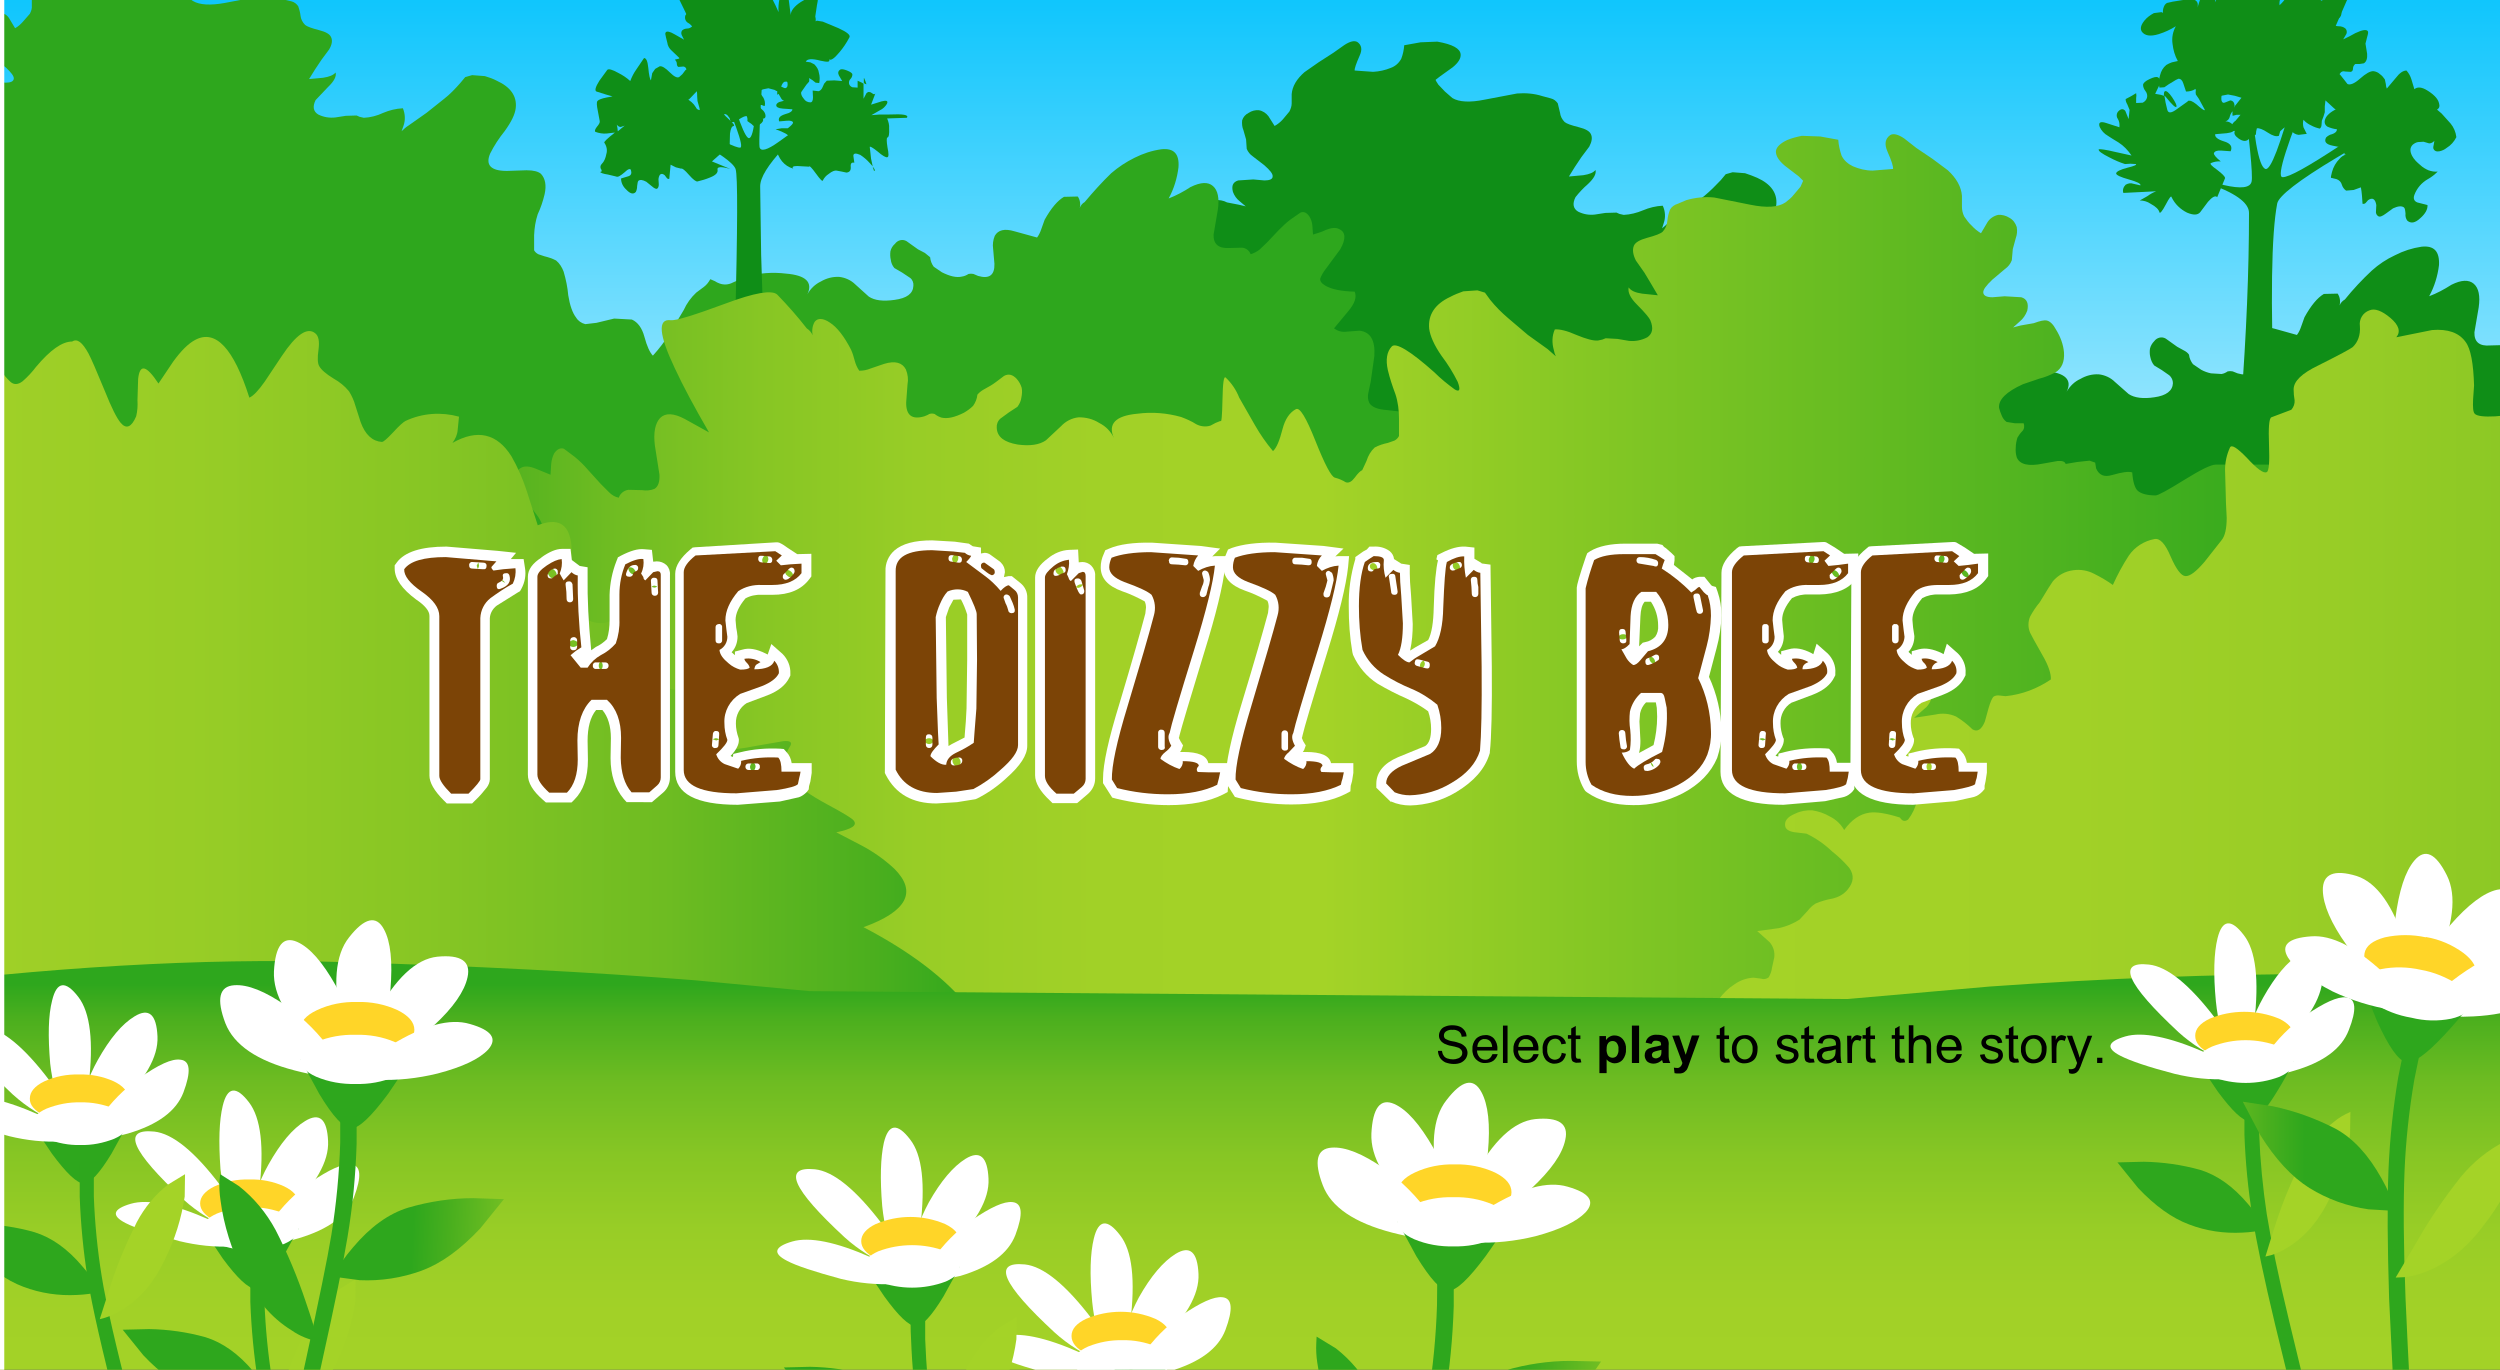 <?xml version="1.0" encoding="utf-8"?>
<!-- Generator: Adobe Illustrator 21.1.0, SVG Export Plug-In . SVG Version: 6.00 Build 0)  -->
<svg version="1.1" id="Layer_1" xmlns="http://www.w3.org/2000/svg" xmlns:xlink="http://www.w3.org/1999/xlink" x="0px" y="0px"
	 viewBox="0 0 762 417.5" style="enable-background:new 0 0 762 417.5;" xml:space="preserve">
<rect x="0" y="0" width="762" height="417.5" fill="#333333" stroke="none"/>
<style type="text/css">
	.st0{fill:#7C4406;}
	.st1{fill:none;stroke:#FFFFFF;stroke-width:3;stroke-linecap:round;stroke-linejoin:round;}
	.st2{fill:#FFFFFF;}
	.st3{fill:url(#SVGID_1_);}
	.st4{fill:#0F8E17;}
	.st5{fill:url(#SVGID_2_);}
	.st6{fill:url(#SVGID_3_);}
	.st7{fill:url(#SVGID_4_);}
	.st8{fill:url(#SVGID_5_);}
	.st9{fill:url(#SVGID_6_);}
	.st10{fill:#FFD528;}
	.st11{fill:#2EA71D;}
	.st12{fill:url(#SVGID_7_);}
	.st13{fill:url(#SVGID_8_);}
	.st14{fill:url(#SVGID_9_);}
	.st15{fill:url(#SVGID_10_);}
	.st16{fill:url(#SVGID_11_);}
	.st17{fill:url(#SVGID_12_);}
	.st18{fill:url(#SVGID_13_);}
	.st19{fill:url(#SVGID_14_);}
	.st20{fill:url(#SVGID_15_);}
	.st21{fill:url(#SVGID_16_);}
	.st22{fill:url(#SVGID_17_);}
	.st23{fill:url(#SVGID_18_);}
	.st24{fill:url(#SVGID_19_);}
	.st25{fill:url(#SVGID_20_);}
	.st26{display:none;}
	.st27{display:inline;fill:#7C4406;}
	.st28{display:inline;fill:none;stroke:#FFFFFF;stroke-width:3;stroke-linecap:round;stroke-linejoin:round;}
	.st29{display:inline;}
</style>
<title>Artboard 1</title>
<g id="shape0">
	<path class="st0" d="M693,104.8c7.1,5.1,10.6,11.2,10.6,18.3c0,6-2.6,11.4-7.7,16l-3.9,3c-7.7,5.3-17,7.9-28,7.9s-20.3-2.6-28-7.9
		l-3.9-3c-5.1-4.7-7.7-10-7.7-16c0-7.1,3.5-13.2,10.6-18.3l1-0.7c7.7-5.3,17-7.9,28-7.9s20.3,2.6,28,7.9L693,104.8"/>
	<path class="st1" d="M693,104.8c7.1,5.1,10.6,11.2,10.6,18.3c0,6-2.6,11.4-7.7,16l-3.9,3c-7.7,5.3-17,7.9-28,7.9s-20.3-2.6-28-7.9
		l-3.9-3c-5.1-4.7-7.7-10-7.7-16c0-7.1,3.5-13.2,10.6-18.3l1-0.7c7.7-5.3,17-7.9,28-7.9s20.3,2.6,28,7.9L693,104.8z"/>
</g>
<g id="button0">
	<g id="text0">
		<g id="font_Century_Gothic_Bold_P0">
			<path class="st2" d="M646.2,121.2v-3.4h0.9c0.7-0.1,1.4,0.1,2,0.3c0.5,0.3,0.8,0.8,0.8,1.4c0,0.3-0.1,0.7-0.3,0.9
				c-0.2,0.3-0.4,0.5-0.7,0.6c-0.5,0.1-1.1,0.2-1.7,0.2L646.2,121.2 M643,114.7v16.7h3.2v-7.1c1.1,0,2.2,0,3.3-0.3
				c1-0.3,1.8-0.8,2.5-1.6c0.6-0.8,0.9-1.9,0.9-2.9c0-0.9-0.2-1.9-0.7-2.7c-0.4-0.7-1.1-1.3-1.9-1.6c-1.3-0.4-2.6-0.6-3.9-0.5
				L643,114.7"/>
		</g>
		<g id="font_Century_Gothic_Bold_l0">
			<path class="st2" d="M655.4,114.3v17.1h3.1v-17.1H655.4"/>
		</g>
		<g id="font_Century_Gothic_Bold_a0">
			<path class="st2" d="M667.1,121.6c0.9,0,1.8,0.3,2.4,1c0.7,0.7,1,1.6,1,2.6c0,1-0.3,1.9-1,2.7c-0.6,0.7-1.5,1-2.4,1
				c-0.9,0-1.8-0.3-2.4-1c-0.7-0.7-1-1.7-1-2.6c0-1,0.3-1.9,1-2.6C665.3,122,666.2,121.6,667.1,121.6 M670.4,119.1v1.4
				c-0.5-0.5-1.1-1-1.8-1.3c-0.7-0.3-1.4-0.4-2.1-0.4c-1.6,0-3.1,0.6-4.1,1.8c-1.2,1.3-1.8,3-1.7,4.7c-0.1,1.7,0.6,3.4,1.7,4.6
				c1,1.2,2.5,1.9,4.1,1.9c0.7,0,1.4-0.1,2-0.4c0.7-0.3,1.3-0.7,1.8-1.3v1.3h3.1v-12.4L670.4,119.1"/>
		</g>
		<g id="font_Century_Gothic_Bold_y0">
			<path class="st2" d="M675.2,119.1l4.7,11.4l-2.5,5.4h3.2l7.7-16.8h-3.2l-3.5,7.7c-1.1-2.6-2.1-5.2-3.2-7.7L675.2,119.1"/>
		</g>
	</g>
</g>
<g id="shape1">
	
		<linearGradient id="SVGID_1_" gradientUnits="userSpaceOnUse" x1="3652.893" y1="6332.9" x2="5291.553" y2="6332.9" gradientTransform="matrix(9.184851e-18 -0.15 -0.15 -9.184851e-18 1319.485 778.85)">
		<stop  offset="0" style="stop-color:#FFFFFF"/>
		<stop  offset="1" style="stop-color:#00C2FD"/>
	</linearGradient>
	<path class="st3" d="M878,238.5H-138.9V-1.4H878V238.5"/>
	<path class="st4" d="M819,187.9c0.3,4.3-1.4,8.5-4.5,11.6l0.7-0.3c0.7-0.4,1.5-0.5,2.3-0.4c0.8,0.1,1.4,0.7,1.8,1.4l0.5,2.4
		c0.3,3-1.9,11.1-6.7,24.4l-7.3,19l-504-13c-11.3-13.4-22.4-27.2-33.3-41.4c-21.7-28.5-31.6-44.8-29.6-49c1-2.1,13.1-5.9,36.1-11.4
		c22.2-5.3,35.7-8,40.4-8c1.3,0,5.7-2.7,13-8c7.3-5.3,11.4-8,12.1-8.1c2.5,0,4.1-0.4,5-1.2c0.8-0.8,1.3-2.4,1.5-4.8
		c0.9-0.4,2.8-0.2,5.6,0.7c2.1,0.6,3.5,0,4.3-1.7l0.4-1.6l1.5-0.5l3.4,0.3c1,0.4,2.1,0.5,3.2,0.6c0.3-0.8,2.3-0.8,6.3-0.1
		c3.9,0.7,6.3,0.1,7.2-1.7c0.3-0.8,0.4-1.7,0.3-2.5c0-0.9-0.2-1.7-0.5-2.6l-1.4-1.8c-0.5-0.5-0.6-1.3-0.4-2l2.4-0.1l2.4-0.3
		c0.6-0.5,1-1.1,1.3-1.8c0.4-0.6,0.6-1.3,0.8-2c0.1-2.2-2.1-4.2-6.7-6.2l-4.5-1.6c-1.5-0.4-3-0.9-4.5-1.7c-1.7-1-2.5-2.7-2.4-5.2
		c0.2-2.1,0.9-4.2,2.1-6c0.6-1.1,1.5-1.9,2.6-2.3c1.2-0.1,2.5,0.1,3.6,0.7l3.6,0.7l2.1,0.5l-1.9-1.6c-0.9-0.7-1.6-1.7-2-2.8
		c-0.5-1.9,0-3,1.6-3.5l4.6-0.3l3.4,0.3c1.6,0,2.5-0.4,2.5-1.2c0.1-0.8-0.8-1.9-2.5-3.4l-3.5-2.7c-0.9-0.6-1.5-1.4-1.9-2.3l-0.2-2.9
		l-0.8-2.8c-0.4-0.9-0.5-2-0.4-3c0.3-1,1-1.8,2-2.3c0.9-0.6,2-0.9,3.1-0.8c1.2,0.2,2.2,0.9,2.9,1.8l1.9,3c0.9-0.5,1.8-1.2,2.5-2
		l2-2.4c0.4-0.8,0.7-1.6,0.7-2.5l0-2.8c0.2-2.4,1.5-4.6,3.9-6.7l4.3-3l4.5-2.9l3.4-2.4c1.7-1.1,3-1.4,3.9-0.9
		c1.3,0.9,1.6,2.3,0.7,4.2c-1.1,2.5-1.6,4-1.5,4.5l5.6,0.4c1.9-0.1,3.7-0.5,5.4-1.2c1.4-0.5,2.5-1.5,3.2-2.8
		c0.5-1.3,0.8-2.7,0.9-4.1l5-0.9l5.1-0.2c4.6,0.8,7,2.1,7.1,3.9c0.1,1.2-0.7,2.5-2.4,3.9l-3.9,2.8l-1.3,1c-0.1,0.1,0.2,0.6,0.8,1.5
		l2,2.1l2.3,2c2,1.2,5.3,1.4,9.7,0.5l10-1.9c2.6-0.2,5.2,0,7.7,0.8l2.6,0.7c0.9,0.2,1.6,0.8,2.1,1.5l0.7,2.9c0.1,1,0.6,2,1.4,2.8
		c0.6,0.5,2,1,4.4,1.6c2,0.5,3.2,1.2,3.6,2.1c0.5,1,0.3,2.3-0.5,3.8l-2.4,3.2l-2,3l-1.8,2.9l4.4-0.4c1.9-0.3,3.1-0.8,3.7-1.6
		c0.3,1.2-0.5,2.6-2.3,4.3c-1.4,1.2-2.7,2.6-3.8,4c-1,2-0.7,3.5,0.8,4.4c1.6,0.8,3.3,1.1,5.1,0.9l3.2-0.5l3.4-0.1l0.9,0.4l1.3,0.3
		c2-0.1,4-0.6,5.9-1.4c1.9-0.8,3.9-1.3,6-1.4c0.8,1.7,0.9,3.6,0.3,5.3l-0.5,1.6l2.1-1.8l5.4-3.8l5.4-4.3c1.8-1.5,3.4-3.1,5-4.8
		l1.5-1.8l2.1-0.6l3.8,0.3c1.3,0.4,2.5,0.9,3.7,1.4c4.2,1.9,6.2,4.7,5.8,8.3c-0.2,1.9-1.3,4.2-3.4,7.1c-1.7,2.1-3.1,4.4-4.5,6.8
		c-1.5,3.5,0.2,5.3,5,5.3l6-0.2c2.2,0,3.6,0.4,4.3,1.1c1.3,1.4,1.7,3.5,1.1,6.2c-0.6,2.1-1.3,4.1-2.1,6.2c-0.7,2.1-1,4.2-1,6.4v4.6
		c0.3,0.5,0.7,0.9,1.3,1.2l1.8,0.6l3.7,1.3c1.1,0.9,1.8,2.1,2.3,3.4c0.7,2.4,1.2,4.8,1.5,7.2c0.5,3.1,1.3,5.4,2.4,6.8
		c0.6,1,1.6,1.7,2.8,2l3.3-0.4l5.4-1.3l5.4,0.3c1.8,0.8,3,2.6,3.8,5.2c0.8,3,1.7,4.9,2.7,5.8c1.9-2.1,3.5-4.3,5-6.7l4.3-7.2
		c0.9-2,2.2-3.8,3.8-5.3l2.3-1.8c0.8-0.6,1.4-1.4,1.9-2.3l1.4,0.6c0.4,0.2,0.9,0.5,1.3,0.7c1.3,0.5,2.8,0.4,4-0.3l4.2-1.8
		c3.9-1.1,8-1.4,12-0.9c6.1,0.5,8.3,2.7,6.5,6.3c1-1.7,2.4-3.1,4.2-3.9c1.7-1,3.6-1.5,5.6-1.4c1.8,0.2,3.6,1,4.9,2.3l4.2,3.7
		c1.8,1.2,4.5,1.5,7.8,1c3.7-0.5,5.6-2,5.7-4.3c0-0.9-0.4-1.8-1.1-2.4l-2.3-1.6l-2.3-1.4c-0.6-0.7-1-1.6-1.2-2.6
		c-0.2-0.8-0.2-1.7-0.1-2.5c0.2-0.9,0.7-1.7,1.3-2.3c0.8-1.1,2.3-1.5,3.5-0.8l3.5,2.5l2,1.1c0.6,0.3,1.2,0.7,1.6,1.3
		c0.1,1.1,0.6,2.1,1.2,2.9l2.5,1.7c0.9,0.5,2,0.9,3,1.1l3.2,0.2c0.7-0.1,1.3-0.4,1.9-0.8c0.5-0.1,1-0.1,1.5,0l1.5,0.6
		c3.4,1,5.1-0.2,5-3.7l-0.3-4.6c-0.2-1.3,0-2.7,0.5-3.9c1-1.8,3-2.3,6.1-1.4l6.8,1.9c0.6-0.8,1-1.7,1.3-2.6l1-2.8
		c2-3.6,3.9-5.9,5.9-7.1l4.2-0.1c0.7,1,0.9,2.3,0.6,3.6c0.3-0.8,0.9-1.4,1.6-1.8c2.5-3.1,5.3-6.1,8.2-8.8c2.1-1.9,4.5-3.5,7.1-4.7
		c2.5-1.3,5.3-2.2,8.1-2.6c3.8-0.4,5.5,1.4,5.3,5.6c-0.4,3.3-1.4,6.6-3,9.5c2.4-0.9,4.6-2.1,6.8-3.5c3-1.5,5.3-1.6,6.8-0.3
		c1.5,1.3,2,3.7,1.5,7.2l-1.3,7.6c-0.1,2.9,1.5,4.3,4.8,4l3.8-0.1c1.2,0.1,2.2,0.9,2.7,2.1c1.1-0.2,2.8-1.4,5-3.6l3.5-3.7
		c1.2-1.2,2.4-2.4,3.8-3.4l2.9-2c1-0.4,1.9,0,2.7,1.2c0.5,0.8,0.8,1.7,0.8,2.7l0.2,2.8l4-1.4c1.7-0.7,3.1-0.8,4-0.3
		c2.1,0.9,2.2,3,0.3,6.2l-4.5,6.1c-0.7,0.9-1.2,1.8-1.7,2.8c-0.1,0.8,0.4,1.5,1.6,2.2c1.9,1.1,4.9,1.7,9,1.8
		c0.7,1.7,0.1,3.6-1.9,5.9l-4.4,5.3c1.1,0.8,2.4,1.2,3.8,1l4-0.3c3.3,0.4,4.9,3,4.5,7.7l-1.2,7.8l-0.8,3.4c-0.3,1.1-0.2,2.3,0.3,3.4
		c0.8,1.2,2.5,1.9,5.3,2.1l6,0.6c1.5,0.6,2.7,1.8,3.1,3.4c0.3,1.6,0.5,3.2,0.5,4.8c0.7,2.9,0.9,5.9,0.6,8.8l-0.8,4.4
		c-0.4,2.3-0.4,3.9-0.2,4.7c-0.1,0.6,0.4,1.1,1,1.2c0,0,0,0,0,0l1.5,2.6C818.8,185.7,819,186.8,819,187.9"/>
	
		<linearGradient id="SVGID_2_" gradientUnits="userSpaceOnUse" x1="-2767.512" y1="1578.816" x2="-1128.941" y2="1578.816" gradientTransform="matrix(0.35 0 0 -0.35 833.19 652.005)">
		<stop  offset="0" style="stop-color:#2EA71D"/>
		<stop  offset="1" style="stop-color:#2EA71D"/>
	</linearGradient>
	<path class="st5" d="M13.8-7.7l4.3-3l4.5-2.9l3.4-2.5c1.7-1.1,3-1.4,3.9-0.9c1.3,0.9,1.6,2.3,0.6,4.3c-1.1,2.4-1.6,3.9-1.4,4.5
		l5.6,0.4c1.9,0,3.7-0.4,5.4-1.2c1.3-0.6,2.5-1.6,3.2-2.9c0.5-1.3,0.8-2.7,1-4.1l5-0.9l5.1-0.2c4.5,0.8,6.9,2.1,7.1,3.9
		c0.2,1.2-0.6,2.5-2.4,3.8L55-6.4l-1.2,1.1c-0.1,0.1,0.2,0.6,0.8,1.5l1.9,2.2c0.7,0.7,1.5,1.4,2.3,1.9c2,1.2,5.3,1.4,9.7,0.6l10-1.9
		c2.6-0.2,5.2,0,7.7,0.8l2.6,0.6c0.9,0.2,1.6,0.8,2.1,1.5c0.3,0.9,0.6,1.9,0.7,2.9c0.1,1,0.6,2,1.4,2.8c0.6,0.5,2,1,4.3,1.6
		c2,0.5,3.2,1.2,3.6,2.1c0.5,1,0.3,2.3-0.6,3.8L98,18.2l-2,3l-1.8,2.9l4.3-0.4c1.9-0.3,3.1-0.8,3.8-1.6c0.3,1.2-0.5,2.7-2.3,4.4
		l-3.8,4c-1,2-0.7,3.5,0.8,4.4c1.6,0.8,3.4,1.1,5.2,0.9l3.2-0.5l3.3-0.1l0.9,0.4l1.3,0.3c2-0.1,4-0.6,5.9-1.5c1.9-0.8,3.9-1.3,6-1.4
		c0.7,1.7,0.8,3.6,0.2,5.3l-0.6,1.7c0.7-0.7,1.4-1.3,2.2-1.8l5.4-3.8l5.4-4.3c1.8-1.4,3.4-3.1,4.9-4.8l1.5-1.8l2.1-0.6l3.9,0.3
		c1.3,0.4,2.5,0.8,3.6,1.4c4.2,1.9,6.2,4.7,5.8,8.3c-0.2,1.9-1.3,4.2-3.4,7.1c-1.7,2.1-3.2,4.4-4.4,6.8c-1.5,3.5,0.2,5.3,5.1,5.3
		l6-0.2c2.2,0,3.6,0.4,4.4,1.1c1.3,1.4,1.7,3.5,1.1,6.2c-0.5,2.1-1.2,4.2-2.1,6.1c-0.7,2.1-1,4.2-1.1,6.4v4.6
		c0.3,0.5,0.7,0.9,1.3,1.2l1.8,0.6c1.2,0.3,2.5,0.7,3.6,1.3c1.1,0.9,1.8,2.1,2.3,3.4c0.7,2.4,1.2,4.8,1.4,7.2
		c0.5,3.1,1.3,5.4,2.4,6.8c0.6,1,1.6,1.7,2.8,2l3.4-0.4l5.4-1.3l5.4,0.3c1.8,0.8,3.1,2.6,3.8,5.2c0.8,3,1.7,4.9,2.6,5.8
		c1.9-2.1,3.6-4.3,5.1-6.7l4.3-7.2c0.9-2,2.2-3.8,3.8-5.3l2.4-1.8c0.8-0.6,1.4-1.4,1.9-2.3l1.4,0.6c0.4,0.3,0.9,0.5,1.4,0.7
		c1.3,0.5,2.8,0.4,4.1-0.3l4.1-1.8c3.9-1.1,8-1.4,12.1-0.9c6,0.5,8.2,2.6,6.5,6.3c0.9-1.7,2.4-3.1,4.1-3.9c1.7-1,3.6-1.5,5.6-1.4
		c1.8,0.2,3.6,1,4.9,2.3l4.1,3.7c1.8,1.2,4.4,1.5,7.9,1c3.7-0.5,5.6-1.9,5.7-4.3c0.1-0.9-0.3-1.9-1-2.4l-2.4-1.6l-2.4-1.4
		c-0.6-0.7-1-1.6-1.1-2.6c-0.2-0.8-0.2-1.7-0.1-2.5c0.2-0.9,0.7-1.7,1.4-2.3c0.8-1.1,2.3-1.5,3.5-0.8l3.5,2.5l2.1,1.1l1.6,1.3
		c0.1,1.1,0.5,2.1,1.1,2.9l2.5,1.7c2.4,1.2,4.4,1.7,6.1,1.3c0.7-0.1,1.4-0.4,2-0.8c0.5-0.1,1-0.1,1.5,0l1.4,0.6c3.4,1,5.1-0.2,5-3.7
		l-0.4-4.6c-0.2-1.3,0-2.7,0.5-3.9c1-1.8,3-2.3,6-1.4l6.9,1.9c0.6-0.8,1-1.7,1.3-2.6l1-2.8c2-3.6,4-5.9,5.9-7l4.2-0.1
		c0.7,1,0.9,2.3,0.6,3.5c0.3-0.8,0.8-1.4,1.5-1.8c2.6-3.1,5.3-6.1,8.1-8.8c2.2-1.9,4.5-3.4,7.1-4.7c2.6-1.3,5.3-2.2,8.2-2.6
		c3.8-0.4,5.5,1.4,5.2,5.5c-0.4,3.3-1.4,6.6-3,9.5c2.3-0.9,4.6-2.1,6.7-3.5c3.1-1.5,5.3-1.6,6.8-0.3c1.5,1.3,2,3.7,1.5,7.2l-1.3,7.6
		c-0.1,2.9,1.5,4.3,4.8,4.1l3.9-0.1c1.2,0.1,2.2,0.9,2.6,2c1-0.3,1.9-0.8,2.7-1.4l2.3-2.2l3.5-3.7c1.2-1.2,2.4-2.4,3.8-3.4l2.9-2
		c1-0.4,1.9,0,2.7,1.2c0.5,0.8,0.8,1.7,0.9,2.7l0.2,2.8c1.3-0.4,2.7-0.8,3.9-1.4c1.7-0.7,3.1-0.8,4-0.3c2.1,0.9,2.2,3,0.4,6.2
		l-4.5,6.1c-0.7,0.9-1.2,1.8-1.6,2.8c-0.1,0.8,0.4,1.5,1.6,2.2c1.9,1.1,4.9,1.7,8.9,1.8c0.7,1.7,0,3.6-1.9,5.9l-4.4,5.3
		c1.1,0.8,2.4,1.2,3.8,1l4-0.3c3.3,0.4,4.8,2.9,4.5,7.7l-1.1,7.8l-0.7,3.3c-0.3,1.1-0.2,2.3,0.3,3.3c0.8,1.2,2.5,1.9,5.4,2.1l6,0.7
		c1.5,0.6,2.7,1.8,3.1,3.4c0.3,1.6,0.5,3.2,0.5,4.8c0.7,2.9,0.8,5.9,0.5,8.8l-0.8,4.4c-0.4,2.3-0.4,3.9-0.1,4.7
		c-0.1,0.6,0.3,1.1,0.9,1.2c0,0,0.1,0,0.1,0l1.5,2.6c0.5,1,0.7,2.1,0.7,3.1c0.3,4.3-1.3,8.5-4.4,11.6l0.6-0.3l2.3-0.4
		c0.8,0.1,1.4,0.7,1.8,1.4l0.5,2.4c0.3,3-1.9,11.1-6.6,24.4c-2.4,6.6-4.8,12.9-7.3,18.9l-504-13c-11.3-13.4-22.4-27.2-33.3-41.4
		c-21.8-28.5-31.6-44.8-29.6-49c1-2.1,13-5.9,36.1-11.4c22.2-5.3,35.7-8,40.4-8c1.3,0,5.7-2.7,13-8s11.4-8,12.1-8.1
		c2.5,0,4.1-0.4,5-1.2c0.9-0.8,1.4-2.4,1.5-4.9c1-0.4,2.9-0.2,5.6,0.7c2.1,0.6,3.5,0,4.3-1.7l0.4-1.6l1.5-0.5l3.4,0.3l3.3,0.6
		c0.3-0.8,2.3-0.8,6.2-0.1c4,0.7,6.4,0.1,7.2-1.7c0.3-0.8,0.4-1.7,0.3-2.5c0-0.9-0.2-1.7-0.4-2.6l-1.4-1.8c-0.5-0.6-0.6-1.4-0.3-2
		h2.4c0.8,0.1,1.6,0,2.3-0.3c0.6-0.5,1.1-1.1,1.4-1.8c0.4-0.6,0.6-1.3,0.8-2c0.2-2.1-2-4.2-6.7-6.2l-4.6-1.5c-1.5-0.4-3-0.9-4.4-1.7
		c-1.7-1-2.5-2.7-2.3-5.2c0.2-2.1,0.9-4.2,2.1-6c0.6-1.1,1.5-1.9,2.6-2.4c1.2-0.1,2.5,0.1,3.6,0.6l3.7,0.7L-4,33l-1.9-1.5
		c-0.9-0.7-1.6-1.7-2-2.8c-0.5-1.9,0-3,1.6-3.5l4.7-0.3l3.3,0.3c1.6,0,2.4-0.4,2.5-1.2s-0.8-1.9-2.4-3.4l-3.5-2.7
		c-0.8-0.5-1.5-1.4-1.9-2.3L-4,12.7l-0.8-2.9c-0.4-0.9-0.5-2-0.3-3c0.3-1,1-1.8,2-2.3C-2.2,4-1.1,3.7,0,3.8C1.2,4,2.2,4.6,2.8,5.6
		l1.8,3c0.9-0.5,1.7-1.2,2.4-2l2.1-2.4c0.4-0.8,0.7-1.6,0.6-2.5l0-2.8C10-3.4,11.3-5.6,13.8-7.7"/>
	<path class="st4" d="M684.2-3.4c0.2,8.9,0.6,17.9,1.3,26.8c1.3,18,2.9,27.4,5,28.1c1.6,0.5,4.5-7.2,8.9-23.1c2.2-8,4.2-16,6.1-24
		l7.3-13.5l5.6,2.3c-4.5,10.1-8.9,20.1-13,30.3c-8.3,20.2-11.6,30.4-9.7,30.5c1.9,0.1,7.8-3.2,17.8-9.8l15.8-10.5
		c0.8-0.2,1.1,0.5,0.9,2l-0.6,2.5c-5.7,3.1-11.5,6.3-17.3,9.8c-11.7,7-17.7,11.7-18.2,14c-1.8,9.4-2.1,29.7-0.9,60.8
		c0.6,15.5,1.4,30.1,2.3,43.8l-19.8-0.6l5-16.4c0.8-7.1,1.6-15.9,2.4-26.6c1.6-21.2,2.4-40.6,2.4-58.1c0-3.2-4.4-6.3-13.3-9.3
		l-13.3-3.5l-11-9l3.4-3l4.7,4.8c2.7,2.8,5.9,5.1,9.3,7c4,1.9,8.2,3.4,12.5,4.5c5.2,1.2,8.1,0.9,8.5-1.1c0.4-2-0.6-12.4-3.1-31.4
		l-3.8-28L684.2-3.4"/>
	<path class="st4" d="M669.8,23.5c2.6-0.4,4.2-0.3,4.9,0.5c0.3,0.3,0.5,0.7,0.3,1.1c0.8,0,1.6,0.4,2,1c0.5,0.7,0.6,1.5,0.3,2.3
		c-0.2,0.7-0.3,1.5-0.2,2.2c0.2,0.7,0.6,0.9,1.2,0.6l1.5-0.6c0.8,0.1,1.2,0.6,1.3,1.5l-0.2,2.3c-0.1-0.2-0.3-0.4-0.5-0.4
		c-0.4,0.5-0.7,1.1-0.8,1.7c-0.2,0.6-0.6,1.1-1.3,1.3c0.7,0,1.3,0.2,1.8,0.6c0.7,0.5,1.1,1,1.1,1.5c0,0.8-0.8,1.3-2.5,1.5l-3.5,0.3
		c-0.2,0.8,0.7,1.6,2.7,2.2s2.6,1.6,2,3l-2.8-0.2c-1.4-0.1-2.1,0.2-2.3,0.8c-0.1,0.4,0.6,1.3,2.1,2.5c-1-0.1-2.1,0.1-3,0.5
		c-0.4,0.2,0.1,0.8,1.8,2c1.7,1.3,2.5,2.1,2.5,2.6l-2.4,5.8c-0.5-0.6-1.5-0.1-2.8,1.4l-2.4,3.2c-0.8,0.9-2.1,0.9-4,0.1
		c-2-1-3.7-2.6-4.7-4.7c-0.1-0.6-0.7,0.2-1.8,2.3c-1.1,2.1-1.8,2.8-1.9,2.3c-0.2-0.8-1-1.7-2.7-2.6c-1-0.7-2.2-1-3.3-1l2.3-1.3
		c0.8-0.6,1.7-1.1,2.7-1.5l-10,0.5c-0.3-0.9,0-1.8,0.7-2.5c0.7-0.4,1.5-0.6,2.3-0.3l2.2,0.5c0.2-0.5-1-1.1-3.5-1.8
		c-2.5-0.7-3.8-1.3-3.9-1.8c0-0.6,1.2-1.2,3.5-1.8c2.1-0.5,2.9-0.9,2.5-1.1l-1.7-0.1l-1.6,0.1c-1.6-0.5-3.2-1.2-4.7-2
		c-2.4-1.2-3.5-2-3.3-2.5c0.5-0.1,2.1,0.1,5,0.8l5,1.1c-1.1-1.6-2.4-3-4-4c-1.4-0.8-2.4-1.5-3.2-2c-1.1-0.6-2-1.6-2.5-2.7
		c-0.5-1.4,0.2-1.8,2-1.2l4,1.3c0.1-0.9,0-1.8-0.5-2.6c-0.5-0.7-0.4-1.7,0.2-2.3c0.8-0.8,1.5-0.8,2.1-0.1l1,2.5l0.3-2.8l-0.7-1.7
		c-0.3-0.5-0.5-1-0.5-1.6l1.7-0.9l1.5-0.9c0.1,0.5,0.1,1,0,1.5v1.5l2-0.1c0.6-0.3,1.1-0.8,1.3-1.5c0.2-0.7,0-1.5-0.5-2.1
		c-0.4-0.5-0.7-1.2-0.7-1.9c0.1-0.5,0.7-1.1,2-1.7c1.3-0.6,2.1-0.8,2.6-0.5c0.7,0.5,0.8,1.3,0.3,2.5l-1.2,2.5l1.7,0.3l1,0.3
		c-0.1-0.8,0-1.3,0.3-1.4c0.4-0.2,1.2,0.4,2.2,1.9c1,1.5,1.4,2.4,1.3,2.8c-0.2,0.5-1.3-0.5-3.3-3l-0.4-0.4c0.2,1.5,0.5,2.9,0.9,4.4
		c0.3,1.1,1.3,1,3-0.3l3.1-2.2l0.3-0.3h0.4c0.6,0,1.6,0.6,3,1.9c1.2,1,1.7,1.2,1.6,0.8l-1.8-3.3l-0.9-1.3c-0.1-0.4-0.1-0.9,0-1.4
		c-0.3-0.6-0.8-1.1-1.4-1.5c-0.6-0.4-1-1-1-1.8L669.8,23.5"/>
	<path class="st4" d="M680.4-5.5l2.8-0.2c1.4,0.1,2.2,0.4,2.4,1c0.1,0.4-0.1,0.9-0.7,1.4l-1.3,1.1c0.9-0.3,1.8-0.8,2.6-1.4
		c1.1-0.8,1.8-1.4,2-1.9c-0.2,0.8,0,1.7,0.5,2.3c0.5,0.7,1.3,1.2,2.1,1.4l2.3-0.1l2.3-0.6c0.1,0.7,0,1.4-0.3,2
		c-0.3,0.7-0.4,1.4-0.3,2.1c0.9-0.8,1.7-1.8,2.3-2.8l2.4-2.8c2.3-2,5.5-2.7,9.8-2.3l3,0.7c1.2,0.6,1.7,1.3,1.5,2.2
		C713.8-3,713-2.5,711.8-2l-2.5,0.8l-2.8,0.7c0.8,0.6,1.6,1,2.6,1.2c1,0.2,2,0.5,3,1c0.6,0.4,1.1,0.9,1.4,1.6c0.3,0.6,0.2,1.4-0.3,2
		l-1.3,0.9l-1.3,1c0.6,0.5,1.4,0.8,2.2,0.8c0.8,0,1.5,0.2,2.1,0.7c0.4,0.4,0.5,1.1,0.3,1.6l-1,1.7c1.3-0.6,2.5-1.2,3.7-1.9
		c2.1-1,3.4-1.2,3.8-0.6c0.2,0.2,0.1,0.8-0.2,1.8l-0.5,2l0.5,3.1c0.1,1.4-0.2,2.4-1,2.9l-1.3,0.2l-1.3,0c-0.4,0.3-0.7,0.8-0.7,1.3
		c0,0.6-0.2,1-0.7,1.1l-1.7-0.1c-0.6-0.2-1.2,0-1.5,0.5c-0.5,0.6-0.5,1.5,0,2.1l1.3,1.8c-1.2,0.5-2,1.7-2,3c0,0.9,0.1,1.9,0.4,2.8
		c0.1,0.9,0.6,1.8,1.3,2.4c-1.1-0.1-2.2-0.7-3-1.5l-2.5-2.3l-0.2,1.8l0,1.8l-0.4,1.3l-0.5,1.3l-0.1,1.3c0,0.4-0.2,0.8-0.5,1.1
		c-0.9-0.2-1.8-0.5-2.7-1c-0.9-0.4-1.7-1-2.3-1.7c-0.2,0.7-0.2,1.5,0,2.3l1,2l-2.5,0.3c-0.9-0.1-1.7-0.6-2.3-1.3l-1-1
		c-0.3-0.2-0.7-0.1-1.3,0.3L695,40l-0.4,1.4c-0.8,0.3-1.9,0-3.4-1s-2.6-1.4-3.3-1.3c-0.2,0.6-0.3,1.3-0.3,1.9l-2,1.2
		c-0.8,1-1.9,1-3.3,0c-1.1-0.8-1.5-1.5-1.1-2.3h-0.6c-0.4-0.2-0.6-0.6-0.5-1.3c0.2-0.8,0.7-1.4,1.3-1.8l1.5-1.8l-1.2,0l-1.2,0.3
		c-0.2-1,0.1-2.1,0.7-3l2-2.5l-2-0.6l-2.1-0.4l-2.6,0.5c-0.4,0.3-0.9,0.5-1.4,0.5c-0.5-0.1-0.9-0.6-1.3-1.6c-0.4-1-0.9-1.6-1.6-1.8
		c-1.1-0.1-2.1,0.1-3,0.7c-0.9,0.6-1.9,0.8-2.9,0.8l-0.8-2.4c-0.3-1-0.8-1.5-1.5-1.5c-0.5,0.2-1.1,0.5-1.5,0.8l-1.5,0.9l-1.3,0.9
		l-1.5,0.1c-0.3-1.2-0.2-2.5,0.2-3.8c0.3-1.2,0.9-2.3,1.9-3.1c0.5-0.3,1.1-0.6,1.7-0.8l1.8-0.4c-0.9-1.6-1.4-3.4-1.6-5.2
		c-0.3-1.9,0.1-3.8,1-5.4c-1.6,1-3.3,1.8-5.2,2.4c-2.6,0.8-4.3,0.5-5.2-0.8c-0.5-0.9-0.3-1.9,0.8-3.3c0.8-1,1.8-1.7,2.9-2.3l2.3-0.3
		l0.5,0.2l0,0c-0.1-0.6,0-1.2,0.2-1.7c0.2-0.6,0.5-1,1-1.3l1.8-0.4l5-0.8c2.1,0,2.9,0.9,2.5,2.6c0.4-1.4,0.9-2.8,1.5-4.1
		c0.9-1.9,1.8-2.8,2.8-2.4c0.6,0.2,0.9,0.9,1.1,2.2c0.1,0.9,0.1,1.8-0.1,2.7l1.3-2.4l1.3-2.5c0.3-0.5,0.7-0.9,1.3-1.1L680.4-5.5"/>
	<path class="st4" d="M733.5,21.5c0.7,0.8,1.2,1.7,1.5,2.7l0.9,3c0.8-0.7,1.9-0.7,3.3,0c1.1,0.6,2.1,1.3,2.9,2.1
		c0.6,0.6,1.1,1.3,1.3,2.1c0.3,1,0.1,1.6-0.6,2l1.4,1.2l2.7,3c1,1.2,1.6,2.6,1.8,4.2c-0.7,1.4-1.7,2.5-3,3.3c-0.6,0.5-1.3,0.8-2.1,1
		c-1,0.2-1.6-0.1-1.9-0.8c-0.1-0.4,0-0.8,0.1-1.2l0.2-1.2c-0.4,0.5-1,0.8-1.6,0.8l-1.7-0.5l-1.7,0.1c-0.6,0.1-1.1,0.4-1.6,0.8
		c-0.9,0.9-0.9,2-0.2,3.4c0.6,1.1,1.5,2,2.5,2.8c0.7,0.7,1.6,1.2,2.5,1.6c0.9,0.3,1.8,0.5,2.8,0.4c-0.9,0.9-1.9,1.7-3,2.3
		c-1.9,1.1-3.3,2.7-4.1,4.8c-0.4,1.1-0.1,1.9,0.9,2.3l3.1,0.8c0.1,1.3-0.7,2.7-2.2,4c-1.6,1.5-2.9,1.7-4,0.7
		c-0.4-0.6-0.6-1.3-0.5-2.1c-0.1-1.1-0.2-1.7-0.5-1.9c-0.7-0.5-1.8-0.4-3.3,0.3l-2.2,1.6c-1.1,0.8-1.8,1.1-2.3,0.8
		c-0.5-0.3-0.8-0.9-0.7-1.5l0.1-1.9c-0.3-1.9-1.2-2.4-2.5-1.5l-0.7,0.8c-0.2,0.3-0.7,0.4-1,0.3c-0.1-1.7-0.2-3.4-0.5-5l-2.2,0.8
		l-2.3,0.2c-0.6-0.4-1.1-1.1-1.3-1.8c-0.2-0.8-0.8-1.4-1.6-1.7l-1.7-0.4c-0.1-0.1,0-0.7,0.3-1.8c0.4-1.5,1.2-2.9,2.3-4
		c0.5-0.6,1.2-1.1,2-1.3l-0.5,0c0.1-0.9-0.4-1.8-1.1-2.2l-2.5-0.5c-2-0.4-2.7-1.2-2-2.5c0.5-0.5,1.2-0.9,1.8-1
		c0.9-0.3,1.5-0.8,1.5-1.5c-1-0.1-2-0.4-2.9-0.8c-0.9-0.6-1.1-1.5-0.5-2.7c0.6-1.1,1.9-2.1,4-3c-0.5-0.7-1.1-1.2-1.9-1.5l-2.2-1.4
		c-0.7-0.7-1.2-1.5-1.3-2.5c0-1,0.3-1.9,0.9-2.7c0.5-0.9,1.2-1.8,2-2.4c1-0.4,2.1-0.3,2.9,0.4l1.2,1.5l1,1.3
		c0.8,0.4,2.1-0.1,3.8-1.6c1.8-1.6,3.2-2.4,4.2-2.3c0.7,0.1,1.4,0.4,1.9,0.9c0.6,0.4,1.1,1,1.5,1.6l0.3,1.4c0,0.5,0.1,0.9,0.3,1.4
		l2.7-3.2C731.4,22.2,732.5,21.5,733.5,21.5"/>
	<path class="st4" d="M209.4-11.5l5.4,11.4c1.8,7.2,3.7,14.4,5.8,21.5c4,14.2,6.6,21.1,7.8,20.7c1.5-0.5,2.3-8.8,2.4-24.8
		c0-8-0.1-15.9-0.4-23.8l3.7,5.6l-1.5,21.4c-1,14.6-1.3,22.7-1.1,24.3c0.3,1.5,2.3,1,5.9-1.6l8.8-6.3c1.8-1,3.9-1.4,6-1.2l2.6,0.7
		l2.5,2.5l-11.6-0.3l-7,6.7c-4.6,5-7,8.8-7,11.5l0.3,20.9l1.6,50l3.7,13.8l-14.6,0.4c0.5-14.3,1-28.7,1.4-43.4
		c0.7-29.3,0.8-45,0.1-47c-0.7-1.9-5.1-5-13.4-9.5l-12.3-6.2l-1-3c-0.5-1.9-0.5-2.8,0.1-2.6c0.5,0.2,4.9,2.7,13.3,7.6
		c8.5,4.9,13.4,7.3,14.7,7.2s-1.6-8.2-8.8-24.3c-3.6-8.1-7.4-16.1-11.4-24.2L209.4-11.5"/>
	<path class="st4" d="M246.1,21.2l2.4,0.5c0,0.5-0.3,1-0.8,1.2l-1.1,1c0.1,0.3,0.1,0.6,0,1l-0.8,0.9l-1.6,2.3
		c-0.1,0.5,0.1,1.2,0.8,2c0.4,0.7,1.2,1.1,2,1.1c0.5,0,0.8-0.5,0.8-1.5l-0.1-2.1l1.8,0.2c0.5-0.1,1-0.6,1.3-1.4l0.4-0.9l0.8-0.9
		l2.3-0.1l2.4,0.2l-1-1.7c-0.4-0.8-0.2-1.4,0.4-1.8c0.4-0.2,1.1-0.1,2.1,0.3c1,0.4,1.6,0.8,1.6,1.2c0,0.5-0.2,1-0.6,1.4
		c-0.4,0.4-0.5,0.9-0.4,1.5c0.2,0.5,0.5,0.8,1,1l1.6,0.1v-1l0-1.1l1.3,0.6l0.5,0.3v1.6l0,3l0.9-1.7c0.5-0.5,1-0.5,1.7,0
		c0.4,0.4,0.8,0.4,1,0.1l-1.3,3.4l3.2-1c1.5-0.4,2.1-0.2,1.6,0.8c-0.5,0.8-1.2,1.5-2.1,1.9l-2.6,1.5l2.5-0.2l2.9,0
		c4.3-0.2,6.1,0.1,5.4,1l-6,0.2c0.4,1,0.7,2,0.6,3c0.1,1.8-0.1,2.7-0.5,2.8c-0.3,0.1-0.3,1.1,0,3c0.4,1.9,0.4,2.9,0,3
		c-0.4,0.2-1.5-0.4-3.1-1.8c-1.5-1.2-2.3-1.6-2.3-1.3l0.4,3.6l0.5,2.3l-0.8-0.9c-0.9-1-1.9-1.9-3-2.6c-1.4-0.6-2.1-0.5-2.1,0.3
		l0.3,2.1c-0.8-0.2-1.2,0.2-1.1,1.2c0.1,1.1-0.3,1.7-1.3,1.8l-1.4-0.3l-1.6-0.3c-0.6-0.1-1.4,0.2-2.4,1c-0.8,0.5-1.4,1.2-1.8,2
		c-0.1,0.4-0.8-0.3-2.1-2.1c-1.3-1.8-2-2.5-2.1-2.1l-3.6-0.2c-1.3,0-1.7,0.3-1.2,0.8c-2.8-0.8-4.6-3-5.4-6.6l4.2-3
		c-0.2-0.7-1.6-1.5-4.2-2.4l1.8-0.3l1.9,0c1.2-0.9,1.7-1.5,1.6-1.8c-0.1-0.4-0.8-0.6-1.9-0.5l-2.3,0.2c-0.4-1,0.2-1.7,1.8-2.2
		c1.6-0.4,2.3-1,2.2-1.5l-2.9-0.2c-1.4-0.1-2-0.5-2-1c0-0.4,0.3-0.7,0.9-1l1.5-0.4c-0.5-0.1-0.8-0.5-1-0.9l-0.7-1.2l-0.4,0.3v-1.6
		c0-0.6,0.4-1,0.9-1c0,0,0,0,0.1,0l1.1,0.5c0.4,0.2,0.8,0,1-0.5c0.1-0.5,0.1-1-0.1-1.5c-0.2-0.5-0.1-1.1,0.3-1.5
		c0.5-0.5,1.1-0.7,1.8-0.7c-0.1-0.3-0.1-0.5,0.3-0.9C242.8,21,244.2,20.9,246.1,21.2 M263.3,25.3l0-1.4c0-0.3,0.2,0,0.5,0.9l0.3,0.9
		C263.8,25.6,263.5,25.5,263.3,25.3 M266,50.8c0.7,0.8,0.8,1.3,0.4,1.3L266,50.8"/>
	<path class="st4" d="M208.6-0.4c-0.2-0.8,0.2-1.4,1.1-1.9l2.1-0.5c0.7-0.2,1.4-0.6,1.9-1.1l0.1-0.1l1.8-1.7c1.6-1.6,2.7-2,3.4-1.3
		l1.8,2.5l1.8,2.4c0.1-0.6,0-1.2-0.3-1.8c-0.2-0.5-0.3-1.1-0.3-1.7l1.7,0.6l1.7,0.2c0.7-0.1,1.2-0.5,1.6-1.1c0.4-0.6,0.6-1.3,0.4-2
		c0.3,0.7,0.8,1.2,1.4,1.6c0.6,0.5,1.2,0.9,1.9,1.3l-1-0.9c-0.4-0.5-0.6-0.9-0.5-1.3c1-3.2,2.3-3.4,3.9-0.6c-0.5-0.1-0.3,1,0.6,3.3
		c0.5,1.4,1,2.8,1.7,4.2l1,2l0.9,2c-0.1-1.4,0-2.7,0.3-4.1c0.4-2.3,0.8-3.5,1.2-3.6c0.7-0.2,1.2,1.1,1.6,3.9l0.6,4.7
		c0-1.3,1.1-2.7,3.1-4c2.2-1.4,3.9-2,4.9-1.8c0.4,0.1,0.4,1,0,2.8L248.5,5c0.1,0.5,0.2,1,0.1,1.4v0.1l0.4-0.2l1.8,0.3l4.8,2
		c2.6,1.2,3.7,2.1,3.3,2.8c-0.9,1.7-1.9,3.2-3.1,4.6c-1.5,1.8-2.5,2.5-3.1,2.1c0.4,0.8-0.4,0.9-2.6,0.4c-2.6-0.7-4.1-0.6-4.5,0.3
		L247,19l1.2,0.6c0.7,0.7,1.3,1.6,1.4,2.6c0.3,1,0.3,2.1,0.1,3.1l-1.1-0.1l-1-0.8l-2.3-1.4c-0.5,0-0.9,0.4-1.1,1.3l-0.6,2
		c-0.8,0-1.5-0.3-2.1-0.8c-0.6-0.5-1.4-0.7-2.3-0.6c-0.4,0.1-0.8,0.6-1.1,1.5c-0.3,0.8-0.6,1.3-1,1.4l-0.5-0.1l-0.5-0.3l-1.9-0.5
		l-1.5,0.3l-1.5,0.5l1.5,2.1c0.4,0.8,0.6,1.6,0.4,2.5c-0.3,0-0.6-0.1-0.9-0.3h-0.9c0.2,0.6,0.6,1.1,1.1,1.5c0.5,0.4,0.8,1,0.9,1.5
		c0.1,0.6,0,0.9-0.4,1.1c-0.1,0.1-0.3,0.1-0.4,0c0.3,0.6,0,1.2-0.9,1.8c-1,0.8-1.8,0.8-2.4,0l-1.4-1c0.1-0.5,0-1.1-0.2-1.5
		c-0.5-0.1-1.3,0.3-2.4,1s-2,1-2.5,0.8l-0.3-1.2l-0.7-0.9c-0.4-0.3-0.7-0.4-0.9-0.3l-0.7,0.8c-0.4,0.5-1,0.9-1.6,1l-1.9-0.3l0.7-1.6
		c0.1-0.6,0.1-1.3,0-1.9c-1,1.1-2.2,1.9-3.6,2.2c-0.3-0.3-0.4-0.6-0.4-1c0-0.4,0-0.7-0.1-1.1l-0.6-2.1l-0.1-1.5c0-0.5,0-1-0.1-1.5
		l-1.9,2c-0.5,0.6-1.3,1.1-2.1,1.1c0.5-0.5,0.9-1.2,0.9-2c0.2-0.8,0.3-1.5,0.3-2.3c0-1.1-0.6-2-1.5-2.5l1-1.5c0.3-0.5,0.3-1.2,0-1.8
		c-0.2-0.4-0.7-0.6-1.1-0.5l-1.2,0.1c-0.3-0.1-0.5-0.5-0.5-1c0-0.4-0.2-0.8-0.5-1.1c-0.2-0.1,0-0.2,0.6-0.3s0.8-0.2,0.6-0.4
		l-2.3-2.2c-0.7-0.6-1.2-1.5-1.3-2.4l-0.4-1.6c-0.2-0.8-0.3-1.3-0.1-1.5c0.3-0.5,1.3-0.3,2.8,0.6l2.8,1.6l-0.7-1.4
		c-0.2-0.4-0.2-1,0.1-1.4c0.4-0.4,1-0.6,1.6-0.6c0.6,0,1.1-0.3,1.5-0.7l-0.9-0.8c-0.4-0.2-0.7-0.4-1-0.8c-0.3-0.5-0.4-1.1-0.2-1.7
		l1-1.3c0.7-0.8,1.2-1.7,1.6-2.6l-1.4-0.5C209.2,0.4,208.7,0,208.6-0.4"/>
	<path class="st4" d="M208,22.6l0.9-1.2c0.6-0.5,1.4-0.7,2.1-0.3c0.7,0.6,1.2,1.3,1.5,2c0.4,0.7,0.7,1.5,0.7,2.3
		c-0.1,0.8-0.5,1.5-1,2.1l-1.7,1.2l-1.4,1.3c1.2,0.6,2.3,1.5,3,2.7c0.4,1,1.5,1.1,3.3,0.4l1.6-0.8l-0.2-0.5c1-0.1,1,0,0.2,0.5
		c0.3,0.4,0.8,0.7,1.3,0.8c1,0.3,1.5,0.6,1.7,0.9c0.7,1,1.5,1.8,2.4,2.6c1.2,1.1,1.6,1.7,1.2,1.8c-0.6,0.1-0.9,0.9-1.1,2.3l-0.1,3.7
		l-5.4,4.8l5.6,2.3c-2.8-0.8-4.1-0.7-3.9,0.2c0.2,0.9-0.5,1.7-2.3,2.4c-1.2,0.5-2.5,0.9-3.8,1.2c-0.4,0.1-1.3-0.5-2.6-2
		c-1.3-1.5-2.1-2.1-2.4-1.9L206,51l-1.6-0.8l-0.4,4.3c-0.3,0.1-0.6,0-0.8-0.3l-0.6-0.8c-1-0.8-1.7-0.4-1.9,1.2l0.1,1.6
		c0,0.7-0.2,1.1-0.5,1.3c-0.3,0.2-0.9-0.1-1.7-0.8l-1.6-1.3c-1.1-0.6-1.9-0.7-2.4-0.3c-0.2,0.2-0.3,0.7-0.4,1.6
		c0,0.6-0.1,1.2-0.4,1.8c-0.7,0.8-1.7,0.6-2.9-0.7c-1-0.9-1.6-2.1-1.6-3.4l2.3-0.7c0.8-0.3,1-0.9,0.7-1.9c-0.2-0.5-0.9-0.3-1.9,0.7
		c-1.3,1.1-2.1,1.6-2.6,1.3l-2.5-0.6c-1.4-0.2-2.2-0.5-2.4-0.8c0.5,0,0.6-0.2,0.4-0.7c-0.4-0.5-0.4-1.2,0.1-1.7
		c0.8-0.8,1.2-1.9,1.4-3c0.4-1.2,0.1-2.5-0.6-3.5c-0.2-0.2,0.8-1.2,3.1-3l0.1-0.1l-2.5,0.3c-1.1,0.1-2.3-0.1-3.4-0.5
		c-0.3-0.2-0.2-0.7,0.4-1.5c0.7-0.8,1-1.4,0.9-1.8l-0.6-3.2c-0.3-1.5-0.4-2.5-0.1-2.9c0.3-0.4,1.3-0.8,2.9-1.1l1.7-0.3
		c-1.1-0.3-2.7-0.8-4.9-1.5c-0.6-0.3-0.3-1.4,0.9-3.3l2.4-3.3c0.4-0.4,1.5-0.1,3.3,0.9c1.4,0.7,2.6,1.5,3.7,2.5
		c0.5-1.3,1.1-2.5,1.9-3.6l2.3-3.4c0.7,0,1.1,1,1.3,3c0.2,2.2,0.5,3.5,0.8,3.8l0.2-1.1l0.2-1.1l0.9-1.3l1.4-0.8
		c0.7-0.1,1.7,0.5,3.1,1.9c1.3,1.3,2.2,1.7,2.8,1.4L208,22.6 M188.2,40.1l2.2-1.8l-1.2,0.4c-0.5,0-0.9-0.3-1.2-0.7l0.2,1l0.1,1
		L188.2,40.1"/>
	
		<linearGradient id="SVGID_3_" gradientUnits="userSpaceOnUse" x1="2565.575" y1="1417.75" x2="4204.346" y2="1417.75" gradientTransform="matrix(-0.36 0 0 -0.39 1633.6 731.017)">
		<stop  offset="0" style="stop-color:#2EA71D"/>
		<stop  offset="0.52" style="stop-color:#A4D327"/>
		<stop  offset="0.63" style="stop-color:#A2D127"/>
		<stop  offset="0.73" style="stop-color:#98CD26"/>
		<stop  offset="0.81" style="stop-color:#87C624"/>
		<stop  offset="0.89" style="stop-color:#6EBC22"/>
		<stop  offset="0.96" style="stop-color:#4BAF1E"/>
		<stop  offset="1" style="stop-color:#2EA71D"/>
	</linearGradient>
	<path class="st6" d="M696.3,141.6c9.9-0.1,15.3,1,16.3,3.2c2.2,4.9,0.7,32.2-4.7,81.9c-2.6,24.8-5.5,49.2-8.6,73l-555.6,15.3
		l-8-22.3c-5.3-15.5-7.7-25.1-7.4-28.6l0.6-2.9c0.4-0.8,1.1-1.4,1.9-1.6c0.9-0.1,1.8,0,2.6,0.4l0.7,0.4c-3.4-3.7-5.2-8.5-4.9-13.6
		c0-1.3,0.3-2.5,0.8-3.6l1.6-3.1c0.7,0,1.2-0.6,1.2-1.3c0,0,0-0.1,0-0.1c0.3-1,0.3-2.8-0.1-5.5l-0.9-5.3c-0.3-3.5-0.1-7,0.6-10.4
		c0-1.9,0.2-3.8,0.6-5.6c0.4-1.8,1.7-3.3,3.4-4l6.6-0.8c3.1-0.2,5-1,5.9-2.4c0.5-1.2,0.7-2.6,0.3-3.9l-0.8-4l-1.3-9.1
		c-0.4-5.6,1.3-8.6,5-9l4.4,0.3c1.5,0.2,2.9-0.2,4.1-1.1l-4.9-6.1c-2.2-2.7-2.9-5-2.1-7c4.3-0.1,7.6-0.8,9.9-2.1
		c1.4-0.8,2-1.7,1.8-2.6c-0.4-1.2-1-2.3-1.8-3.3c-1.8-2.3-3.5-4.6-4.9-7.1c-2-3.7-1.9-6.1,0.4-7.2c1-0.5,2.5-0.4,4.4,0.4l4.4,1.8
		l0.2-3.3c0.1-1.1,0.4-2.2,0.9-3.2c0.9-1.3,1.9-1.8,3-1.4l3.2,2.4c1.5,1.2,2.9,2.6,4.1,4l3.9,4.3l2.6,2.6c0.8,0.8,1.8,1.4,2.9,1.6
		c0.4-1.3,1.6-2.2,2.9-2.4l4.2,0.1c1.3,0.2,2.6,0.1,3.8-0.4c1.1-0.7,1.6-2.1,1.5-4.3l-1.4-8.9c-0.5-4,0.1-6.8,1.6-8.4
		c1.6-1.6,4.1-1.5,7.5,0.3l7.4,4.1c-4.4-7.6-7.9-14.1-10.4-19.5c-4.9-10.3-5.3-15.2-1.3-14.7c1.5,0.2,7.1-1.5,16.8-5.1
		c8.8-3.3,14.1-4.2,15.7-2.7c3.2,3.3,6.2,6.7,9,10.3c0.8,0.5,1.4,1.2,1.8,2.1c-0.3-1.4-0.1-2.9,0.6-4.1c0.9-1.2,2.5-1.2,4.6,0.2
		c2.2,1.4,4.4,4.2,6.5,8.3c0.5,1.1,0.8,2.2,1.1,3.3c0.3,1.1,0.7,2.1,1.4,3.1c1.2,0,2.3-0.2,3.5-0.7l4.1-1.4c3.3-1,5.5-0.4,6.6,1.7
		c0.6,1.5,0.8,3,0.5,4.6l-0.4,5.4c-0.1,4,1.8,5.4,5.5,4.3c0.5-0.2,1.1-0.4,1.5-0.7c0.6-0.2,1.1-0.2,1.7,0c0.6,0.5,1.4,0.9,2.1,1.1
		c1.8,0.4,4-0.1,6.8-1.5c1-0.6,1.9-1.2,2.8-2.1c0.7-1,1.2-2.2,1.3-3.4c0.5-0.6,1.1-1.1,1.8-1.5l2.3-1.3c1-0.6,2.3-1.6,4-2.9
		c1.4-0.8,2.7-0.4,3.9,0.9c0.7,0.8,1.2,1.7,1.5,2.7c0.2,1,0.1,2-0.1,3c-0.1,1-0.6,2-1.2,2.8l-2.6,1.7l-2.6,1.9
		c-0.8,0.7-1.2,1.8-1.1,2.8c0.1,2.8,2.3,4.4,6.4,5.1c3.7,0.5,6.6,0.1,8.6-1.3l4.6-4.3c1.4-1.5,3.3-2.5,5.4-2.7
		c2.2,0,4.3,0.5,6.2,1.7c2,1,3.6,2.6,4.5,4.6c-1.9-4.3,0.5-6.8,7.2-7.4c4.5-0.6,9-0.2,13.3,1c1.6,0.6,3.2,1.3,4.6,2.2
		c1.3,0.7,3,0.9,4.4,0.4l1.5-0.8l1.5-0.6c0.3,0.7,0.5-1.5,0.6-6.4c0.1-5.2,0.4-7.4,1-6.8c1.8,1.7,3.2,3.8,4.1,6.1l4.8,8.4
		c1.6,2.8,3.4,5.4,5.5,7.9c1.1-1,2-3.2,2.9-6.7c0.8-3.1,2.2-5.1,4.1-6.1c1.2-0.6,3.1,2.6,5.9,9.6c2.9,7.3,4.9,11.1,6,11.3
		c1.2,0.3,2.3,0.8,3.3,1.4c0.9,0.3,1.8-0.2,2.7-1.4c1-1.4,1.8-2.1,2.3-2.3l1.3-2.8c0.5-1.6,1.3-3,2.5-4.1c1.3-0.7,2.6-1.1,4-1.4
		l2-0.7c0.6-0.3,1.1-0.8,1.4-1.4v-5.3c0-2.5-0.3-5.1-1.1-7.5c-0.9-2.4-1.7-4.8-2.3-7.3c-0.7-3.2-0.3-5.6,1.2-7.2
		c1.2-1.3,5.6,1.3,13,7.9c1.9,1.9,4,3.6,6.2,5.2c1.5,0.9,1.8,0.1,0.9-2.3c-1.4-2.8-3-5.4-4.9-7.9c-2.3-3.3-3.5-6.1-3.8-8.3
		c-0.4-4.2,1.7-7.5,6.4-9.7c1.3-0.7,2.6-1.2,4-1.7l4.3-0.3l2.3,0.7l1.6,2.2c1.6,2,3.5,3.9,5.5,5.6l6,5.1l6,4.3l2.5,2.2
		c-0.3-0.6-0.5-1.3-0.6-1.9c-0.6-2.1-0.6-4.3,0.3-6.3c1.5-0.1,3.7,0.4,6.6,1.7c2.9,1.2,5.1,1.8,6.5,1.7l1.4-0.3l1-0.4l3.6,0.2
		l3.5,0.6c1.9,0.2,3.9-0.2,5.6-1.1c1.6-1.1,1.9-2.8,0.9-5.2c-0.3-0.7-1.6-2.3-4.1-4.8c-2-2-2.8-3.7-2.5-5.2c0.7,1,2,1.6,4.1,1.9
		l4.8,0.5l-2-3.4l-2.1-3.5l-2.6-3.7c-0.9-1.8-1.1-3.3-0.6-4.5c0.4-1,1.8-1.8,4-2.4c2.6-0.7,4.2-1.3,4.8-1.9c0.8-0.9,1.3-2,1.4-3.3
		c0.1-1.2,0.4-2.3,0.8-3.4c0.5-0.9,1.4-1.5,2.4-1.8L514,61c2.8-0.8,5.6-1.1,8.5-0.8l11,2.2c4.9,1,8.5,0.8,10.7-0.7
		c0.9-0.7,1.8-1.4,2.5-2.3l2.1-2.5l0.8-1.8l-1.3-1.3l-4.3-3.3c-1.9-1.6-2.8-3.1-2.7-4.5c0.2-1.2,1.3-2.3,3.4-3.3
		c1.4-0.6,3-1,4.5-1.3l5.6,0.2l5.5,1c0.1,1.7,0.5,3.3,1,4.8c0.7,1.5,2,2.6,3.5,3.3c1.9,0.8,3.9,1.3,6,1.3l6.2-0.5
		c0.1-0.7-0.4-2.4-1.7-5.3c-1-2.3-0.7-3.9,0.8-5c0.9-0.6,2.4-0.3,4.3,1l3.7,2.9l4.9,3.3l4.7,3.5c2.7,2.5,4.1,5.1,4.3,7.8v3.3
		c0,1,0.2,2,0.7,3c0.7,1,1.4,2,2.3,2.8c0.8,0.9,1.7,1.6,2.8,2.3l2-3.4c0.7-1.1,1.9-1.9,3.2-2.2c1.2-0.1,2.4,0.2,3.5,0.9
		c1.1,0.6,1.8,1.6,2.2,2.8c0.2,1.2,0.1,2.3-0.3,3.4l-0.9,3.3l-0.3,3.4c-0.4,1.1-1.1,2-2.1,2.7l-3.8,3.2c-1.9,1.8-2.9,3.1-2.8,4
		c0.1,0.9,1,1.4,2.8,1.4l3.7-0.3l5.1,0.3c1.7,0.5,2.3,1.9,1.8,4.1c-0.5,1.3-1.2,2.4-2.3,3.3l-2,1.8l2.3-0.6l4-0.7
		c1.9-0.7,3.2-1,4-0.8c0.9,0.2,1.9,1.1,2.8,2.8c1.3,2.1,2.2,4.5,2.4,6.9c0.2,2.9-0.7,4.9-2.6,6.1c-1.6,0.8-3.2,1.5-4.9,1.9l-5,1.7
		c-5.1,2.3-7.5,4.7-7.3,7.2c0.2,0.8,0.5,1.6,0.8,2.3c0.3,0.8,0.8,1.5,1.5,2l2.5,0.4h2.7c0.3,0.8,0.2,1.8-0.4,2.4
		c-0.6,0.6-1.1,1.3-1.5,2c-0.3,1-0.5,2-0.5,3c-0.1,1,0,2,0.3,3c0.9,2.2,3.6,2.8,8,1.9l4.5-0.8c1.4-0.1,2.2,0.2,2.4,0.9l3.6-0.6
		l3.7-0.4l1.7,0.6l0.3,1.8c0.9,2,2.4,2.7,4.8,2c3.1-0.9,5.2-1.2,6.2-0.8c0.2,2.9,0.8,4.8,1.7,5.6s2.7,1.4,5.4,1.4
		c0.8,0,3.7-1.6,8.7-4.7s8.2-4.7,9.7-4.7L696.3,141.6"/>
	
		<linearGradient id="SVGID_4_" gradientUnits="userSpaceOnUse" x1="-3736.043" y1="2127.701" x2="-2097.242" y2="2127.701" gradientTransform="matrix(0.26 0 0 -0.26 845.59 752.648)">
		<stop  offset="0" style="stop-color:#A4D327"/>
		<stop  offset="0.24" style="stop-color:#A2D127"/>
		<stop  offset="0.43" style="stop-color:#98CD26"/>
		<stop  offset="0.6" style="stop-color:#87C624"/>
		<stop  offset="0.77" style="stop-color:#6EBC22"/>
		<stop  offset="0.92" style="stop-color:#4BAF1E"/>
		<stop  offset="1" style="stop-color:#2EA71D"/>
	</linearGradient>
	<path class="st7" d="M190,191.1c-0.7,5.6-0.2,9.4,1.4,11.1c1.5,1.6,3.2,2.9,5,4.1c2.3,1.6,4.9,2.8,7.6,3.6
		c6.7,1.8,10.5-1.1,11.4-8.4c4.8,2.5,7.4,5.1,8,7.6c0.5,1.9-0.3,4-2.3,6.4l-5.3,5.8c-1.6,2.1-1.8,4-0.8,5.6
		c1.4,2.1,6.7,2.2,15.7,0.4l8.1-1.4c2.1-0.2,2.8,0.4,2,1.6c-2.3,3.6-2,7,0.9,10.3c1.9,2.2,5.3,4.6,10.3,7.3c5,2.7,7.7,4.3,8.2,5
		c1.2,1.5-0.6,2.6-5.3,3.6l7.7,4c3.6,1.9,7,4.3,10,7.1c7,7,3.9,13-9.4,17.8c14.5,7.6,25.2,15.8,32.2,24.6c3.4,4.4,5.4,8,6,10.9
		L-123,319V88.3c1.3-1.1,2.9-1.9,4.6-2.3c3.5-0.8,6.5,0.6,8.8,4.3c1.9-0.8,3.6-1.7,5.3-2.9c3.6-2.4,5.6-4.9,6-7.3
		c3-0.1,5.6,1.3,8,4.3c1.9,2.7,3.5,5.6,4.9,8.6c1.7,3.3,3,5,4.1,5.3c1.6,0.4,3.4-1.4,5.5-5.5l1.3-7.3c0.5-3.3,1.8-5.1,3.8-5.2
		c2.8-0.2,4.3,2,4.3,6.7c-0.2,3.2-0.6,6.4-1.2,9.5c2.1-0.5,4.3,0.1,6,1.4c1.6,1.5,2.5,3.6,2.6,5.8c1.2-1.3,2.1-2.8,2.9-4.4l3.1-6
		c2.9-4.7,5.8-6.3,8.9-4.7c1.3,0.8,2.2,2,2.5,3.4c0.5,1.6,0.8,3.2,1,4.8c1,4.5,3.5,7.4,7.5,8.8c2.9,1.1,5.9,1.8,9,2.1
		c1.5,0.1,2.9-0.4,3.9-1.5c0.9-1.3,1.6-2.7,2.2-4.2c1-2.1,2.3-4.1,3.9-5.8c3.5-1.1,6.1-1.1,7.8-0.1c1.2,0.8,2.2,2.5,2.8,5.1l1.9,7.6
		c0.9,2.9,2.5,5.5,4.8,7.6c1,0.9,2.3,0.9,3.7-0.2c1.5-1.3,2.9-2.8,4.1-4.4c4.3-5.1,7.9-7.7,11-7.7c1.5-1,3.1,0.2,5,3.7
		c0.8,1.5,2.5,5.4,5,11.5c2,5,3.6,8.2,4.8,9.6c1.7,2,3.3,1.3,4.7-2c0.4-1.6,0.5-3.3,0.4-4.9l0.2-6.5c0.5-4.7,2.5-4.2,6.2,1.4
		l4.5-6.7c2.4-3.3,4.6-5.5,6.7-6.6c6.2-3.3,11.7,2.5,16.5,17.6c1.2-0.5,2.8-2.2,4.7-4.9l5.2-7.8c4.4-6.6,7.8-8.9,10.2-6.9
		c1,0.8,1.3,2.4,1,4.8c-0.4,2.7-0.3,4.4,0.2,5.2c0.6,1.1,2.1,2.4,4.4,3.8c1.8,1,3.4,2.3,4.7,3.9c0.8,1.3,1.5,2.8,1.9,4.3l1.6,5
		c1.4,3.9,3.6,5.9,6.5,6.1c0.5,0,1.6-1,3.4-2.9c1.9-2.1,3.2-3.2,3.8-3.5c5.1-2.4,10.9-2.8,16.3-1.3l-0.4,4c-0.1,1.5-0.7,2.8-1.6,4
		c7.6-4.3,13.6-2.9,18,4.1c1.9,3.3,3.4,6.8,4.6,10.4l3.4,10.6c5.9-2.3,9.2-0.6,10.1,4.9c0.6,3.7,0,8.4-1.6,14.2
		c0.6,0.3,1.1,0.5,1.8,0.6l1.9,0.4c-1.6,4.3-0.6,7.2,3,8.8c3.4,1.5,6.4,1.2,8.9-0.8c1.4-1.1,2.2-1.3,2.5-0.6
		C190.3,188.5,190.3,189.9,190,191.1"/>
	
		<linearGradient id="SVGID_5_" gradientUnits="userSpaceOnUse" x1="-3600.337" y1="2049.578" x2="-1961.727" y2="2049.578" gradientTransform="matrix(0.27 0 0 -0.27 1492.71 757.471)">
		<stop  offset="0" style="stop-color:#A4D327"/>
		<stop  offset="0.24" style="stop-color:#A2D127"/>
		<stop  offset="0.43" style="stop-color:#98CD26"/>
		<stop  offset="0.6" style="stop-color:#87C624"/>
		<stop  offset="0.77" style="stop-color:#6EBC22"/>
		<stop  offset="0.92" style="stop-color:#4BAF1E"/>
		<stop  offset="1" style="stop-color:#2EA71D"/>
	</linearGradient>
	<path class="st8" d="M853.8,136c2.3-0.4,4.2-2.1,5-4.3c2-3.2,4.8-5.9,8.2-7.8c2.7-1.7,4.6-2.3,5.6-2c0.8,0.2,1.9,1.7,3.5,4.3
		c2,3.8,5.7,6.4,10,6.9c4.2,0.5,8.3-0.7,11.6-3.4c0.9-0.7,1.8-1.4,2.6-2.1c0.9-0.6,1.9-1,2.9-1.1l4.2-0.2l4.2,0.2l2.5,0.2l1.8,1.3
		l4,4.8c1.2,1.7,3,2.8,5,3.4c0.5-4.4,2.1-8.6,4.6-12.3c1.4-2.2,3.1-3.4,4.8-3.7l6.2-0.3l7-1.1l5.8-0.4c3.9,0.2,7.1,2.6,9.6,7.1
		c-1.2,5.8-1.4,38.9-0.5,99.2c0.5,30.1,1,59.7,1.7,88.7l-439.5-3.8l-1-1.5c-0.5-1.1-0.4-2.5,0.3-3.5c1.3-1.8,2.9-3.4,4.8-4.6
		c1.7-1.2,3.7-1.9,5.8-2l2.3,0.3c0.8,0.3,1.6,0.1,2.3-0.4c0.5-0.9,0.9-1.9,1-2.9l0.7-3.2c0.2-1.7-0.3-3.4-1.5-4.7l-3.7-3.3l6.6-0.9
		c2.3-0.5,4.4-1.4,6.3-2.6l2.4-2.6c0.7-0.9,1.5-1.7,2.5-2.3c1.6-0.7,3.4-1.2,5.1-1.5c1.8-0.4,3.5-1.3,4.7-2.8c1.8-2.2,2-4.3,0.5-6.5
		c-1.6-1.9-3.4-3.6-5.3-5.1c-2.3-2.2-4.9-4-7.8-5.4l-3.4-0.4c-1.7-0.2-2.7-0.8-3-1.6c-0.5-1.7,0.5-3.1,3-4.1c1.6-0.8,3.4-1.1,5.2-1
		c1.9,0.3,3.7,0.9,5.4,1.9c1.8,0.9,3.3,2.3,4.3,4.1c2.2-3.1,4.8-4.9,7.7-5.3c2.1-0.3,5.2,0.2,9.3,1.5c0.7,1.1,1.5,1.3,2.5,0.6
		c1.3-1.7,2.2-3.6,2.7-5.7c0.3-2.3-0.3-5.2-1.8-8.7l-4-8c-2.2-2.9-4.1-5.9-5.7-9.1c-1.7-3.6-0.6-6.1,3.2-7.4c3.6-1.2,5.7-1.9,6.3-2
		c2.9-0.5,4.9,0.1,5.9,1.8c0.9,1.5,0.5,3.1-1,4.8l-3.8,3.3l6.5-1c2.1-0.5,4.3-0.3,6.3,0.6c1.8,1.1,3.5,2.4,5,3.9
		c1.5,0.9,2.8,0.1,3.8-2.4l1.1-4c0.6-2,1.1-3.2,1.6-3.6c0.5-0.3,1.2-0.4,1.8-0.3l1.8,0.2c5-0.5,9.7-2.3,13.8-5.1
		c0.1-1.7-0.7-4.2-2.5-7.3c-2.3-4-3.5-6.3-3.8-6.9c-0.7-1.6-0.7-3.4,0-5c0.8-1.5,1.8-3,2.9-4.3c2.3-3.8,3.6-5.9,4-6.4
		c1.6-1.9,3.8-3.1,6.3-3.4c2.2-0.3,4.4,0.1,6.3,1.1c2,1,3.9,2.1,5.7,3.4c1.4-3.1,3-6.1,4.9-9c1.8-2.6,4.6-4.4,7.8-5
		c1.7-0.3,3.3,1.5,4.9,5.3c1.7,3.9,3.2,5.9,4.5,6c1.4,0.1,3.3-1.4,5.8-4.3l5.2-6.6c1.1-1.3,1.6-3.6,1.6-6.9
		c-0.2-3.6-0.3-6.1-0.3-7.5l-0.2-7.1c0-2.3,0.5-4.6,1.5-6.8c0.5-1,2.2,0.1,5.2,3.2c3.1,3.4,5.1,4.8,6,4.3c0.7-0.3,0.9-3.1,0.7-8.3
		c-0.2-5.2,0-8,0.7-8.4l6.1-2.3c0.7-0.8,1.1-1.9,1-2.9c-0.2-1.1-0.3-2.2-0.3-3.3c0-2.5,2.5-4.9,7.5-7.3c6.4-3.2,9.9-5.1,10.5-5.6
		c1.6-1.5,2.4-3.7,2.2-6.4c-0.3-2.1,0.9-4.1,2.9-4.8c1.6-0.7,3.8,0.1,6.4,2.3c2.6,2.2,3.2,4.2,1.8,5.9l10.9-2.2
		c4.8-0.4,8.2,0.8,10.2,3.6c1.6,2.1,2.4,6.6,2.6,13.3l-0.3,4.3c-0.1,2.4,0,3.8,0.5,4.3c0.6,0.7,2.8,1,6.3,0.8l6.5-0.6l2.5-0.6
		c0.9-0.3,1.6-0.9,2-1.8c0.7-1.4,0.5-3.1-0.5-4.4c-0.9-1.2-1.5-2.6-1.8-4.1l9.7,4.8c3.2,1.6,6.3,3.5,9.3,5.7l1.8,1.3
		c0.6,0.6,1,1.4,1,2.2c0,1.4-0.5,2.7-1.5,3.8c-1.1,1.4-1.6,2.6-1.5,3.6c1,0.8,2.2,1.5,3.5,1.9c1.2,0.4,2.5,0.6,3.8,0.6
		c1.6-0.3,3.1-0.8,4.6-1.4l4.5-0.2c0,2.9,1.1,5.6,3.1,7.6c1.7,1.9,4.2,3.2,6.8,3.4h2.6c0.4,0.1,1,0.7,1.8,1.8l1,3.9
		c0.4,1.7,1.2,2.4,2.4,2c0.8-0.2,1.7-1.5,2.6-4l1.4-4.4c1.1-2.8,2.5-5.6,4.2-8.1c1.7-2.4,3.8-4.4,6.2-6.1l4.9-3.9
		c2.4-1.7,4.3-2.4,5.5-2.1c1,0.3,2.1,1.7,3.2,4.2C851,134.7,852.2,135.9,853.8,136"/>
	
		<linearGradient id="SVGID_6_" gradientUnits="userSpaceOnUse" x1="6737.45" y1="11853.675" x2="8376.431" y2="11853.675" gradientTransform="matrix(4.898587e-18 -8.000000e-02 -8.000000e-02 -4.898587e-18 1317.844 969.97)">
		<stop  offset="0" style="stop-color:#A4D327"/>
		<stop  offset="0.24" style="stop-color:#A2D127"/>
		<stop  offset="0.43" style="stop-color:#98CD26"/>
		<stop  offset="0.6" style="stop-color:#87C624"/>
		<stop  offset="0.77" style="stop-color:#6EBC22"/>
		<stop  offset="0.92" style="stop-color:#4BAF1E"/>
		<stop  offset="1" style="stop-color:#2EA71D"/>
	</linearGradient>
	<path class="st9" d="M804,301.5c16.4,1.5,29.5,3,39.5,4.5l1.5,117l-944.9,3l-6-114c18.3-3.6,40.8-7.1,67.3-10.5
		c53.1-6.8,100.3-9.5,141.6-8.3s77.6,3.1,109,5.6l34.8,3.3l316.3,2.4l43.3-3.8c35.3-2.5,68.8-3.8,100.7-3.8
		C738.9,297,771.2,298.5,804,301.5"/>
	<path class="st2" d="M707.9,297c0.3,6.2-3.8,13.4-12.4,21.6c-2.8,2.7-5.8,5.2-8.9,7.6l-4,3c0.2-2.8,0.6-5.6,1.2-8.4
		c1.1-5.8,3.1-11.5,6-16.7c3.7-6.6,7.4-11,11.2-13.3C705.3,288.1,707.7,290.2,707.9,297"/>
	<path class="st2" d="M675.9,286c1.4-5.7,4.1-6.1,8-1c3.7,4.7,4.7,13.6,3.2,26.7c-0.7,6.2-1.9,12.3-3.5,18.3
		c-1.4-2.4-2.6-4.9-3.7-7.5c-2.4-5.5-3.9-11.3-4.5-17.3C674.6,296.9,674.8,290.5,675.9,286"/>
	<path class="st2" d="M685.5,326c-2.5-0.7-5-1.5-7.3-2.5c-5.2-2.1-10-5.1-14.2-8.9c-15.9-14.8-18.9-21.7-9-20.6
		c5.6,0.6,12.4,6.1,20.3,16.5C679,315.4,682.4,320.6,685.5,326"/>
	<path class="st10" d="M694.7,310.5c2.9,1.4,4.4,3.2,4.4,5.2s-1.5,3.8-4.4,5.3c-6.8,2.9-14.4,2.9-21.2,0c-2.9-1.4-4.4-3.2-4.4-5.3
		s1.5-3.8,4.4-5.2C680.2,307.7,687.9,307.7,694.7,310.5"/>
	<path class="st2" d="M702.7,309.5c5.7-3.9,9.8-5.8,12.4-5.5c3,0.3,3.3,3.7,0.8,10c-2.2,5.7-7.8,9.8-16.8,12.4c-2.9,0.9-6,1.5-9,1.9
		l-3.9,0.4l4.5-7C693.9,316.9,698,312.8,702.7,309.5"/>
	<path class="st11" d="M694.1,332.6c-3.7,6.1-6.5,9.1-8.5,9.1s-5.2-3-9.7-9.1l-6.1-9.1H699C697.6,326.7,695.9,329.7,694.1,332.6"/>
	<path class="st2" d="M686.7,328.3l-7.6,0.6c-5.5,0.3-10.9-0.3-16.3-1.6c-8.1-2.1-13.6-4-16.5-5.5c-4.5-2.3-4-4.3,1.5-5.9
		c5.2-1.5,13.3,0.1,24.1,4.8C677.1,322.9,681.9,325.4,686.7,328.3"/>
	<path class="st2" d="M694.8,319c2.9,1.3,4.3,2.8,4.3,4.6c0,1.8-1.4,3.3-4.3,4.6c-6.6,2.5-14,2.5-20.6,0c-2.9-1.3-4.3-2.8-4.3-4.6
		c0-1.8,1.4-3.3,4.3-4.6C680.8,316.4,688.1,316.4,694.8,319"/>
	<path class="st11" d="M688.6,335.8v9.9c0.3,8.1,1.1,16.3,2.3,24.3c1.3,8,3.5,18.9,6.8,32.5l8,33.1l-4.2,1.1l-8.1-33.2
		c-3.3-13.8-5.6-24.7-6.9-32.9c-1.3-8.2-2.1-16.5-2.4-24.8v-10.3L688.6,335.8"/>
	
		<linearGradient id="SVGID_7_" gradientUnits="userSpaceOnUse" x1="-33248.277" y1="-18348.357" x2="-31608.365" y2="-18348.357" gradientTransform="matrix(3.000000e-02 0 0 3.000000e-02 1595.4 915.411)">
		<stop  offset="0" style="stop-color:#A4D327"/>
		<stop  offset="0.32" style="stop-color:#80C424"/>
		<stop  offset="0.77" style="stop-color:#49AF1E"/>
		<stop  offset="1" style="stop-color:#2EA71D"/>
	</linearGradient>
	<path class="st12" d="M653.4,354.1c5.8,0.1,11.6,0.9,17.3,2.5c5.1,1.6,10,5,14.6,10.5c2.1,2.3,3.8,4.9,5.3,7.6
		c-2.3,0.6-4.7,0.9-7.1,1c-5.6,0.3-11.1-0.5-16.3-2.5c-5.1-1.9-10.3-5.6-15.5-11.1l-6.3-7.8L653.4,354.1"/>
	
		<linearGradient id="SVGID_8_" gradientUnits="userSpaceOnUse" x1="54990.43" y1="27603.551" x2="56628.828" y2="27603.551" gradientTransform="matrix(-2.000000e-02 0 0 -2.000000e-02 1664.69 912.996)">
		<stop  offset="0" style="stop-color:#A4D327"/>
		<stop  offset="0.32" style="stop-color:#80C424"/>
		<stop  offset="0.77" style="stop-color:#49AF1E"/>
		<stop  offset="1" style="stop-color:#2EA71D"/>
	</linearGradient>
	<path class="st13" d="M711.3,342c1.5-1.3,3.3-2.3,5.1-3.1l-0.1,6.8c-1,6.7-3,13.1-6,19.1c-3.2,6.9-7.5,12-12.8,15.3
		c-1.6,1-3.2,1.8-5,2.4l-2,0.5c0.9-3,2-6.5,3.3-10.5c2.1-6.5,4.8-12.8,7.9-19C704,349.1,707.3,345.1,711.3,342"/>
	<path class="st2" d="M74.6,380.1c0.2-2.8,0.6-5.6,1.2-8.4c1.1-5.8,3.1-11.5,6-16.7c3.7-6.6,7.4-11,11.2-13.3c4.4-2.7,6.7-0.6,7,6.1
		c0.3,6.2-3.8,13.4-12.4,21.7C83.5,373.5,79.2,377,74.6,380.1"/>
	<path class="st2" d="M67.9,337c1.4-5.8,4.1-6.1,8-1c3.6,4.7,4.7,13.6,3.1,26.8c-0.7,6.2-1.9,12.3-3.5,18.3
		c-1.4-2.4-2.6-4.9-3.7-7.5c-2.4-5.5-3.9-11.3-4.6-17.3C66.6,347.9,66.8,341.5,67.9,337"/>
	<path class="st2" d="M77.4,377c-2.5-0.7-5-1.5-7.3-2.5c-5.2-2.1-10-5.1-14.2-8.9C40,350.8,37,343.9,47,344.9
		c5.6,0.6,12.4,6.1,20.3,16.6C71.1,366.4,74.5,371.6,77.4,377"/>
	<path class="st10" d="M61,366.8c0-2,1.5-3.8,4.4-5.2c3.3-1.5,6.9-2.2,10.6-2.1c3.7-0.1,7.3,0.6,10.6,2.1c2.9,1.4,4.4,3.2,4.4,5.2
		s-1.5,3.8-4.4,5.3c-3.3,1.5-6.9,2.3-10.6,2.1c-3.7,0.1-7.3-0.6-10.6-2.1C62.5,370.5,61,368.8,61,366.8"/>
	<path class="st2" d="M78.2,379.5c1.3-2.4,2.8-4.8,4.4-7c3.3-4.7,7.3-8.8,12-12.1c5.7-3.9,9.8-5.8,12.4-5.5c3,0.3,3.3,3.6,0.9,10
		c-2.2,5.7-7.8,9.8-16.8,12.5c-2.9,0.9-6,1.5-9,1.9L78.2,379.5"/>
	<path class="st11" d="M61.8,374.5h29.2l-5,9.1c-3.7,6.1-6.5,9.1-8.4,9.1s-5.2-3-9.7-9.1L61.8,374.5"/>
	<path class="st2" d="M38.3,372.8c-4.5-2.3-3.9-4.3,1.6-5.9c5.2-1.5,13.2,0.1,24,4.9c5.1,2.2,9.9,4.7,14.7,7.5l-7.6,0.6
		c-5.5,0.3-10.9-0.3-16.3-1.6C46.6,376.1,41.2,374.3,38.3,372.8"/>
	<path class="st2" d="M61.8,374.5c0-1.8,1.4-3.3,4.3-4.6c3.3-1.3,6.8-2,10.3-1.9c3.5-0.1,7,0.6,10.3,1.9c2.9,1.3,4.3,2.8,4.3,4.6
		c0,1.8-1.4,3.3-4.3,4.6c-3.3,1.3-6.8,2-10.3,1.9c-3.5,0.1-7-0.6-10.3-1.9C63.3,377.9,61.9,376.4,61.8,374.5"/>
	<path class="st11" d="M80.6,386.8v9.9c0.3,8.1,1.1,16.3,2.4,24.3c1.3,8.2,3.4,18.2,6.3,30l4,15.6l-4.3,1.1L85,452
		c-2.9-12-5-22.1-6.3-30.4c-1.3-8.2-2.1-16.5-2.4-24.8v-10.3L80.6,386.8"/>
	
		<linearGradient id="SVGID_9_" gradientUnits="userSpaceOnUse" x1="-33248.277" y1="-18348.357" x2="-31608.365" y2="-18348.357" gradientTransform="matrix(3.000000e-02 0 0 3.000000e-02 987.4 966.411)">
		<stop  offset="0" style="stop-color:#A4D327"/>
		<stop  offset="0.32" style="stop-color:#80C424"/>
		<stop  offset="0.77" style="stop-color:#49AF1E"/>
		<stop  offset="1" style="stop-color:#2EA71D"/>
	</linearGradient>
	<path class="st14" d="M45.4,405.1c5.8,0.1,11.6,0.9,17.3,2.5c5.1,1.6,10,5,14.6,10.5c2.1,2.3,3.8,4.9,5.3,7.6
		c-2.3,0.6-4.7,0.9-7.1,1c-5.6,0.3-11.1-0.5-16.3-2.5c-5.1-1.9-10.3-5.6-15.5-11.1l-6.3-7.8L45.4,405.1"/>
	
		<linearGradient id="SVGID_10_" gradientUnits="userSpaceOnUse" x1="54990.43" y1="27603.551" x2="56628.828" y2="27603.551" gradientTransform="matrix(-2.000000e-02 0 0 -2.000000e-02 1056.69 963.996)">
		<stop  offset="0" style="stop-color:#A4D327"/>
		<stop  offset="0.32" style="stop-color:#80C424"/>
		<stop  offset="0.77" style="stop-color:#49AF1E"/>
		<stop  offset="1" style="stop-color:#2EA71D"/>
	</linearGradient>
	<path class="st15" d="M103.3,393l5.1-3.1l-0.1,6.8c-1,6.7-3,13.1-6,19.1c-3.2,6.9-7.5,12-12.8,15.3c-2.1,1.4-4.5,2.4-7,3l3.3-10.5
		c2.1-6.5,4.8-12.8,7.9-19C96,400.1,99.3,396.1,103.3,393"/>
	<path class="st2" d="M23.8,339.8c1.1-5.8,3.1-11.5,6-16.7c3.7-6.6,7.4-11,11.2-13.3c4.4-2.7,6.7-0.6,7,6.1
		c0.3,6.2-3.8,13.4-12.5,21.7c-4,3.9-8.3,7.4-13,10.5C22.8,345.3,23.2,342.5,23.8,339.8"/>
	<path class="st2" d="M19.9,341.5c-2.4-5.5-3.9-11.3-4.6-17.3c-0.7-8.3-0.6-14.7,0.6-19.3c1.4-5.8,4.1-6.1,8-1
		c3.6,4.7,4.7,13.6,3.1,26.8c-0.7,6.2-1.9,12.3-3.5,18.3C22.1,346.5,20.9,344,19.9,341.5"/>
	<path class="st2" d="M25.5,345c-2.5-0.7-5-1.5-7.4-2.5c-5.2-2.1-10-5.1-14.2-8.9c-15.8-14.8-18.8-21.7-9-20.7
		c5.6,0.6,12.4,6.1,20.3,16.6C19,334.4,22.4,339.6,25.5,345"/>
	<path class="st10" d="M9.1,334.8c0-2,1.5-3.8,4.4-5.2c3.3-1.5,6.9-2.2,10.6-2.1c3.7-0.1,7.3,0.6,10.6,2.1c2.9,1.4,4.4,3.2,4.4,5.2
		s-1.5,3.8-4.4,5.3c-3.3,1.5-6.9,2.3-10.6,2.1c-3.7,0.1-7.3-0.6-10.6-2.1C10.5,338.5,9,336.8,9.1,334.8"/>
	<path class="st2" d="M55,323c3,0.3,3.3,3.6,0.9,10c-2.2,5.7-7.8,9.8-16.9,12.5c-4.2,1.2-8.5,2-12.9,2.2c1.3-2.4,2.8-4.8,4.4-7
		c3.3-4.7,7.3-8.8,12-12.1C48.3,324.5,52.4,322.6,55,323"/>
	<path class="st11" d="M39,342.5l-5,9.1c-3.7,6.1-6.5,9.1-8.5,9.1s-5.2-3-9.7-9.1l-6.1-9.1H39"/>
	<path class="st2" d="M26.6,347.3l-7.6,0.6c-5.5,0.3-10.9-0.3-16.2-1.6c-8.1-2.1-13.6-4-16.5-5.5c-4.5-2.3-4-4.3,1.6-5.9
		c5.2-1.5,13.2,0.1,24,4.9C17,341.9,21.9,344.4,26.6,347.3"/>
	<path class="st2" d="M9.9,342.5c0-1.8,1.4-3.3,4.3-4.6c3.3-1.3,6.8-2,10.3-1.9c3.5-0.1,7,0.6,10.3,1.9c2.9,1.3,4.3,2.8,4.3,4.6
		s-1.4,3.3-4.3,4.6c-3.3,1.3-6.8,2-10.3,1.9c-3.5,0.1-7-0.6-10.3-1.9C11.3,345.9,9.9,344.4,9.9,342.5"/>
	<path class="st11" d="M28.6,354.8v9.9c0.3,8.1,1.1,16.3,2.4,24.3c1.3,8.2,4.4,21.7,9.3,40.5l7,26.1l-4.3,1.1l-7-26.2
		c-4.9-19-8-32.6-9.3-40.9c-1.3-8.2-2.1-16.5-2.4-24.8v-10.3L28.6,354.8"/>
	
		<linearGradient id="SVGID_11_" gradientUnits="userSpaceOnUse" x1="-33248.535" y1="-18348.357" x2="-31610.486" y2="-18348.357" gradientTransform="matrix(3.000000e-02 0 0 3.000000e-02 935.4 934.411)">
		<stop  offset="0" style="stop-color:#A4D327"/>
		<stop  offset="0.32" style="stop-color:#80C424"/>
		<stop  offset="0.77" style="stop-color:#49AF1E"/>
		<stop  offset="1" style="stop-color:#2EA71D"/>
	</linearGradient>
	<path class="st16" d="M10.6,375.6c5.1,1.6,10,5,14.6,10.5c2.1,2.3,3.8,4.9,5.4,7.6c-2.3,0.6-4.7,0.9-7.1,1
		c-5.6,0.3-11.1-0.5-16.4-2.5c-5.1-1.9-10.3-5.6-15.4-11.1l-6.3-7.8l8-0.3C-0.7,373.2,5.1,374,10.6,375.6"/>
	
		<linearGradient id="SVGID_12_" gradientUnits="userSpaceOnUse" x1="54990.43" y1="27603.551" x2="56628.828" y2="27603.551" gradientTransform="matrix(-2.000000e-02 0 0 -2.000000e-02 1004.69 931.996)">
		<stop  offset="0" style="stop-color:#A4D327"/>
		<stop  offset="0.32" style="stop-color:#80C424"/>
		<stop  offset="0.77" style="stop-color:#49AF1E"/>
		<stop  offset="1" style="stop-color:#2EA71D"/>
	</linearGradient>
	<path class="st17" d="M33.8,391.5c2.1-6.5,4.8-12.8,7.9-19c2.4-4.5,5.6-8.4,9.6-11.5l5.1-3.1l-0.1,6.8c-1,6.7-3,13.1-6,19.1
		c-3.2,6.9-7.5,12-12.9,15.3c-2.1,1.4-4.5,2.4-7,3L33.8,391.5"/>
	<path class="st2" d="M110.7,329.4c-5-2.9-9.6-6.3-13.9-10.2c-9.2-8.3-13.6-16-13.3-23.1c0.4-7.9,2.8-10.9,7.1-9
		c3.8,1.7,7.7,6.1,11.8,13.4c3.3,6,5.6,12.5,6.8,19.3C109.9,322.9,110.4,326.1,110.7,329.4"/>
	<path class="st2" d="M117,283.2c2.1,3.8,2.7,10,2,18.5c-0.7,6.9-2.5,13.6-5.3,19.9c-1.2,3-2.6,5.9-4.2,8.6
		c-2.3-5.6-4.1-11.4-5.4-17.4c-2.7-12.7-2-21.7,2.3-27.1C111.1,279.7,114.7,278.9,117,283.2"/>
	<path class="st2" d="M132.2,312.6c-4.8,4.3-10.4,7.8-16.4,10.3l-8.6,3c1.9-5.7,4.3-11.3,7.2-16.5c6.1-11.2,12.4-17.1,18.9-17.8
		c7.2-0.7,10.3,1.4,9.2,6.3C141.6,302.1,138.2,307.1,132.2,312.6"/>
	<path class="st10" d="M121.2,307.9c3.4,1.7,5.1,3.7,5.1,6c0,2.3-1.7,4.4-5.1,6c-3.8,1.8-8,2.6-12.3,2.5c-4.2,0.1-8.4-0.7-12.3-2.5
		c-3.4-1.7-5.1-3.7-5.1-6c0-2.4,1.7-4.4,5.1-6c3.8-1.8,8-2.6,12.3-2.5C113.1,305.3,117.3,306.1,121.2,307.9"/>
	<path class="st2" d="M71.4,300.3c4.1-0.3,9.4,1.8,16,6.4c5.4,3.9,10.1,8.6,13.9,14.1c1.9,2.5,3.6,5.2,5.1,8
		c-5.6-0.2-11.1-1.1-16.5-2.5c-11.6-3-18.6-7.8-21.2-14.4C65.9,304.5,66.8,300.6,71.4,300.3"/>
	<path class="st11" d="M118.3,333.4c-5.2,7-8.9,10.5-11.2,10.5c-2.3,0-5.6-3.5-9.8-10.5l-5.7-10.5h33.8L118.3,333.4"/>
	<path class="st2" d="M133.4,327.2c-6.1,1.5-12.5,2.2-18.8,1.9l-8.8-0.8c4.1-3.6,8.6-6.9,13.3-9.7c10-6.1,18-8.3,24.1-6.5
		c6.7,1.9,8.5,4.5,5.6,7.8C146.1,322.8,141,325.2,133.4,327.2"/>
	<path class="st2" d="M120.3,317.6c3.3,1.5,5,3.2,5,5.3c0,2.1-1.6,3.8-5,5.3c-3.8,1.6-7.8,2.3-11.9,2.2c-4.1,0.1-8.2-0.6-12-2.2
		c-3.3-1.5-4.9-3.2-4.9-5.3s1.7-3.8,4.9-5.3c3.8-1.6,7.9-2.3,12-2.2C112.5,315.3,116.6,316,120.3,317.6"/>
	<path class="st11" d="M103.7,337l5-0.3v11.9c-0.3,9.6-1.2,19.1-2.8,28.6c-1.2,7.3-3.8,20.1-7.8,38.1c-3.9,17.7-6.6,30.8-7.8,39.2
		l-4.8-1.3c1.3-8.4,3.9-21.4,7.8-39c3.9-17.9,6.5-30.5,7.7-37.8c1.5-9.3,2.4-18.7,2.7-28.1V337"/>
	
		<linearGradient id="SVGID_13_" gradientUnits="userSpaceOnUse" x1="31621.428" y1="-16823.941" x2="33259.629" y2="-16823.941" gradientTransform="matrix(-2.996520e-02 -1.444571e-03 -1.444571e-03 2.996520e-02 1097.96 929.719)">
		<stop  offset="0" style="stop-color:#A4D327"/>
		<stop  offset="0.32" style="stop-color:#80C424"/>
		<stop  offset="0.77" style="stop-color:#49AF1E"/>
		<stop  offset="1" style="stop-color:#2EA71D"/>
	</linearGradient>
	<path class="st18" d="M124.4,368.1c6.5-1.9,13.2-2.9,19.9-2.9l9.3,0.3l-7.2,8.9c-6,6.4-11.9,10.7-17.9,12.9
		c-6,2.2-12.5,3.2-18.9,2.9l-8.2-1.1c1.7-3.2,3.8-6.1,6.2-8.9C112.9,373.9,118.5,369.9,124.4,368.1"/>
	
		<linearGradient id="SVGID_14_" gradientUnits="userSpaceOnUse" x1="-50067.73" y1="27576.301" x2="-48428.051" y2="27576.301" gradientTransform="matrix(2.000000e-02 0 0 -2.000000e-02 1015.7 934.926)">
		<stop  offset="0" style="stop-color:#A4D327"/>
		<stop  offset="0.32" style="stop-color:#80C424"/>
		<stop  offset="0.77" style="stop-color:#49AF1E"/>
		<stop  offset="1" style="stop-color:#2EA71D"/>
	</linearGradient>
	<path class="st19" d="M72.8,361.5c4.6,3.6,8.4,8.2,11.2,13.4c3.6,7,6.7,14.4,9.2,21.9c1.6,4.6,2.8,8.6,3.8,12.1
		c-2.9-0.6-5.7-1.7-8.1-3.4c-6.2-3.8-11.2-9.7-14.9-17.6c-3.4-7-5.8-14.4-6.8-22.1c-0.3-2-0.4-3.9-0.3-5.9l0.2-2L72.8,361.5"/>
	<path class="st2" d="M347.1,395.5c3.7-6.6,7.5-11,11.2-13.3c4.4-2.7,6.7-0.6,7,6.1c0.3,6.2-3.8,13.4-12.4,21.7
		c-4,3.9-8.4,7.4-13,10.5c0.2-2.8,0.6-5.6,1.2-8.4C342.3,406.4,344.3,400.8,347.1,395.5"/>
	<path class="st2" d="M333.4,377.5c1.4-5.8,4.1-6.1,8-1c3.7,4.7,4.7,13.6,3.1,26.8c-0.7,6.2-1.9,12.3-3.5,18.3
		c-1.4-2.4-2.6-4.9-3.6-7.5c-2.4-5.5-3.9-11.3-4.5-17.3C332.1,388.4,332.3,382,333.4,377.5"/>
	<path class="st2" d="M343,417.5c-2.5-0.7-5-1.5-7.4-2.5c-5.2-2.1-10-5.1-14.2-8.9c-16-14.8-19-21.7-9-20.7
		c5.6,0.6,12.4,6.1,20.4,16.6C336.5,406.9,340,412.1,343,417.5"/>
	<path class="st10" d="M331,402c6.8-2.9,14.4-2.9,21.2,0c2.9,1.4,4.4,3.2,4.4,5.2s-1.5,3.8-4.4,5.3c-6.8,2.9-14.4,2.9-21.2,0
		c-2.9-1.4-4.4-3.2-4.4-5.3S328.1,403.4,331,402"/>
	<path class="st2" d="M343.7,420c1.3-2.4,2.8-4.8,4.5-7c3.3-4.7,7.3-8.8,12-12.1c5.7-3.9,9.8-5.8,12.4-5.5c3,0.3,3.3,3.6,0.9,10
		c-2.2,5.7-7.8,9.8-16.8,12.5c-2.9,0.9-6,1.5-9,1.9L343.7,420"/>
	<path class="st11" d="M356.5,415l-5,9.1c-3.7,6.1-6.5,9.1-8.5,9.1c-2,0-5.2-3-9.6-9.1l-6.1-9.1H356.5"/>
	<path class="st2" d="M320.3,418.8c-8.1-2.1-13.6-4-16.5-5.5c-4.5-2.3-4-4.3,1.5-5.9c5.2-1.5,13.2,0.1,24,4.9
		c5.1,2.1,10,4.7,14.7,7.5l-7.6,0.6C331.1,420.6,325.6,420.1,320.3,418.8"/>
	<path class="st2" d="M327.4,415c0-1.8,1.4-3.3,4.3-4.6c3.3-1.3,6.8-2,10.4-1.9c3.5-0.1,7,0.6,10.3,1.9c2.9,1.3,4.3,2.8,4.3,4.6
		c0,1.8-1.4,3.3-4.3,4.6c-3.3,1.3-6.8,2-10.3,1.9c-3.5,0.1-7.1-0.6-10.4-1.9C328.8,418.4,327.4,416.9,327.4,415"/>
	<path class="st2" d="M276,391.6c0.2-2.8,0.6-5.6,1.2-8.4c1.1-5.8,3.1-11.5,5.9-16.7c3.7-6.6,7.5-11,11.2-13.3
		c4.4-2.7,6.7-0.6,7,6.1c0.3,6.2-3.8,13.4-12.4,21.7C284.9,385,280.6,388.5,276,391.6"/>
	<path class="st2" d="M277,392.4c-1.4-2.4-2.6-4.9-3.6-7.5c-2.4-5.5-3.9-11.3-4.5-17.3c-0.7-8.3-0.5-14.8,0.5-19.3
		c1.4-5.8,4.1-6.1,8-1c3.7,4.7,4.7,13.6,3.1,26.8C279.8,380.3,278.7,386.4,277,392.4"/>
	<path class="st2" d="M279,388.5c-2.5-0.7-5-1.5-7.4-2.5c-5.2-2.1-10-5.1-14.2-8.9c-16-14.8-19-21.7-9-20.7
		c5.6,0.6,12.4,6.1,20.4,16.6C272.5,377.9,276,383.1,279,388.5"/>
	<path class="st10" d="M262.5,378.3c0-2,1.5-3.8,4.4-5.2c6.8-2.9,14.4-2.9,21.2,0c2.9,1.4,4.4,3.2,4.4,5.2s-1.5,3.8-4.4,5.3
		c-6.8,2.9-14.4,2.9-21.2,0C264,382.1,262.5,380.3,262.5,378.3"/>
	<path class="st2" d="M279.7,391c1.3-2.4,2.8-4.8,4.5-7c3.3-4.7,7.3-8.8,12-12.1c5.7-3.9,9.8-5.8,12.4-5.5c3,0.3,3.3,3.6,0.9,10
		c-2.2,5.7-7.8,9.8-16.8,12.5l-9,1.9L279.7,391"/>
	<path class="st11" d="M263.4,386h29.2l-5,9.1c-3.7,6.1-6.5,9.1-8.5,9.1s-5.2-3-9.6-9.1L263.4,386"/>
	<path class="st2" d="M239.9,384.3c-4.5-2.3-3.9-4.3,1.6-5.9c5.2-1.5,13.3,0.1,24.1,4.9c5.1,2.2,9.9,4.7,14.6,7.5l-7.6,0.6
		c-5.5,0.2-10.9-0.3-16.3-1.6C248.2,387.6,242.7,385.8,239.9,384.3"/>
	<path class="st2" d="M263.4,386c0-1.8,1.4-3.3,4.3-4.6c6.6-2.5,14-2.5,20.6,0c2.9,1.3,4.3,2.8,4.3,4.6c0,1.8-1.4,3.3-4.3,4.6
		c-6.6,2.5-14,2.5-20.6,0C264.8,389.4,263.4,387.9,263.4,386"/>
	<path class="st11" d="M282,398.3l0,9.9c0.3,8.1,1,16.3,2.3,24.3c1.3,8.2,4.4,21.7,9.3,40.5l7,26.1l-4.2,1.1l-7-26.2
		c-4.9-19-8-32.7-9.3-40.9c-1.3-8.2-2.1-16.5-2.4-24.8c-0.2-3.4-0.2-6.9,0-10.3L282,398.3"/>
	
		<linearGradient id="SVGID_15_" gradientUnits="userSpaceOnUse" x1="-33248.535" y1="-18348.553" x2="-31608.627" y2="-18348.553" gradientTransform="matrix(3.000000e-02 0 0 3.000000e-02 1188.85 977.911)">
		<stop  offset="0" style="stop-color:#A4D327"/>
		<stop  offset="0.32" style="stop-color:#80C424"/>
		<stop  offset="0.77" style="stop-color:#49AF1E"/>
		<stop  offset="1" style="stop-color:#2EA71D"/>
	</linearGradient>
	<path class="st20" d="M246.9,416.6c5.8,0.1,11.6,0.9,17.3,2.5c5.1,1.6,10,5,14.6,10.5c2.1,2.3,3.8,4.9,5.4,7.6
		c-2.3,0.6-4.7,0.9-7.1,1c-5.6,0.3-11.1-0.5-16.4-2.5c-5.2-1.9-10.3-5.6-15.5-11.1l-6.3-7.8L246.9,416.6"/>
	
		<linearGradient id="SVGID_16_" gradientUnits="userSpaceOnUse" x1="54990.43" y1="27603.551" x2="56628.828" y2="27603.551" gradientTransform="matrix(-2.000000e-02 0 0 -2.000000e-02 1258.14 975.496)">
		<stop  offset="0" style="stop-color:#A4D327"/>
		<stop  offset="0.32" style="stop-color:#80C424"/>
		<stop  offset="0.77" style="stop-color:#49AF1E"/>
		<stop  offset="1" style="stop-color:#2EA71D"/>
	</linearGradient>
	<path class="st21" d="M287.3,435c2.1-6.5,4.8-12.8,7.9-19c2.4-4.5,5.6-8.4,9.6-11.5l5.1-3.1l-0.1,6.8c-0.9,6.7-3,13.1-6,19.1
		c-3.2,6.9-7.4,12-12.8,15.3c-2.1,1.4-4.5,2.5-7,3L287.3,435"/>
	<path class="st2" d="M425,336.5c3.8,1.7,7.7,6.1,11.9,13.4c3.3,6,5.6,12.5,6.9,19.3c0.7,3.2,1.2,6.4,1.4,9.6
		c-5-2.9-9.6-6.4-13.9-10.3c-9.2-8.2-13.6-15.9-13.3-23C418.4,337.7,420.7,334.6,425,336.5"/>
	<path class="st2" d="M444,379.8c-2.4-5.6-4.2-11.4-5.4-17.4c-2.7-12.7-2-21.7,2.3-27.1c4.7-6.1,8.2-6.9,10.6-2.5
		c2.1,3.8,2.8,10,2,18.5c-0.7,6.9-2.5,13.6-5.3,19.9C447,374.1,445.6,377,444,379.8"/>
	<path class="st2" d="M450.3,372.4l-8.5,3c1.9-5.7,4.3-11.3,7.2-16.5c6.1-11.2,12.4-17.1,18.9-17.8c7.2-0.7,10.3,1.4,9.2,6.3
		c-0.9,4.4-4.4,9.3-10.4,14.9C461.8,366.5,456.3,369.9,450.3,372.4"/>
	<path class="st10" d="M443.4,354.9c4.2-0.1,8.4,0.7,12.3,2.5c3.4,1.7,5,3.7,5,6c0,2.3-1.7,4.4-5,6c-7.8,3.3-16.7,3.3-24.5,0
		c-3.4-1.7-5.1-3.7-5.1-6c0-2.4,1.7-4.4,5.1-6C435,355.6,439.2,354.8,443.4,354.9"/>
	<path class="st2" d="M405.9,349.8c4.1-0.3,9.4,1.8,16,6.4c5.4,3.9,10.1,8.6,13.9,14c1.9,2.5,3.6,5.2,5.1,8
		c-5.6-0.2-11.2-1.1-16.6-2.5c-11.5-3-18.6-7.8-21.1-14.4C400.4,354,401.3,350.1,405.9,349.8"/>
	<path class="st11" d="M441.5,393.4c-2.3,0-5.5-3.5-9.8-10.5l-5.7-10.5h33.8c-2.1,3.5-4.5,7-7,10.5
		C447.6,389.9,443.9,393.4,441.5,393.4"/>
	<path class="st2" d="M444.2,374.7c3-2.4,6.2-4.6,9.5-6.5c10-6.1,18-8.3,24.1-6.5c6.7,1.9,8.5,4.5,5.5,7.8
		c-2.7,2.8-7.8,5.3-15.3,7.3c-6.1,1.5-12.5,2.2-18.8,1.9l-8.8-0.8L444.2,374.7"/>
	<path class="st2" d="M443,364.9c4.1-0.1,8.1,0.6,11.9,2.2c3.3,1.5,5,3.2,5,5.3s-1.7,3.8-5,5.3c-3.8,1.6-7.8,2.3-11.9,2.2
		c-4.1,0.1-8.2-0.6-12-2.2c-3.3-1.5-5-3.2-5-5.3s1.6-3.8,5-5.3C434.8,365.5,438.9,364.8,443,364.9"/>
	<path class="st11" d="M438.1,386.5l5-0.3v11.9c-0.3,9.6-1.2,19.1-2.8,28.6c-1.2,7.4-3.8,20.1-7.8,38.1c-4,17.8-6.6,30.9-7.9,39.2
		l-4.8-1.3c1.3-8.4,3.9-21.4,7.8-39c4-18,6.6-30.5,7.7-37.8c1.5-9.3,2.4-18.7,2.7-28.1L438.1,386.5"/>
	
		<linearGradient id="SVGID_17_" gradientUnits="userSpaceOnUse" x1="31621.428" y1="-16823.881" x2="33261.227" y2="-16823.881" gradientTransform="matrix(-2.996520e-02 -1.444571e-03 -1.444571e-03 2.996520e-02 1432.461 979.219)">
		<stop  offset="0" style="stop-color:#A4D327"/>
		<stop  offset="0.32" style="stop-color:#80C424"/>
		<stop  offset="0.77" style="stop-color:#49AF1E"/>
		<stop  offset="1" style="stop-color:#2EA71D"/>
	</linearGradient>
	<path class="st22" d="M488,415c-2.1,3.2-4.5,6.2-7.2,8.9c-6,6.4-12,10.7-17.9,12.9c-6.1,2.2-12.5,3.2-19,2.9l-8.2-1.1
		c1.7-3.2,3.8-6.1,6.2-8.9c5.3-6.2,11-10.3,16.9-12c6.5-1.9,13.2-2.9,20-2.9L488,415"/>
	
		<linearGradient id="SVGID_18_" gradientUnits="userSpaceOnUse" x1="-50067.73" y1="27576.301" x2="-48428.051" y2="27576.301" gradientTransform="matrix(2.000000e-02 0 0 -2.000000e-02 1350.15 984.426)">
		<stop  offset="0" style="stop-color:#A4D327"/>
		<stop  offset="0.32" style="stop-color:#80C424"/>
		<stop  offset="0.77" style="stop-color:#49AF1E"/>
		<stop  offset="1" style="stop-color:#2EA71D"/>
	</linearGradient>
	<path class="st23" d="M431.4,458.4c-2.9-0.6-5.7-1.7-8.1-3.4c-6.2-3.8-11.1-9.7-14.9-17.6c-3.4-7-5.8-14.4-6.9-22.1
		c-0.3-2-0.4-3.9-0.3-5.9l0.1-2l5.9,3.6c4.6,3.6,8.4,8.2,11.1,13.4c3.6,7,6.7,14.4,9.1,21.9L431.4,458.4"/>
	<path class="st2" d="M746.8,282c5.5-6.3,10.3-9.9,14.3-10.8c4.6-1,6.3,2.4,5.1,10.3c-1.1,7.1-6.9,13.8-17.6,20
		c-3.5,2-7.1,3.8-10.8,5.4l-4.8,1.9c0.9-3.1,2-6.2,3.3-9.2C738.8,293.2,742.3,287.3,746.8,282"/>
	<path class="st2" d="M735.9,262.3c3.2-3.8,6.5-2.3,9.9,4.5c3.1,6.2,2,15.2-3.2,27.1c-2.4,5.6-5.3,10.9-8.8,16c-1-3-1.8-6.1-2.5-9.3
		c-1.4-6.8-1.8-13.7-1.2-20.6C731.2,271.5,733.1,265.6,735.9,262.3"/>
	<path class="st2" d="M715.2,288c-4.7-6.6-7.1-12.2-7.2-16.6c-0.1-5,3.4-6.5,10.3-4.4c6.2,2,11.2,9.1,15,21.2
		c1.8,5.7,3,11.7,3.7,17.6c-2.7-1.3-5.3-2.9-7.8-4.6C723.8,297.7,719,293.2,715.2,288"/>
	<path class="st10" d="M739.4,285.6c4.2,0.7,8.1,2.4,11.5,4.9c3,2.3,4.2,4.6,3.8,7s-2.5,4-6.2,4.9c-4.1,1-8.4,1-12.5,0
		c-4.2-0.7-8.1-2.4-11.5-4.9c-3-2.3-4.2-4.6-3.8-6.9s2.5-3.9,6.2-4.9c4.1-0.9,8.4-0.9,12.5,0"/>
	<path class="st2" d="M760.2,291.1c7.4-3.1,13-4.1,17-3c4.4,1.3,4.5,5.2,0.3,11.8c-3.8,6-11.7,9.3-23.6,9.9
		c-3.9,0.2-7.8,0.1-11.8-0.3l-5-0.6l6.7-6.9C748.7,297.6,754.2,293.9,760.2,291.1"/>
	<path class="st11" d="M719.8,299.5l33,6.8c-2.3,3.1-4.9,6.1-7.7,9.1c-5.6,6-9.5,8.8-11.8,8.3c-2.3-0.5-5.2-4.6-8.8-12.5
		L719.8,299.5"/>
	<path class="st2" d="M697.4,291.9c-2.3-3.8,0-6,7-6.5c6.3-0.5,13.7,3.3,22.3,11.3c4,3.7,7.7,7.8,11,12.1l-8.7-1
		c-6.2-1-12.3-2.9-18-5.6C704,298.6,699.5,295.2,697.4,291.9"/>
	<path class="st2" d="M723.6,305.8c-3-2.1-4.2-4.2-3.8-6.2s2.4-3.4,5.9-4.2c4-0.8,8.2-0.7,12.2,0.2c4,0.7,7.8,2.3,11.3,4.5
		c2.9,2.1,4.2,4.2,3.8,6.2s-2.4,3.4-5.9,4.2c-4,0.8-8.1,0.7-12.1-0.3C730.8,309.5,727,308,723.6,305.8"/>
	<path class="st11" d="M728,356.8c0.4-9.6,1.4-19.1,3-28.6l2.4-11.7l4.8,1.3l-2.3,11.2c-1.6,9.3-2.6,18.6-3,28
		c-0.4,9.9-0.3,22.7,0.3,38.6c0.2,4.4,0.8,18,2,40.7l-5,0.4l-2-40.9C727.7,379.7,727.6,366.7,728,356.8"/>
	
		<linearGradient id="SVGID_19_" gradientUnits="userSpaceOnUse" x1="-32597.477" y1="-18314.867" x2="-30959.076" y2="-18314.867" gradientTransform="matrix(3.000000e-02 0 0 3.000000e-02 1631.3 901.821)">
		<stop  offset="0" style="stop-color:#A4D327"/>
		<stop  offset="0.32" style="stop-color:#80C424"/>
		<stop  offset="0.77" style="stop-color:#49AF1E"/>
		<stop  offset="1" style="stop-color:#2EA71D"/>
	</linearGradient>
	<path class="st24" d="M692.8,337.2c6.6,1.4,13,3.7,19,6.8c5.4,2.9,10.1,8,14.1,15.2c1.8,3.1,3.2,6.5,4.3,9.9l-8.3-0.5
		c-6.4-0.9-12.5-3.1-18-6.5c-5.4-3.4-10.4-8.8-15-16.2l-5.3-10.1L692.8,337.2"/>
	
		<linearGradient id="SVGID_20_" gradientUnits="userSpaceOnUse" x1="53360.078" y1="27651.801" x2="54999.34" y2="27651.801" gradientTransform="matrix(-2.000000e-02 0 0 -2.000000e-02 1713.14 920.536)">
		<stop  offset="0" style="stop-color:#A4D327"/>
		<stop  offset="0.32" style="stop-color:#80C424"/>
		<stop  offset="0.77" style="stop-color:#49AF1E"/>
		<stop  offset="1" style="stop-color:#2EA71D"/>
	</linearGradient>
	<path class="st25" d="M736.7,378.4c3.9-6.9,8.4-13.4,13.3-19.6c3.7-4.5,8.3-8.3,13.5-10.9c2.1-1.1,4.2-1.9,6.5-2.4l-0.3,2
		c-0.3,1.9-0.8,3.8-1.5,5.7c-2.6,7.3-6.4,14.2-11.2,20.3c-5.2,7-11.3,11.8-18.1,14.3c-2,0.8-4.1,1.3-6.3,1.5l-2.4,0.1L736.7,378.4"
		/>
</g>
<g id="shape2">
	<path class="st2" d="M152.6,176.6c0.3,0.5,0.8,0.9,1.4,1l-0.6-0.6L152.6,176.6 M145.8,171.4l-0.5,1l0.3,1c0.3-0.3,0.4-0.7,0.4-1.1
		L145.8,171.4 M120.3,173.3v-1l0.6-0.8c2.4-3.3,7.5-4.9,15.2-4.9l15.6,1.3l5.6,0.6l-1.6,1.9h3.9l0.4,2.6c0.4,2.2,0,4.5-1.1,6.5
		l-0.4,0.7l-0.7,0.4l-6.4,4c-1.2,0.9-2,2.3-2.1,3.8v49.1c0,0.9-0.4,1.8-0.9,2.5c-1.1,1.4-2.3,2.8-3.6,4l-0.9,0.9h-7.7l-0.9-0.9
		c-3-3-4.4-5.5-4.4-7.6v-48.7c0-1.5-1.4-3.2-4.1-5C122.5,179.5,120.3,176.4,120.3,173.3"/>
	<path class="st0" d="M147.4,171.5l-3.4-0.2c-0.5-0.1-0.9,0.3-1,0.7c0,0.1,0,0.2,0,0.3c0,0.7,0.3,1,0.9,1l3.3,0.2
		c0.7,0.1,1.1-0.2,1.1-1C148.4,172,148,171.5,147.4,171.5C147.5,171.5,147.5,171.5,147.4,171.5 M149.8,172.8
		c-0.1,0.3,0.1,0.6,0.6,1.1l3-0.4l3.7-0.3c0.2,1.6-0.1,3.3-0.8,4.7c-2.4,1.3-4.6,2.8-6.8,4.4c-1.9,1.5-3,3.7-3.1,6.1v49.1
		c0,0.5-1.2,2-3.6,4.4h-5.3c-2.4-2.4-3.6-4.2-3.6-5.4v-48.7c0-2.5-1.8-5-5.4-7.5c-3.6-2.5-5.4-4.8-5.3-6.8c1.8-2.5,6-3.7,12.7-3.7
		l15.4,1.3L149.8,172.8 M152.7,179.4c2.2-0.8,3.1-2.1,2.6-3.9c-0.1-0.5-0.5-0.9-1-0.8c0,0,0,0,0,0c-0.9,0-1.2,0.4-1,1.1
		c0.2,0.7-0.2,1.3-1.3,1.8c-0.4,0.1-0.6,0.5-0.6,0.9C151.4,179.5,151.8,179.8,152.7,179.4"/>
	<path class="st2" d="M183.1,201.5c-0.4,0.4-0.6,0.8-0.6,1.4c0,0.5,0.2,1,0.6,1.3c0.4-0.3,0.6-0.8,0.6-1.3
		C183.7,202.3,183.5,201.9,183.1,201.5 M199.4,179.1c0.3,0,0.7-0.1,0.9-0.4l-0.8-0.2c-0.3,0-0.7,0.1-0.9,0.4L199.4,179.1
		 M173.1,196.2c0.4,0.6,1,1,1.6,1c0.7,0,1.3-0.4,1.7-1c-0.3-0.6-1-1-1.7-1.1C174.1,195.2,173.4,195.6,173.1,196.2 M167.9,173.3
		l-0.6,0.1l-0.4,0.9c0,0.5,0.3,1,0.6,1.4c0.3,0.4,0.8,0.6,1.4,0.6l0.7-0.1l0.1-0.9c0-0.5-0.2-1-0.6-1.4
		C168.9,173.6,168.4,173.3,167.9,173.3 M192,172.9l-0.4,0.1l-0.1,0.2c0.1,1.1,0.9,1.9,2,2l0.4-0.1c0-0.5-0.1-0.9-0.4-1.3
		C193.2,173.2,192.6,172.9,192,172.9 M188.3,169.9l0.9-0.5c2.9-1.5,5.2-2.2,7.1-2l2.4,0.2l0.4,3.6l1.1-0.1c1.1,0,2.1,0.4,2.9,1.1
		c0.8,0.8,1.2,1.9,1.1,3V237c0,1.8-0.8,3.5-2.1,4.6l-3.4,2.9H191l-0.9-1c-2.6-3.1-4-7.3-4-12.4l0.1-6.1c0-3.7-0.9-6.6-2.6-8.6h-1.9
		c-1.8,2.2-2.6,5.4-2.6,9.4l0.1,5.8c0,5.4-1.4,9.4-4.1,12.1l-0.9,0.9h-7.8l-0.9-0.8c-3.1-2.7-4.6-5.2-4.6-7.7v-60.3
		c0-2.2,1.4-4.1,4.2-5.9H165c2.4-1.7,4.5-2.6,6.3-2.6h2.6l0.4,3.4l2.4,1.8l2.4,0.4v2.6c-0.1,7.2,0.3,14.4,1,21.6l0.1,1.1l1.4-1
		c1.3-0.6,2.4-1.4,3.4-2.4c0.6-1.9,0.8-3.8,0.8-5.8v-7.7c0.1-3.5,0.8-7,2.1-10.3l0.4-1"/>
	<path class="st0" d="M196.1,170.4c0.2,1.5,0,3-0.7,4.4l0.7,1.1c0,0.4,0.2,0.8,0.6,1l2.4-2.5l1.3-0.3c0.7,0,1,0.4,1,1.1V237
		c0,0.9-0.4,1.8-1.1,2.4l-2.4,2.1h-5.4c-2.2-2.5-3.2-6-3.3-10.5l0.1-6.1c0-5.1-1.4-9-4.3-11.6h-4.7c-2.8,2.7-4.3,6.9-4.3,12.4
		l0.1,5.8c0,4.5-1.1,7.9-3.3,10.1h-5.4c-2.4-2.2-3.6-4-3.6-5.5v-60.3c0-1,0.9-2.1,2.8-3.4s3.4-1.9,4.6-2c0.2,1.5,0,3-0.6,4.4
		l0.6,1.1l0.6,1l2.4-2.5c0.5,0.5,1.2,0.9,1.9,1c-0.1,7.3,0.3,14.7,1.1,21.9l-1.7,1.1l-1.6,1.3l3.1,3.8h2.1c1-1.6,2.4-2.9,4-3.8
		c1.8-0.9,3.3-2.1,4.6-3.6c0.8-2.3,1.2-4.8,1.1-7.3v-7.6c0-3.2,0.6-6.3,1.8-9.2C193.1,170.7,194.9,170.2,196.1,170.4 M172.4,178.3
		c0.2,1.4,0.3,2.8,0.3,4.3c0,0.6,0.4,1,1,1s1-0.4,1-1l-0.2-4.5c-0.2-0.6-0.5-0.9-1-0.9C172.7,177.2,172.3,177.5,172.4,178.3
		 M170,174.3c0.1-0.5-0.3-0.9-0.7-1c-0.1,0-0.2,0-0.3,0c-1.1,0.2-1.9,1-2.1,2c0,0.7,0.3,1,1,1c0.3,0,0.6-0.1,0.8-0.4l0.8-0.6
		c0.2-0.1,0.4-0.2,0.5-0.4L170,174.3 M173.8,195.3v1.9c-0.1,0.5,0.3,0.9,0.7,1c0.1,0,0.2,0,0.3,0c0.7,0,1-0.3,1.1-1v-1.9
		c0.1-0.5-0.3-1-0.8-1.1c-0.1,0-0.2,0-0.3,0C174.1,194.3,173.8,194.6,173.8,195.3 M200.4,177c0-0.6-0.3-0.9-1-0.9
		c-0.5-0.1-0.9,0.3-1,0.7c0,0.1,0,0.2,0,0.3l0.1,1.7l0.1,1.8c0,0.6,0.4,1,1,1s1-0.4,1-1l-0.1-1.6L200.4,177 M194.5,173.2
		c0.1-0.5-0.3-0.9-0.7-1c-0.1,0-0.2,0-0.3,0c-1.3,0-2.1,0.8-2.6,2.4c-0.3,0.8,0.1,1.2,1,1.2c0.4,0,0.8-0.2,1-0.6
		c0-0.5,0.3-0.9,1-1.1C194.3,173.9,194.5,173.6,194.5,173.2 M180.7,202.9c-0.1,0.5,0.3,0.9,0.7,1c0.1,0,0.2,0,0.3,0h2.8
		c0.6,0,1-0.4,1-1s-0.4-1-1-1h-2.8c-0.5-0.1-0.9,0.3-1,0.7C180.7,202.7,180.7,202.8,180.7,202.9"/>
	<path class="st2" d="M230.3,233.7c0-0.6-0.3-1.1-0.8-1.5c-0.5,0.3-0.8,0.9-0.9,1.5c0,0.6,0.3,1.2,0.9,1.5
		C229.9,234.9,230.2,234.3,230.3,233.7 M219.2,225.4c-0.3-0.3-0.7-0.4-1.1-0.4l-0.9,0.3l1.1,0.4L219.2,225.4 M239.9,175.4
		c0.3,0.4,0.8,0.6,1.4,0.6h0.4l0.1-0.3c0-0.5-0.2-1-0.6-1.4c-0.4-0.4-0.9-0.6-1.4-0.6l-0.4,0.1l-0.1,0.3
		C239.3,174.7,239.5,175.2,239.9,175.4 M236.5,165.3h0.5l0.5,0.1c0.9,0.4,1.8,1,2.6,1.6l2.9,1.9l4.3-0.1v6.9l-0.6,0.8
		c-2.4,3.2-6.1,4.8-11.3,4.8h-3.3c-1.7-0.1-3.5,0.3-4.9,1.1c-2,2.4-3,4.6-3,6.6l0.2,2.3c0.2,0.9,0.3,1.8,0.4,2.7
		c0,1.8-0.6,3.5-1.8,4.8l1,0.9v-1.1l2.3-0.6c2-0.6,4.3-0.2,7.1,1.2l0.6,0.3l1.1-3.2l3.4,3c1.6,1.6,2.5,3.8,2.4,6v0.6l-0.3,0.6
		c-1.1,2.3-3.3,4.1-6.6,5.4l-6.4,2.4c-2.1,1.3-3.4,3.7-3.3,6.3c0,1.4,0.3,2.9,0.8,4.3l0.1,0.4v0.4c0,1.3-0.8,2.9-2.5,4.7l0.1,0.1
		l0.6,0.2l0.1-0.9l2.1-0.5c4-1,8.1-1.3,12.2-1.1l1.1,0.1l0.8,0.9c0.9,0.9,1.4,2.1,1.6,3.4h6.1v3l-0.4,2.6l-0.4,1.4l-0.1,1l-0.6,0.8
		c-0.7,0.7-1.5,1.3-2.4,1.6l-5.8,1.3l-12.8,1c-12.8,0-19.1-3.4-19.1-10.1v-60.3c0-2.4,1.6-4.9,4.7-7.5l0.6-0.5l0.8-0.1L236.5,165.3
		 M233.1,169.3c-0.4,0.3-0.7,0.8-0.8,1.4c0,0.5,0.3,1,0.7,1.4l0.4-0.2c0.4-0.3,0.7-0.8,0.8-1.4c0-0.5-0.2-1-0.6-1.4L233.1,169.3"/>
	<path class="st0" d="M232,171.4l2.3,0.2c0.7,0.1,1.1-0.2,1.1-1c0-0.5-0.4-1-0.9-1c0,0,0,0,0,0l-2.3-0.2c-0.7-0.1-1.1,0.2-1.1,1
		C231.1,170.9,231.5,171.4,232,171.4C232,171.4,232,171.4,232,171.4 M244.3,171.8v2.9c-1.8,2.4-4.8,3.6-8.9,3.6h-3.3
		c-2.5-0.1-5,0.5-7.1,1.9c-2.6,3.1-3.9,6-3.9,8.9l0.3,2.7l0.3,2.3c0,1.7-0.9,3.2-2.4,4c0.1,1.4,1.1,2.7,2.8,4.1
		c1,0.9,2.2,1.5,3.5,1.9c1.6,0,2.5-0.2,2.9-0.6c-0.1-0.5-0.4-1-0.8-1.4c-0.5-0.5-0.8-0.9-0.8-1.3c1.7-0.3,3.5,0.1,4.9,1l-1.3,0.8
		c-0.4,0.4-0.5,0.9-0.6,1.4c3.5,0,5.6-0.9,6.1-2.6c1,1,1.5,2.4,1.4,3.8c-0.7,1.5-2.4,2.8-5.1,3.9l-6.7,2.4c-3.1,1.9-5,5.3-4.8,8.9
		c0,1.8,0.3,3.5,0.9,5.1c0,0.8-1.1,2.2-3.4,4.4c0.4,1.3,1.3,2.4,2.6,3l4.1,1.4c0.6-0.6,1-1.5,0.9-2.4c3.7-0.9,7.5-1.2,11.3-1
		c0.7,0.7,1,2.1,1,4.3h5.8c-0.1,0.6-0.2,1.3-0.4,1.9l-0.4,1.9c-0.5,0.6-2.6,1.2-6.4,1.8l-12.3,1c-10.8,0-16.1-2.4-16.1-7.1v-60.3
		c0-1.5,1.2-3.2,3.6-5.1l24.3-1.3l2,1.3l-1.7,1.6l1.4,1.4l2.9-0.3L244.3,171.8 M218.1,191.2v3.9c0,0.7,0.3,1,1,1
		c0.5,0.1,0.9-0.3,1-0.7c0-0.1,0-0.2,0-0.3v-3.9c0.1-0.5-0.3-0.9-0.7-1c-0.1,0-0.2,0-0.3,0C218.4,190.3,218.1,190.6,218.1,191.2
		 M239,174.9c-0.3,0.2-0.4,0.5-0.4,0.8c-0.1,0.5,0.3,0.9,0.7,1c0.1,0,0.2,0,0.3,0l0.6-0.2c1.3-0.9,2-1.8,2-2.4s-0.3-1.1-1-1.1
		c-0.3,0-0.7,0.3-1.1,0.8L239,174.9 M218.3,222.8c-0.5-0.1-0.9,0.3-1,0.8c0,0,0,0,0,0l-0.3,3.4c-0.1,0.5,0.3,0.9,0.7,1
		c0.1,0,0.2,0,0.3,0c0.7,0,1-0.3,1-1l0.2-3C219.3,223.2,219,222.8,218.3,222.8 M231.6,233.7c0.1-0.5-0.3-0.9-0.7-1
		c-0.1,0-0.2,0-0.3,0h-2.4c-0.6,0-1,0.4-1,1s0.4,1,1,1h2.4c0.5,0.1,0.9-0.3,1-0.7C231.6,233.9,231.6,233.8,231.6,233.7"/>
	<path class="st2" d="M283.2,225c-0.7,0-1.3,0.4-1.6,0.9c0.4,0.5,1,0.9,1.6,0.9c0.6,0,1.2-0.4,1.5-0.9
		C284.4,225.4,283.9,225,283.2,225 M291.2,230.4c-0.5,0.3-0.9,0.8-0.9,1.4c0,0.5,0.2,0.9,0.5,1.3c0.3,0.3,0.7,0.6,1.1,0.7
		c0.6-0.3,0.9-0.9,0.9-1.5c0-0.4-0.2-0.9-0.5-1.2C292,230.7,291.6,230.5,291.2,230.4 M294.8,187.3c-0.5-1.6-1.1-3.1-1.9-4.6
		l-2.3,0.1l-1.3,2.4l-1,2.9l0.3,24.6l0.5,14.7l1-0.6l3.9-2l0.1-1.4c0.2-2.2,0.4-4.7,0.5-7.5l0.2-14.8L294.8,187.3 M291,168.9
		c-0.4,0.4-0.7,0.9-0.8,1.4c0,0.6,0.3,1.1,0.8,1.5c0.7-0.3,1.1-1,1.1-1.8c0-0.6-0.3-1.1-0.7-1.4L291,168.9 M269.9,174.1
		c-0.1-2.4,0.9-4.7,2.7-6.3c2.4-2.1,6.2-3.1,11.5-3.1l6.9,0.4l4.3,0.6l1.2,0.8l2.5,0.4v1.8l1.1-0.2c0.6,0,1.3,0.2,1.8,0.6l2.9,2.1
		l0.3,0.3c0.8,0.8,1.2,1.8,1.2,2.9l-0.3,1.5l1.4-0.3h1l2.6,2.1c1.4,1.1,2.2,2.8,2.1,4.6v45c0,2.9-2.1,6.1-6.4,9.9
		c-2.7,2.5-5.7,4.6-8.9,6.2l-0.5,0.2l-5.6,0.9l-6.3,0.4c-7.3,0-12.4-2.9-15.4-8.7l-0.3-0.6L269.9,174.1"/>
	<path class="st0" d="M284.1,167.7l6.5,0.4l3.5,0.4c0.5,0.5,1.2,0.8,1.9,0.9c0,0.2-0.5,0.9-1.5,1.9l5.5,4.1c1.8,1.3,3.5,2.9,5,4.7
		c1-1.1,1.9-1.7,2.5-1.7l1.7,1.4c0.7,0.5,1.1,1.4,1.1,2.3v45c0,2-1.8,4.5-5.4,7.6c-2.5,2.3-5.2,4.2-8.2,5.8l-5.3,0.8l-5.8,0.4
		c-6.1,0-10.3-2.4-12.6-7.1v-60.5C272.9,169.8,276.6,167.7,284.1,167.7 M290.1,171.2l2,0.3c0.7,0.1,1.1-0.2,1.1-1c0-0.5-0.4-1-0.9-1
		c0,0,0,0,0,0l-2.2-0.3c-0.7,0-1,0.3-1,1C289.1,170.8,289.4,171.2,290.1,171.2 M300.1,171.5l2.8,2c0.2,0.2,0.3,0.5,0.3,0.8
		c0.1,0.5-0.3,0.9-0.7,1c-0.1,0-0.2,0-0.3,0c-0.5-0.2-1-0.5-1.5-0.9l-1.4-1.1c-0.2-0.1-0.3-0.4-0.3-0.8c-0.1-0.5,0.3-0.9,0.7-1
		C299.9,171.5,300,171.5,300.1,171.5 M306.5,183.9c0.4,0.7,0.6,1.4,0.8,2.1c0,0.5,0.5,0.9,1,0.9c0,0,0,0,0,0c0.8,0,1.1-0.4,1-1.1
		c-0.3-1.4-0.9-2.7-1.5-4c-0.2-0.3-0.5-0.5-0.9-0.6c-0.5-0.1-0.9,0.3-1,0.7c0,0.1,0,0.2,0,0.3L306.5,183.9 M288.8,180.3
		c-1,1.1-1.7,2.4-2.3,3.8c-0.6,1.3-1,2.6-1.3,4l0.3,24.6l0.4,10.5l0.2,3.7c-1.6,1.6-2.5,2.8-2.5,3.6c1.8,1.8,3.4,2.7,4.8,2.6
		c0.1-1.5,1.1-2.7,2.9-3.6c1.9-0.9,3.8-1.9,5.5-3.1l0.2-2.8l0.6-7.6l0.2-15l-0.1-13.8c0-0.9-0.9-3.1-2.7-6.8
		C293.1,179.4,290.8,179.4,288.8,180.3 M290.8,233.3c1.6,0,2.5-0.5,2.5-1.4c0.1-0.5-0.3-0.9-0.7-1c-0.1,0-0.2,0-0.3,0
		c-1.6,0-2.5,0.5-2.5,1.4c-0.1,0.5,0.3,0.9,0.7,1C290.6,233.3,290.7,233.3,290.8,233.3 M284.2,224.9c0-0.7-0.3-1-1-1.1
		c-0.7,0-1,0.3-1,1.1v2.1c0,0.6,0.4,1,1,1s1-0.4,1-1V224.9"/>
	<path class="st2" d="M323.3,172.9c-0.3-0.3-0.7-0.4-1.1-0.5l-0.5,1.2c0,0.6,0.3,1.1,0.8,1.4c0.3,0.3,0.8,0.5,1.3,0.5
		c0.2-0.3,0.4-0.6,0.4-1C324.1,173.9,323.8,173.3,323.3,172.9 M327.9,179l0.7,0.2c0.6-0.1,1.2-0.4,1.5-1v-0.1h-0.6
		C328.8,178.1,328.2,178.5,327.9,179 M328.6,167.5l0.2,3.9l1.1-0.1c1,0,2,0.4,2.7,1.1c0.8,0.8,1.3,2,1.2,3.1v61.8
		c0,1.8-0.8,3.4-2.1,4.6l-3.4,2.9h-7.5L320,244c-3-2.8-4.5-5.4-4.5-7.7V176c0-1.9,1.3-3.9,3.9-5.8c1.8-1.5,4.1-2.5,6.5-2.6
		L328.6,167.5"/>
	<path class="st0" d="M329.6,177c-0.2-0.4-0.6-0.7-1-0.7c-1,0-1.3,0.4-1,1.4c0.8,2.3,1.4,3.5,1.9,3.5c0.7,0,1-0.4,1-1.1L329.6,177
		 M330.9,175.6v61.8c0,0.9-0.4,1.8-1.1,2.4l-2.5,2.1H322c-2.4-2.1-3.5-3.9-3.5-5.4V176c0-0.9,0.9-2,2.6-3.4c1.3-1.1,3-1.8,4.7-2
		c0.2,1.5-0.1,3-0.6,4.4l0.5,1.1c0.1,0.4,0.3,0.8,0.7,1l2.4-2.4l1.2-0.4C330.6,174.3,330.9,174.7,330.9,175.6 M322.4,173.1l-0.4,0.3
		c-0.6,0.2-0.9,0.7-0.9,1.4c0,0.7,0.5,0.9,1.4,0.6l0.5-0.2l0.4-0.3l0.6-0.2c0.5-0.1,0.9-0.5,0.8-1c0,0,0,0,0,0c0-0.8-0.4-1.1-1.3-1
		L322.4,173.1"/>
	<path class="st2" d="M351.1,165.4l14.7,1l6.1,0.8l-2.4,2.4l0.9-0.1h3.4l-0.4,3.3c-0.6,5.6-2.7,14.3-6.4,26.2
		c-4.4,14.4-6.9,22.8-7.5,25.2l-0.1,0.5l-0.1,0.2l0.5,1l0.8,1.3l-0.5,1.4l-0.4,0.6h1c4.5,0,7.1,1.1,7.6,3.4h6.8v3l-0.4,2.6l-0.1,0.3
		l-0.3,1.2l-0.1,1.7l-1.5,0.8c-4.2,2.1-9.7,3.2-16.5,3.2c-5.4,0-10.8-0.7-16.1-2l-1.1-0.3l-2.8-4.4v-1.3c0-4.6,1.7-12.2,5-22.9
		c3.9-13,6.5-22.2,7.9-27.5l0.2-1.8c0-0.6-0.1-1.3-0.4-1.9c-2.2-1.2-4.5-2.3-6.9-3.1c-4.4-1.6-6.5-4-6.5-7.3c0-1.4,0.3-2.7,0.9-4
		l0.5-1.2l1.2-0.5C341.1,165.9,345.5,165.3,351.1,165.4"/>
	<path class="st0" d="M356.3,171c0,0.7,0.3,1,0.9,1l2,0.1l2,0.2c0.5,0.1,0.9-0.3,1-0.7c0-0.1,0-0.2,0-0.3c0-0.7-0.3-1-0.9-1l-2-0.3
		l-2-0.1c-0.5-0.1-0.9,0.3-1,0.7C356.2,170.8,356.2,170.9,356.3,171 M363.7,172.5l1.5,1.5c1.6-0.9,3.3-1.5,5.1-1.6
		c-0.5,5.1-2.6,13.6-6.3,25.6c-4.6,14.8-7.1,23.3-7.5,25.4c-0.6,1-0.4,2.3,0.5,3.9c-0.5,0.8-1.1,1.4-1.8,1.9c-1,0.8-1.5,1.6-1.5,2.1
		c1.8,1.3,3.7,2.4,5.8,3.1c0.7-0.6,1.1-1.5,1-2.4c3.2,0,4.9,0.5,4.9,1.4c-0.7,0.7-0.8,1.4-0.3,1.9l3.1,0.1h3.7l-0.4,1.9l-0.5,1.9
		c-3.8,1.9-8.8,2.9-15.1,2.9c-5.2,0-10.3-0.6-15.4-1.9l-1.6-2.6c-0.1-4.1,1.5-11.6,4.8-22.4c3.8-12.6,6.5-21.8,8-27.6
		c0.6-2.1,0.4-4.3-0.7-6.3c-1.1-1-3.8-2.3-8.3-3.9c-3.1-1.2-4.6-2.7-4.6-4.5c0-1,0.3-2,0.7-2.9c2.8-1.1,6.9-1.7,12-1.7l14.4,1
		C364.5,170.1,363.9,171.2,363.7,172.5 M366.6,175.7l0.3,1.1c0,0.7-0.2,1.3-0.5,1.9l-0.7,2c-0.1,0.8,0.2,1.3,1,1.3
		c0.4,0,0.8-0.3,1-0.7l0.6-2.4c0.3-0.7,0.4-1.4,0.5-2.1c0-0.8-0.2-1.6-0.5-2.3c-0.2-0.3-0.5-0.5-0.9-0.6c-0.5-0.1-0.9,0.3-1,0.7
		c0,0.1,0,0.2,0,0.3L366.6,175.7 M355,223.4c0-0.7-0.4-1-1-1c-0.5-0.1-0.9,0.3-1,0.7c0,0.1,0,0.2,0,0.3v4.3c0,0.5,0.5,0.9,1,0.9
		c0,0,0,0,0,0c0.8,0,1.2-0.4,1-1.1V223.4"/>
	<path class="st2" d="M388.7,165.4l14.7,1l6.1,0.8l-2.5,2.4l0.9-0.1h3.3l-0.3,3.3c-0.6,5.6-2.7,14.3-6.4,26.2
		c-4.5,14.5-7,22.9-7.5,25.2l-0.1,0.5l-0.1,0.2l0.4,1l0.8,1.3l-0.5,1.4l-0.4,0.6h1c4.5,0,7.1,1.1,7.6,3.4h6.8v3l-0.4,2.5l-0.4,1.4
		l-0.1,1.7l-1.5,0.8c-4.1,2.1-9.6,3.2-16.5,3.2c-5.4,0-10.8-0.7-16.1-2l-1.1-0.3l-2.8-4.4v-1.3c0-4.5,1.6-12.1,4.9-22.9
		c3.9-12.8,6.5-21.9,8-27.5l0.2-1.8c0-0.6-0.1-1.3-0.4-1.9c-2.2-1.2-4.5-2.3-6.9-3.1c-4.4-1.6-6.5-4-6.5-7.3c0-1.4,0.3-2.7,0.9-4
		l0.5-1.2l1.2-0.5C378.7,165.9,383.1,165.3,388.7,165.4"/>
	<path class="st0" d="M394.9,170c-0.5-0.1-0.9,0.3-1,0.7c0,0.1,0,0.2,0,0.3c0,0.7,0.3,1,0.9,1l2,0.1l2,0.2c0.7,0,1-0.3,1-1
		c0-0.7-0.3-1-0.9-1l-2-0.3L394.9,170 M401.4,172.5l1.5,1.5c1.6-0.9,3.3-1.5,5.1-1.6c-0.5,5.1-2.6,13.6-6.3,25.6
		c-4.6,14.8-7.1,23.3-7.5,25.4c-0.6,1-0.4,2.3,0.5,3.9l-1.8,1.9c-1,0.8-1.5,1.6-1.5,2.1c1.8,1.3,3.7,2.4,5.8,3.1
		c0.7-0.6,1.1-1.5,1-2.4c3.2,0,4.9,0.5,4.9,1.4c-0.7,0.7-0.8,1.4-0.3,1.9l3.1,0.1h3.7l-0.4,1.9c-0.2,0.6-0.4,1.2-0.5,1.9
		c-3.8,1.9-8.8,2.9-15.1,2.9c-5.2,0-10.3-0.6-15.4-1.9l-1.6-2.6c-0.1-4,1.5-11.5,4.8-22.4c4-13.4,6.7-22.6,8-27.6
		c0.6-2.1,0.4-4.3-0.7-6.3c-1.1-1-3.8-2.3-8.3-3.9c-3.1-1.2-4.6-2.7-4.6-4.5c0-1,0.2-2,0.6-2.9c2.9-1.1,6.9-1.7,12.1-1.7l14.4,1
		C402.1,170.1,401.5,171.2,401.4,172.5 M405.1,174c-0.5-0.1-0.9,0.3-1,0.7c0,0.1,0,0.2,0,0.3l0.2,0.8l0.3,1.1l-0.5,1.9l-0.7,2
		c-0.1,0.8,0.2,1.3,1,1.3c0.5,0,0.9-0.3,1-0.7l0.6-2.4l0.5-2.1c0-0.8-0.2-1.6-0.5-2.3L405.1,174 M392.6,223.6c0-0.6-0.4-1-1-1
		s-1,0.4-1,1v4.3c0,0.5,0.5,0.9,1,0.9c0,0,0,0,0,0c0.8,0,1.1-0.4,1-1.1V223.6"/>
	<path class="st2" d="M432.8,202.9c0,0.3,0.2,0.7,0.4,0.9l0.3-0.1c0.5-0.3,0.8-0.9,0.8-1.5l-0.3-0.9l-0.3,0.1
		C433.2,201.7,432.8,202.2,432.8,202.9 M419.3,172c-0.3-0.4-1-0.5-1.4-0.2c-0.4,0.3-0.5,1-0.2,1.4c0.1,0.2,0.3,0.3,0.5,0.4l1,0.7
		c0.4-0.2,0.6-0.6,0.6-1C419.8,172.7,419.6,172.3,419.3,172 M437.8,170.5l0.3-1.3l1.2-0.6c2.9-1.5,5.3-2.1,7.3-2l2.8,0.3v3.4
		l2.3,1.4h-0.4l3,0.4l0.4,31.2c0.1,12.7-0.1,21.4-0.6,25.9v0.3l-0.1,0.3c-1.4,4.6-4.8,8.4-10.1,11.6c-4.3,2.6-9.2,4-14.1,4.1
		c-2,0-4-0.4-5.8-1.2l-0.1,0.1l-4.4-4.3v-1.2c0-3.4,2.2-6.2,6.6-8.1l8.3-3.4c1.2-0.8,1.8-2.6,1.8-5.2c0-1.8-0.3-3.7-0.9-5.4
		c-2-1.5-4.3-2.8-6.6-3.9c-3-1.3-5.9-2.8-8.8-4.5c-3.3-2.1-5.9-5.2-7.5-8.8l-0.1-0.4l-0.1-0.4c-0.8-4.6-1.1-9.2-1.1-13.9
		c-0.1-4.9,0.6-9.8,2-14.5v-0.6l2.4-1.7l1.1-0.6l0.8-0.9h1.3c1.7-0.1,3.4,0.3,4.9,1.4c0.7,0.6,1.2,1.4,1.3,2.4l2.2,1.4l2.6,0.4v2.6
		c0,1.3,0.1,3.5,0.4,6.8l0.5,8.6c0,2.7-0.2,5.4-0.8,8.1l1.6-1l3.9-2.2c1.1-2.1,1.6-5.4,1.7-9.9c0.2-7.3,0.7-12.1,1.3-14.4 M445,173
		c0-0.5-0.2-0.9-0.5-1.3l-1.2-0.7c-0.3,0.4-0.5,0.8-0.5,1.3c0,0.6,0.3,1.1,0.8,1.4c0.3,0.3,0.7,0.4,1.1,0.5
		C444.8,173.9,445,173.4,445,173"/>
	<path class="st0" d="M444.5,171.3c-1.7,0.3-2.6,0.9-2.6,1.6c-0.1,0.5,0.3,0.9,0.7,1c0.1,0,0.2,0,0.3,0l0.5-0.1l1.4-0.6
		c0.5-0.1,0.8-0.5,0.8-1C445.5,171.5,445.2,171.2,444.5,171.3 M446.3,169.6c-0.1,2.2,0.1,4.4,0.5,6.5l2.4-2.4c0.6,0.5,1.3,0.8,2,0.9
		l0.4,28.6c0.1,12.5-0.1,21-0.5,25.6c-1.2,3.9-4.1,7.2-8.8,9.9c-3.8,2.3-8.2,3.6-12.6,3.7c-1.6,0-3.1-0.3-4.6-0.9l-2.6-2.7
		c0-2.1,1.6-3.9,4.8-5.4l8.6-3.6c2.2-1.4,3.4-4,3.4-7.9c0-2.4-0.4-4.8-1.2-7.1c-2.4-2-5.1-3.7-8-4.9c-2.9-1.2-5.6-2.6-8.3-4.3
		c-2.8-1.8-5.1-4.4-6.5-7.5c-0.8-4.4-1.1-8.9-1.1-13.3c0-5.6,0.6-10.1,1.8-13.5l1.3-0.9l1.4-0.9c2.1,0,3.1,0.4,3.1,1.2
		c-0.2,1.8,0,3.6,0.5,5.4l2.4-2.4c0.6,0.5,1.3,0.8,2,0.9c0,1.4,0.1,3.7,0.4,7l0.5,8.4c0,4.4-0.5,7.6-1.5,9.6
		c1.5,1.5,2.7,2.3,3.5,2.3c1-0.8,2-1.5,3.1-2.1l4.7-2.8c1.5-2.5,2.4-6.4,2.5-11.9c0.3-7.4,0.6-12,1.1-13.8
		C443.1,170.1,444.9,169.5,446.3,169.6 M420.7,172.3c0.1-0.5-0.3-0.9-0.7-1c-0.1,0-0.2,0-0.3,0c-1.9,0-2.8,0.6-2.8,1.9
		c0,0.7,0.4,1,1.1,1c0.3,0,0.6-0.2,0.9-0.7l0.9-0.2c0.3,0,0.6-0.1,0.8-0.3L420.7,172.3 M424.4,174.9c-0.9,0-1.3,0.4-1,1.3l0.6,4
		c0,0.7,0.3,1.1,1,1.1c0.7,0,1-0.3,1-1l-0.7-4.6C425.3,175.2,424.9,174.8,424.4,174.9C424.4,174.9,424.4,174.9,424.4,174.9
		 M450.6,178.9c-0.2-0.7-0.3-1.4-0.3-2.1c0-0.7-0.3-1-1-1c-0.7,0-1,0.4-1,1l0.2,2.1l0.1,2.1c0,0.6,0.4,1,1,1s1-0.4,1-1L450.6,178.9
		 M432.5,201c-0.8-0.2-1.2,0.1-1.3,1c-0.1,0.5,0.3,0.9,0.8,1c0,0,0,0,0,0l2.6,0.7c0.8,0.2,1.2-0.1,1.2-1c0-0.6-0.2-0.9-0.6-1
		L432.5,201"/>
	<path class="st2" d="M503.2,232.4h-0.1c0.1,0.6,0.4,1.1,0.9,1.4C504,233.3,503.7,232.8,503.2,232.4 M505.1,218.4L505,216l0-0.2
		l-0.3-1.7h-3c-0.9,0.9-1.5,2-1.8,3.3l-0.2,2.5l0.3,5.9c0,1.2-0.1,2.5-0.4,3.6l0,0.1l4.4-2.4C504.7,224.3,505.1,221.4,505.1,218.4
		 M502.7,200.6c0,0.4,0.2,0.9,0.5,1.2c0.3,0.3,0.6,0.6,1,0.7l0.3-0.8c-0.1-0.6-0.4-1.1-0.9-1.4l-0.7-0.4L502.7,200.6 M493.3,194
		l-0.1,0.3c0.3,0.4,0.8,0.6,1.4,0.6c0.7,0,1.3-0.4,1.6-1c-0.4-0.4-0.9-0.6-1.5-0.6C494.1,193.3,493.6,193.6,493.3,194 M503.2,183.4
		h-1.9c-0.8,0.9-1.2,2.4-1.3,4.5l-0.4,9.1l1.1-1.1l0.8-0.2c1.2-0.2,2.2-0.8,3-1.6c0.7-1,1-2.2,0.9-3.4
		C505.4,188,504.6,185.5,503.2,183.4 M509.5,168.6l0.9,0.9v1.3l-0.2,1.4l5.6,4.4c0.6-0.5,1.4-0.7,2.2-0.8h1.5l2.1,2.6l0.3,0.2
		l1.1,0.3l0.5,1.4c0.8,2.3,1.2,4.8,1.2,7.3c-0.1,3.4-0.6,6.7-1.5,10l-2.3,8.7c2.4,5.2,3.7,10.8,3.8,16.4c0.1,2.8-0.4,5.6-1.3,8.3
		c-1.9,4.5-5.4,8.1-10.5,10.8c-4.7,2.4-9.8,3.7-15.1,3.6c-5.7,0-10.4-1.3-14.1-3.9l-0.5-0.4l-0.4-0.6c-1.5-2.6-2.2-5.5-2.2-8.4v-53
		c0-0.7,0.9-3.9,2.8-9.5l0.4-1l0.9-0.6c2.5-1.5,6.1-2.3,10.8-2.3h9.6l1.6,0.4l0.5,0.6l0.6,0.4L509.5,168.6"/>
	<path class="st0" d="M504,172.5c0.9,0.4,1.4,0.1,1.4-0.9c0-0.4-0.3-0.8-0.6-0.9c-1.6-0.6-3.3-0.9-5-0.9c-0.6,0-1,0.4-1,1s0.4,1,1,1
		L504,172.5 M505.9,169.7l1.5,1l-0.5,1.3l-0.4,1.3c3.3,2.1,6.3,4.5,9,7.3l1.2-0.8c0.6-0.6,1-0.9,1.3-0.9l1.3,1.6
		c0.6,0.6,1,0.9,1.2,0.9c0.7,2,1,4.1,1,6.3c-0.1,3.1-0.5,6.2-1.3,9.2l-2.6,9.8c2.5,5,3.8,10.6,3.9,16.2c0.1,2.4-0.3,4.9-1.1,7.1
		c-1.5,3.8-4.5,6.9-9,9.3c-4.3,2.2-9,3.3-13.8,3.3c-5.1,0-9.2-1.1-12.5-3.4c-1.2-2.1-1.8-4.5-1.8-6.9v-53c0.7-2.9,1.6-5.8,2.6-8.6
		c2-1.2,5-1.8,9.1-1.8h9.6L505.9,169.7 M500.3,180.4c-2,1.3-3.1,3.8-3.3,7.4l-0.3,8.5c-1,1.1-1.9,1.6-2.5,1.6l1.6,2.8
		c0.5,0.8,1.2,1.5,2,2c0.7,0,1.4-0.5,2.3-1.6l2.2-2.6c4.1-1,6.2-3.7,6.2-8c0-3.7-1.3-7.3-3.7-10.1L500.3,180.4 M495.5,192.8
		c0-0.7-0.3-1.1-1-1.1c-0.7,0-1,0.3-1,1.1l0.2,2.4c0,0.5,0.5,0.9,1,0.9c0,0,0,0,0,0c0.8,0,1.1-0.4,1-1.1L495.5,192.8 M516.2,182.2
		c0.6,2.9,0.9,4.2,0.9,3.9c0,0.6,0.4,1,1,1s1-0.4,1-1l-0.9-4.4c-0.1-0.5-0.5-0.9-1-0.8c0,0,0,0,0,0
		C516.3,180.9,516,181.4,516.2,182.2 M505.7,200.5c0-0.7-0.3-1-1-1l-0.5,0.2c-0.6,0.4-1.2,0.7-1.9,0.9c-0.5,0.1-0.8,0.5-0.8,1
		c0,0.9,0.4,1.3,1.2,1c0.9-0.3,1.8-0.7,2.6-1.3C505.6,201.2,505.7,200.9,505.7,200.5 M496.9,222.5c0.2,2,0.2,4.1-0.1,6.1
		c-0.7,0.6-1.6,0.8-2.5,0.8c1.3,2.8,2.6,4.4,3.8,4.9c1.1-1.1,3.9-2.8,8.5-5.1c1.2-4.4,1.7-9,1.4-13.5l-0.6-2.9
		c-0.2-1.1-0.6-1.6-1.3-1.6h-5.9c-1.7,1.5-2.9,3.5-3.4,5.7C496.6,218.7,496.6,220.6,496.9,222.5 M504.3,231.6
		c-0.6,0.7-1.5,1.2-2.5,1.4c-0.5,0.1-0.9,0.5-0.8,1c0,0,0,0,0,0c0,0.3,0.1,0.6,0.3,0.9l0.9,0.1c1.4-0.2,2.7-0.9,3.6-2l0.3-0.7
		c0-0.7-0.3-1-1-1C504.8,231.2,504.5,231.3,504.3,231.6 M495.6,225.6l-0.2-2.1c0-0.6-0.4-1-1-1s-1,0.4-1,1l0.2,2l0.3,2
		c0,0.6,0.3,0.9,1,0.9c0.5,0.1,0.9-0.3,1-0.7c0-0.1,0-0.2,0-0.3L495.6,225.6"/>
	<path class="st2" d="M537,225c-0.3,0-0.6,0.1-0.8,0.3l1.1,0.4l0.9-0.3C537.9,225.2,537.5,225,537,225 M548.5,232.2
		c-0.5,0.3-0.8,0.9-0.8,1.5c0,0.6,0.3,1.2,0.8,1.5c0.5-0.3,0.8-0.9,0.8-1.5C549.2,233.1,548.9,232.6,548.5,232.2 M560.3,176h0.3
		l0-0.3c0-0.5-0.2-1-0.6-1.4c-0.4-0.4-0.9-0.6-1.4-0.6l-0.3,0.1l0,0.3c0,0.5,0.3,1,0.7,1.4C559.2,175.8,559.7,176,560.3,176
		 M551.3,170.6c0,0.6,0.3,1.1,0.7,1.4l0.3-0.2c0.4-0.3,0.7-0.8,0.8-1.4c0-0.5-0.2-1-0.6-1.4l-0.4,0.2
		C551.7,169.5,551.4,170,551.3,170.6 M524.7,174.6c0-2.4,1.6-4.9,4.7-7.5l0.7-0.5l0.8-0.1l24.8-1.3h0.4l0.5,0.1l2.7,1.6l2.8,1.9
		l4.3-0.1v6.9l-0.6,0.8c-2.4,3.2-6.1,4.7-11.3,4.8h-3.3c-1.7-0.1-3.5,0.3-5,1.1c-2,2.4-3,4.6-3,6.6l0.2,2.3l0.3,2.7
		c0,1.8-0.6,3.5-1.8,4.8l1,0.9v-1.1l2.3-0.6c2-0.6,4.3-0.2,7,1.2l0.5,0.3l1-3.2l3.4,3c1.6,1.6,2.5,3.8,2.3,6v0.6l-0.3,0.6
		c-1.1,2.3-3.3,4.1-6.7,5.4l-6.4,2.4c-2.1,1.3-3.4,3.7-3.3,6.3c0,1.5,0.3,2.9,0.8,4.3l0.2,0.4v0.4c0,1.3-0.8,2.9-2.5,4.7l0.1,0.1
		l0.7,0.2l0.1-0.9l2-0.5c4-1,8.1-1.3,12.2-1.1l1.2,0.1l0.8,0.9c0.9,0.9,1.4,2.1,1.6,3.4h6.1v3l-0.4,2.6l-0.4,1.4l0,1l-0.6,0.8
		c-0.7,0.7-1.5,1.3-2.5,1.6l-5.8,1.3l-12.7,1.1c-12.8,0-19.2-3.4-19.2-10.1L524.7,174.6"/>
	<path class="st0" d="M551.2,169.4c-0.7-0.1-1.1,0.2-1.1,1c0,0.5,0.4,1,0.9,1c0,0,0,0,0,0l2.3,0.2c0.7,0.1,1.1-0.2,1.1-1
		c0-0.5-0.4-1-0.9-1c0,0,0,0,0,0L551.2,169.4 M557.3,172.5l3-0.3l3-0.4v2.9c-1.8,2.4-4.8,3.6-8.8,3.6h-3.3c-2.5-0.1-5,0.5-7,1.9
		c-2.6,3.1-3.9,6-3.9,8.9l0.3,2.7l0.3,2.3c0,1.7-0.9,3.2-2.3,4c0.1,1.4,1.1,2.7,2.8,4.1c1,0.9,2.2,1.5,3.5,1.9
		c1.6,0,2.5-0.2,2.9-0.6c-0.1-0.5-0.4-1-0.8-1.4c-0.5-0.5-0.8-0.9-0.8-1.3c1.7-0.3,3.5,0.1,5,1c-0.5,0.2-0.9,0.4-1.3,0.8
		c-0.4,0.4-0.5,0.9-0.5,1.4c3.5,0,5.6-0.9,6.2-2.6c1,1,1.5,2.4,1.3,3.8c-0.7,1.5-2.4,2.8-5,3.9l-6.7,2.4c-3.1,1.9-5,5.3-4.8,8.9
		c0,1.8,0.3,3.5,0.9,5.1c0,0.8-1.1,2.2-3.3,4.4c0.4,1.3,1.3,2.4,2.5,3l4,1.4c0.6-0.6,1-1.5,0.9-2.4c3.7-0.9,7.5-1.2,11.3-1
		c0.7,0.7,1,2.1,1,4.3h5.8l-0.3,1.9l-0.5,1.9c-0.5,0.6-2.6,1.2-6.3,1.8l-12.3,1c-10.8,0-16.2-2.4-16.2-7.1v-60.3
		c0-1.5,1.2-3.2,3.6-5.1l24.3-1.3l2,1.3l-1.7,1.6L557.3,172.5 M538.1,190.2c-0.7,0-1,0.3-1,1v3.9c0,0.7,0.3,1,1,1
		c0.5,0.1,0.9-0.3,1-0.7c0-0.1,0-0.2,0-0.3v-3.9c0.1-0.5-0.3-0.9-0.7-1C538.3,190.3,538.2,190.3,538.1,190.2 M558,174.9
		c-0.3,0.2-0.4,0.5-0.3,0.8c-0.1,0.5,0.3,0.9,0.7,1c0.1,0,0.2,0,0.3,0l0.6-0.2c1.3-0.9,2-1.8,2-2.4s-0.3-1.1-1-1.1
		c-0.3,0-0.7,0.3-1.2,0.8L558,174.9 M546.3,233.7c-0.1,0.5,0.3,0.9,0.7,1c0.1,0,0.2,0,0.3,0h2.3c0.6,0,1-0.4,1-1s-0.4-1-1-1h-2.3
		c-0.5-0.1-0.9,0.3-1,0.7C546.2,233.5,546.2,233.6,546.3,233.7 M537.3,222.8c-0.5-0.1-0.9,0.3-1,0.8c0,0,0,0,0,0L536,227
		c-0.1,0.5,0.3,0.9,0.7,1c0.1,0,0.2,0,0.3,0c0.7,0,1-0.3,1-1l0.2-3C538.4,223.2,538,222.8,537.3,222.8"/>
	<path class="st2" d="M576.7,225c-0.3,0-0.6,0.1-0.9,0.3l1.1,0.4l0.9-0.3C577.5,225.2,577.1,225,576.7,225 M588,232.2
		c-0.5,0.3-0.8,0.9-0.8,1.5c0,0.6,0.3,1.2,0.8,1.5c0.5-0.3,0.8-0.9,0.8-1.5C588.8,233.1,588.5,232.6,588,232.2 M599.8,176h0.3l0-0.3
		c0-0.5-0.2-1-0.6-1.4c-0.3-0.4-0.8-0.6-1.3-0.6l-0.4,0.1l0,0.3c0,0.5,0.3,1,0.7,1.4C598.8,175.8,599.3,176,599.8,176 M590.9,170.6
		c0,0.5,0.3,1,0.7,1.4l0.3-0.2c0.4-0.3,0.7-0.8,0.8-1.4c0-0.5-0.2-1-0.6-1.4l-0.4,0.2C591.2,169.5,590.9,170,590.9,170.6
		 M564.3,174.6c0-2.5,1.6-5,4.7-7.5l0.6-0.5l0.8-0.1l24.8-1.3h0.5l0.5,0.1l2.7,1.6l2.8,1.9l4.3-0.1v6.9l-0.6,0.8
		c-2.4,3.2-6.1,4.7-11.3,4.8h-3.2c-1.7-0.1-3.5,0.3-5,1.1c-2,2.4-3,4.6-3,6.6l0.2,2.3l0.4,2.7c0,1.8-0.6,3.5-1.8,4.8l1,0.9v-1.1
		l2.2-0.6c2-0.5,4.3-0.1,7,1.2l0.5,0.3l1-3.2l3.4,3c1.6,1.6,2.5,3.8,2.3,6v0.6l-0.3,0.6c-1.1,2.3-3.3,4.1-6.7,5.4l-6.4,2.4
		c-2.1,1.3-3.4,3.7-3.3,6.3c0,1.5,0.3,2.9,0.8,4.3l0.2,0.4v0.4c0,1.3-0.8,2.9-2.5,4.7l0.1,0.1l0.7,0.2l0-0.9l2-0.5
		c4-1,8.1-1.3,12.2-1.1l1.2,0.1l0.8,0.9c0.9,0.9,1.4,2.1,1.6,3.4h6.1v3l-0.4,2.6l-0.3,1.4v1l-0.7,0.8c-0.7,0.7-1.5,1.3-2.5,1.6
		l-5.8,1.3l-12.8,1.1c-12.7,0-19.1-3.4-19.1-10.1L564.3,174.6"/>
	<path class="st0" d="M597.2,169.5l-1.7,1.6l1.5,1.4l2.9-0.3l3-0.4v2.9c-1.8,2.4-4.7,3.6-8.8,3.6h-3.2c-3.1,0-5.4,0.6-7,1.9
		c-2.6,3.1-4,6-4,8.9l0.3,2.7l0.3,2.3c-0.1,1.7-1,3.2-2.4,4c0.1,1.4,1.1,2.7,2.8,4.1c1,0.9,2.2,1.5,3.5,1.9c1.6,0,2.5-0.2,2.9-0.6
		c-0.1-0.5-0.4-1-0.8-1.4c-0.4-0.3-0.7-0.8-0.8-1.3c1.3-0.3,3,0,4.9,1c-0.4,0.2-0.9,0.4-1.2,0.8c-0.4,0.4-0.6,0.9-0.6,1.4
		c3.5,0,5.6-0.9,6.2-2.6c1,1,1.5,2.4,1.3,3.8c-0.7,1.5-2.3,2.8-5,3.9l-6.8,2.4c-3.1,1.9-5,5.3-4.8,8.9c0,1.8,0.3,3.5,0.9,5.1
		c0,0.8-1.1,2.3-3.3,4.4c0.4,1.3,1.3,2.4,2.5,3l4,1.4c0.6-0.6,1-1.5,0.9-2.4c3.7-0.9,7.5-1.2,11.3-1c0.7,0.7,1,2.1,1,4.3h5.8
		l-0.3,1.9c-0.2,0.6-0.4,1.2-0.5,1.9c-0.4,0.5-2.6,1.1-6.4,1.8l-12.3,1c-10.7,0-16.1-2.4-16.1-7.1v-60.3c0-1.5,1.2-3.3,3.5-5.1
		l24.3-1.3L597.2,169.5 M593.9,170.5c0-0.5-0.4-1-0.9-1c0,0,0,0,0,0l-2.2-0.2c-0.8-0.1-1.2,0.2-1.2,1c0,0.5,0.4,1,0.9,1c0,0,0,0,0,0
		l2.3,0.2C593.5,171.7,593.9,171.3,593.9,170.5 M577.7,190.2c-0.5-0.1-0.9,0.3-1,0.7c0,0.1,0,0.2,0,0.3v3.9c0,0.6,0.4,1,1,1
		s1-0.4,1-1v-3.9c0.1-0.5-0.3-0.9-0.7-1C577.9,190.3,577.8,190.3,577.7,190.2 M597.6,174.9c-0.2,0.2-0.4,0.5-0.3,0.8
		c0,0.7,0.3,1,1,1l0.5-0.2c1.3-0.9,2-1.7,2-2.4s-0.3-1.1-1-1.1c-0.3,0-0.7,0.3-1.1,0.8L597.6,174.9 M585.8,233.7
		c-0.1,0.5,0.3,0.9,0.7,1c0.1,0,0.2,0,0.3,0h2.3c0.6,0,1-0.4,1-1s-0.4-1-1-1h-2.3c-0.5-0.1-0.9,0.3-1,0.7
		C585.8,233.5,585.8,233.6,585.8,233.7 M576.9,222.8c-0.5-0.1-0.9,0.3-1,0.8c0,0,0,0,0,0l-0.2,3.4c0,0.6,0.4,1,1,1s1-0.4,1-1l0.2-3
		C578,223.2,577.7,222.8,576.9,222.8"/>
</g>
<g id="shape7">
	<path class="st2" d="M1.3,439.7h-185.2V-94.7H1.3V439.7"/>
</g>
<g id="shape0-2" class="st26">
	<path class="st27" d="M585.3,348.5c7.1,5.1,10.6,11.2,10.6,18.3c0,6-2.6,11.4-7.7,16l-3.9,3c-7.7,5.3-17,7.9-28,7.9
		s-20.3-2.6-28-7.9l-3.9-3c-5.1-4.7-7.7-10-7.7-16c0-7.1,3.5-13.2,10.6-18.3l1-0.7c7.7-5.3,17-7.9,28-7.9s20.3,2.6,28,7.9
		L585.3,348.5"/>
	<path class="st28" d="M585.3,348.5c7.1,5.1,10.6,11.2,10.6,18.3c0,6-2.6,11.4-7.7,16l-3.9,3c-7.7,5.3-17,7.9-28,7.9
		s-20.3-2.6-28-7.9l-3.9-3c-5.1-4.7-7.7-10-7.7-16c0-7.1,3.5-13.2,10.6-18.3l1-0.7c7.7-5.3,17-7.9,28-7.9s20.3,2.6,28,7.9
		L585.3,348.5z"/>
</g>
<g id="button0-2" class="st26">
	<g id="text0-2" class="st29">
		<g id="font_Century_Gothic_Bold_P0-2">
			<path class="st2" d="M538.5,364.9v-3.4h0.9c0.7-0.1,1.4,0.1,2,0.3c0.5,0.3,0.8,0.8,0.8,1.4c0,0.3-0.1,0.7-0.3,0.9
				c-0.2,0.3-0.4,0.5-0.7,0.6c-0.5,0.1-1.1,0.2-1.7,0.2L538.5,364.9 M535.3,358.4V375h3.2v-7c1.1,0,2.2,0,3.3-0.3
				c1-0.3,1.8-0.8,2.5-1.6c0.6-0.8,0.9-1.9,0.9-2.9c0-0.9-0.2-1.9-0.7-2.7c-0.4-0.7-1.1-1.3-1.9-1.6c-1.3-0.4-2.6-0.6-3.9-0.5
				L535.3,358.4"/>
		</g>
		<g id="font_Century_Gothic_Bold_l0-2">
			<path class="st2" d="M547.7,358v17h3.1v-17H547.7"/>
		</g>
		<g id="font_Century_Gothic_Bold_a0-2">
			<path class="st2" d="M559.4,365.3c0.9,0,1.8,0.3,2.4,1c0.7,0.7,1,1.6,1,2.6c0,1-0.3,1.9-1,2.7c-0.6,0.7-1.5,1-2.4,1
				c-0.9,0-1.8-0.3-2.4-1c-0.7-0.7-1-1.7-1-2.6c0-1,0.3-1.9,1-2.6C557.6,365.6,558.5,365.3,559.4,365.3 M562.7,362.8v1.4
				c-0.5-0.5-1.1-1-1.8-1.3c-0.7-0.3-1.4-0.4-2.1-0.4c-1.6,0-3.1,0.6-4.1,1.8c-1.2,1.3-1.8,3-1.7,4.7c-0.1,1.7,0.6,3.4,1.7,4.6
				c1,1.2,2.5,1.9,4.1,1.9c0.7,0,1.4-0.1,2-0.4c0.7-0.3,1.3-0.7,1.8-1.3v1.2h3.1v-12.3L562.7,362.8"/>
		</g>
		<g id="startBtn">
			<g id="font_Century_Gothic_Bold_y0-2">
				<path class="st2" d="M567.5,362.7l4.7,11.4l-2.5,5.4h3.2l7.7-16.8h-3.2l-3.5,7.7c-1.1-2.6-2.1-5.2-3.2-7.7L567.5,362.7"/>
			</g>
		</g>
	</g>
</g>
<g id="sprite3">
	<g id="text1">
		<g id="font_Arial_S0">
			<path d="M438.3,320.3c0,0.7,0.2,1.4,0.6,2.1c0.4,0.6,1,1.1,1.6,1.4c0.8,0.3,1.7,0.5,2.6,0.5c0.8,0,1.5-0.1,2.2-0.4
				c0.6-0.3,1.1-0.7,1.5-1.3c0.3-0.5,0.5-1.1,0.5-1.7c0-0.6-0.2-1.1-0.5-1.6c-0.4-0.5-0.9-0.9-1.5-1.2c-0.8-0.3-1.7-0.6-2.5-0.7
				c-0.8-0.1-1.6-0.4-2.3-0.8c-0.3-0.3-0.4-0.6-0.4-1c0-0.5,0.2-0.9,0.6-1.2c0.6-0.4,1.3-0.6,2-0.5c0.7-0.1,1.4,0.1,2,0.5
				c0.5,0.4,0.8,1,0.8,1.6l1.5-0.1c0-0.6-0.2-1.3-0.6-1.8c-0.4-0.5-0.9-1-1.5-1.2c-0.7-0.3-1.5-0.4-2.3-0.4c-0.7,0-1.4,0.1-2.1,0.4
				c-0.6,0.2-1.1,0.6-1.4,1.1c-0.3,0.5-0.5,1-0.5,1.6c0,0.5,0.1,1,0.4,1.4c0.3,0.5,0.7,0.8,1.2,1.1c0.7,0.3,1.4,0.6,2.2,0.7
				c0.7,0.1,1.3,0.3,2,0.5c0.4,0.1,0.7,0.4,1,0.7c0.2,0.3,0.3,0.6,0.3,0.9c0,0.4-0.1,0.7-0.3,1c-0.3,0.3-0.6,0.6-1,0.7
				c-0.5,0.2-1,0.3-1.5,0.3c-0.6,0-1.2-0.1-1.8-0.3c-0.5-0.2-0.9-0.5-1.1-0.9c-0.3-0.4-0.4-0.9-0.5-1.4L438.3,320.3"/>
		</g>
		<g id="font_Arial_e0">
			<path d="M450.3,319c0-0.6,0.3-1.3,0.7-1.7c0.4-0.4,1-0.7,1.6-0.6c0.7,0,1.3,0.3,1.7,0.8c0.3,0.5,0.5,1,0.5,1.6H450.3
				 M454.9,321.3c-0.2,0.5-0.5,1-0.9,1.3c-0.4,0.3-0.8,0.4-1.3,0.4c-0.7,0-1.3-0.3-1.7-0.7c-0.5-0.6-0.8-1.3-0.8-2.1h6.2v-0.4
				c0.1-1.2-0.3-2.3-1-3.2c-0.7-0.8-1.7-1.2-2.7-1.1c-1.1,0-2.1,0.4-2.8,1.1c-0.8,0.9-1.2,2.1-1.1,3.2c-0.1,1.1,0.3,2.3,1.1,3.1
				c0.8,0.8,1.8,1.2,2.9,1.1c0.8,0,1.7-0.2,2.4-0.7c0.6-0.5,1.1-1.2,1.3-2L454.9,321.3"/>
		</g>
		<g id="font_Arial_l0">
			<path d="M458.1,324h1.4v-11.4h-1.4V324"/>
		</g>
		<g id="font_Arial_e0-2">
			<path d="M462.8,319c0-0.6,0.3-1.3,0.7-1.7c0.4-0.4,1-0.7,1.6-0.6c0.7,0,1.3,0.3,1.7,0.8c0.3,0.5,0.5,1,0.5,1.6H462.8
				 M467.4,321.3c-0.2,0.5-0.5,1-0.9,1.3c-0.4,0.3-0.8,0.4-1.3,0.4c-0.7,0-1.3-0.3-1.7-0.7c-0.5-0.6-0.8-1.3-0.8-2.1h6.2v-0.4
				c0.1-1.2-0.3-2.3-1-3.2c-0.7-0.8-1.7-1.2-2.7-1.1c-1.1,0-2.1,0.4-2.8,1.1c-0.8,0.9-1.2,2.1-1.1,3.2c-0.1,1.1,0.3,2.3,1.1,3.1
				c0.8,0.8,1.8,1.2,2.9,1.1c0.8,0,1.7-0.2,2.4-0.7c0.6-0.5,1.1-1.2,1.3-2L467.4,321.3"/>
		</g>
		<g id="font_Arial_c0">
			<path d="M476,320.9c0,0.6-0.3,1.1-0.7,1.6c-0.4,0.3-0.9,0.5-1.4,0.5c-0.6,0-1.3-0.3-1.7-0.8c-0.5-0.7-0.7-1.6-0.6-2.4
				c-0.1-0.9,0.2-1.7,0.7-2.4c0.4-0.5,1.1-0.8,1.7-0.8c0.4,0,0.9,0.1,1.2,0.4c0.4,0.3,0.6,0.8,0.7,1.3l1.4-0.2
				c-0.1-0.8-0.5-1.4-1.1-1.9c-0.6-0.5-1.4-0.7-2.2-0.7c-0.7,0-1.4,0.2-2,0.5c-0.6,0.3-1.1,0.9-1.4,1.5c-0.3,0.7-0.5,1.5-0.4,2.4
				c-0.1,1.2,0.3,2.3,1,3.2c0.7,0.7,1.7,1.2,2.7,1.1c0.8,0,1.7-0.3,2.3-0.8c0.6-0.6,1-1.4,1.1-2.2L476,320.9"/>
		</g>
		<g id="font_Arial_t0">
			<path d="M481.7,322.7c-0.2,0-0.4,0-0.6,0c-0.2,0-0.3,0-0.5-0.1c-0.1-0.1-0.2-0.2-0.2-0.3c-0.1-0.3-0.1-0.5-0.1-0.8v-4.8h1.4v-1.1
				h-1.4v-2.9l-1.4,0.8v2h-1v1.1h1v4.8c0,0.6,0,1.1,0.2,1.7c0.1,0.3,0.3,0.5,0.6,0.6c0.4,0.2,0.8,0.3,1.2,0.2c0.4,0,0.7,0,1.1-0.1
				L481.7,322.7"/>
		</g>
		<g id="font_Arial_Bold_p0">
			<path d="M489.7,319.7c0-0.7,0.1-1.3,0.5-1.8c0.3-0.4,0.8-0.6,1.3-0.6c0.5,0,1,0.2,1.3,0.6c0.4,0.6,0.6,1.2,0.5,1.9
				c0.1,0.7-0.1,1.4-0.5,2c-0.3,0.4-0.8,0.6-1.3,0.6c-0.5,0-1-0.2-1.4-0.7C489.8,321.1,489.6,320.4,489.7,319.7 M487.5,315.7v11.4
				h2.2v-4.2c0.3,0.4,0.7,0.7,1.2,0.9c0.4,0.2,0.8,0.3,1.2,0.3c1,0,1.9-0.4,2.5-1.1c0.7-0.9,1.1-2.1,1-3.2c0.1-1.1-0.3-2.3-1-3.1
				c-0.6-0.7-1.5-1.1-2.5-1.1c-0.5,0-1,0.1-1.5,0.4c-0.4,0.2-0.8,0.6-1.1,1v-1.2H487.5"/>
		</g>
		<g id="font_Arial_Bold_l0">
			<path d="M497.4,324h2.2v-11.4h-2.2V324"/>
		</g>
		<g id="font_Arial_Bold_a0">
			<path d="M506.4,320v0.4c0,0.4,0,0.7-0.1,1.1c-0.1,0.3-0.3,0.6-0.5,0.7c-0.3,0.2-0.7,0.4-1.1,0.4c-0.3,0-0.6-0.1-0.9-0.3
				c-0.2-0.2-0.3-0.5-0.3-0.8c0-0.3,0.2-0.6,0.4-0.8c0.4-0.2,0.8-0.3,1.2-0.4C505.5,320.2,505.9,320.1,506.4,320 M503.4,318.2
				c0.1-0.3,0.3-0.6,0.5-0.8c0.3-0.2,0.6-0.2,0.9-0.2c0.4,0,0.8,0.1,1.2,0.3c0.2,0.2,0.3,0.6,0.3,0.9v0.2c-0.7,0.2-1.4,0.4-2.1,0.5
				c-0.6,0.1-1.2,0.3-1.7,0.5c-0.4,0.2-0.7,0.5-0.9,0.8c-0.2,0.4-0.3,0.8-0.3,1.3c0,0.7,0.3,1.3,0.7,1.8c0.6,0.5,1.3,0.7,2,0.7
				c0.5,0,0.9-0.1,1.4-0.3c0.4-0.2,0.9-0.5,1.2-0.8l0.1,0.3c0.1,0.3,0.1,0.5,0.2,0.6h2.2c-0.2-0.4-0.3-0.7-0.4-1.1
				c-0.1-0.5-0.1-1.1-0.1-1.6c0-0.9,0-1.7,0-2.6c0.1-0.7,0-1.4-0.3-2c-0.2-0.4-0.6-0.7-1-0.9c-0.7-0.3-1.4-0.4-2.2-0.4
				c-0.8-0.1-1.7,0.1-2.4,0.6c-0.6,0.4-1,1.1-1.1,1.8L503.4,318.2"/>
		</g>
		<g id="font_Arial_Bold_y0">
			<path d="M509.7,315.7l3.1,8.3c-0.1,0.4-0.3,0.8-0.6,1.1c-0.3,0.3-0.7,0.5-1.1,0.4c-0.3,0-0.6,0-0.9-0.1c0.1,0.6,0.1,1.1,0.2,1.7
				c0.4,0.1,0.8,0.1,1.2,0.1c0.4,0,0.8,0,1.1-0.1c0.3-0.1,0.6-0.2,0.8-0.4c0.2-0.2,0.4-0.4,0.6-0.6c0.2-0.4,0.4-0.7,0.5-1.1l0.5-1.4
				l2.9-8h-2.3l-1.9,5.9l-2-5.9L509.7,315.7"/>
		</g>
		<g id="font_Arial_t0-2">
			<path d="M527,322.7c-0.2,0-0.4,0-0.6,0c-0.2,0-0.3,0-0.5-0.1c-0.1-0.1-0.2-0.2-0.2-0.3c-0.1-0.3-0.1-0.5-0.1-0.8v-4.8h1.4v-1.1
				h-1.4v-2.9l-1.4,0.8v2h-1v1.1h1v4.8c0,0.6,0,1.1,0.2,1.7c0.1,0.3,0.3,0.5,0.6,0.6c0.4,0.2,0.8,0.3,1.2,0.2c0.4,0,0.7,0,1.1-0.1
				L527,322.7"/>
		</g>
		<g id="font_Arial_o0">
			<path d="M529.3,319.8c-0.1-0.9,0.2-1.7,0.7-2.4c0.8-1,2.3-1.1,3.3-0.2c0.1,0.1,0.1,0.1,0.2,0.2c0.5,0.7,0.8,1.5,0.7,2.3
				c0.1,0.9-0.2,1.7-0.7,2.4c-0.8,1-2.3,1.1-3.3,0.2c-0.1-0.1-0.1-0.1-0.2-0.2C529.5,321.5,529.3,320.6,529.3,319.8 M527.9,319.8
				c-0.1,1.2,0.3,2.3,1.1,3.2c0.7,0.8,1.8,1.2,2.8,1.1c0.7,0,1.4-0.2,2-0.5c0.6-0.3,1.1-0.8,1.4-1.4c0.4-0.8,0.5-1.7,0.5-2.5
				c0.1-1.1-0.3-2.2-1.1-3.1c-0.7-0.8-1.7-1.2-2.8-1.1c-1,0-1.9,0.3-2.6,0.9C528.3,317.3,527.8,318.5,527.9,319.8"/>
		</g>
		<g id="font_Arial_s0-2">
			<path d="M541.2,321.5c0.1,0.8,0.5,1.5,1.1,2c0.7,0.5,1.6,0.7,2.5,0.7c0.6,0,1.2-0.1,1.8-0.3c0.5-0.2,0.9-0.6,1.2-1
				c0.3-0.4,0.4-0.9,0.4-1.3c0-0.4-0.1-0.8-0.3-1.2c-0.2-0.3-0.5-0.6-0.9-0.7c-0.7-0.3-1.4-0.5-2.1-0.7c-0.7-0.2-1.1-0.3-1.2-0.4
				c-0.2-0.1-0.4-0.2-0.5-0.4c-0.1-0.1-0.2-0.3-0.2-0.5c0-0.3,0.2-0.6,0.4-0.8c0.4-0.2,0.9-0.4,1.4-0.3c0.5,0,0.9,0.1,1.3,0.4
				c0.3,0.3,0.5,0.6,0.5,1l1.4-0.2c-0.1-0.5-0.2-0.9-0.5-1.3c-0.3-0.4-0.7-0.6-1.1-0.8c-0.6-0.2-1.1-0.3-1.7-0.3
				c-0.4,0-0.8,0.1-1.2,0.2c-0.3,0.1-0.6,0.2-0.9,0.4c-0.3,0.2-0.5,0.5-0.7,0.8c-0.6,1-0.2,2.3,0.8,2.8c0.1,0,0.1,0.1,0.2,0.1
				c0.7,0.3,1.4,0.5,2.1,0.7c0.5,0.1,1,0.3,1.4,0.5c0.3,0.2,0.4,0.4,0.4,0.8c0,0.4-0.2,0.7-0.5,0.9c-0.4,0.3-0.9,0.4-1.4,0.4
				c-0.5,0-1.1-0.1-1.5-0.4c-0.4-0.3-0.6-0.8-0.7-1.3L541.2,321.5"/>
		</g>
		<g id="font_Arial_t0-3">
			<path d="M552.8,322.7c-0.2,0-0.4,0-0.6,0c-0.2,0-0.3,0-0.5-0.1c-0.1-0.1-0.2-0.2-0.2-0.3c-0.1-0.3-0.1-0.5-0.1-0.8v-4.8h1.4v-1.1
				h-1.4v-2.9l-1.4,0.8v2h-1v1.1h1v4.8c0,0.6,0,1.1,0.2,1.7c0.1,0.3,0.3,0.5,0.6,0.6c0.4,0.2,0.8,0.3,1.2,0.2c0.4,0,0.7,0,1.1-0.1
				L552.8,322.7"/>
		</g>
		<g id="font_Arial_a0">
			<path d="M559.5,319.8v0.5c0,0.5-0.1,1-0.2,1.4c-0.2,0.4-0.5,0.8-0.9,1c-0.4,0.2-0.9,0.4-1.4,0.4c-0.4,0-0.9-0.1-1.2-0.4
				c-0.5-0.4-0.6-1.1-0.2-1.6c0.1-0.2,0.3-0.4,0.5-0.5c0.4-0.1,0.8-0.2,1.2-0.3C558,320.3,558.7,320.1,559.5,319.8 M559.6,323
				c0,0.3,0.1,0.7,0.3,1h1.5c-0.2-0.3-0.3-0.6-0.3-1c-0.1-0.8-0.1-1.7-0.1-2.5v-1.9c0-0.4,0-0.9-0.1-1.3c-0.1-0.4-0.2-0.7-0.4-1
				c-0.3-0.3-0.6-0.5-1-0.6c-0.6-0.2-1.1-0.3-1.7-0.3c-0.6,0-1.3,0.1-1.9,0.3c-0.5,0.2-0.9,0.4-1.2,0.8c-0.3,0.4-0.5,0.9-0.6,1.4
				l1.4,0.2c0.1-0.5,0.3-0.9,0.6-1.2c0.4-0.3,0.9-0.4,1.5-0.4c0.6,0,1.1,0.1,1.6,0.5c0.3,0.3,0.4,0.8,0.4,1.2v0.4
				c-0.8,0.2-1.7,0.4-2.5,0.5c-0.4,0-0.8,0.1-1.3,0.2c-0.4,0.1-0.7,0.3-1,0.5c-1.1,0.7-1.3,2.2-0.6,3.3c0.1,0.1,0.2,0.3,0.3,0.4
				c0.6,0.5,1.3,0.7,2.1,0.7c0.5,0,1.1-0.1,1.5-0.3C558.6,323.7,559.1,323.3,559.6,323"/>
		</g>
		<g id="font_Arial_r0">
			<path d="M563.1,324h1.4v-4.3c0-0.6,0.1-1.1,0.2-1.6c0.1-0.3,0.3-0.6,0.5-0.8c0.2-0.2,0.5-0.3,0.8-0.3c0.4,0,0.7,0.1,1,0.3
				l0.5-1.3c-0.4-0.3-0.9-0.4-1.4-0.5c-0.3,0-0.6,0.1-0.9,0.3c-0.4,0.3-0.7,0.7-0.9,1.2v-1.3H563L563.1,324"/>
		</g>
		<g id="font_Arial_t0-4">
			<path d="M571.5,322.7c-0.2,0-0.4,0-0.6,0c-0.2,0-0.3,0-0.5-0.1c-0.1-0.1-0.2-0.2-0.2-0.3c-0.1-0.3-0.1-0.5-0.1-0.8v-4.8h1.4v-1.1
				h-1.4v-2.9l-1.4,0.8v2h-1v1.1h1v4.8c0,0.6,0,1.1,0.2,1.7c0.1,0.3,0.3,0.5,0.6,0.6c0.4,0.2,0.8,0.3,1.2,0.2c0.4,0,0.7,0,1.1-0.1
				L571.5,322.7"/>
		</g>
		<g id="font_Arial_t0-5">
			<path d="M580.4,322.7c-0.2,0-0.4,0-0.6,0c-0.2,0-0.3,0-0.5-0.1c-0.1-0.1-0.2-0.2-0.2-0.3c-0.1-0.3-0.1-0.5-0.1-0.8v-4.8h1.4v-1.1
				H579v-2.9l-1.4,0.8v2h-1v1.1h1v4.8c0,0.6,0,1.1,0.2,1.7c0.1,0.3,0.3,0.5,0.6,0.6c0.4,0.2,0.8,0.3,1.2,0.2c0.4,0,0.7,0,1.1-0.1
				L580.4,322.7"/>
		</g>
		<g id="font_Arial_h0">
			<path d="M581.8,324h1.4v-4.5c0-0.5,0.1-1,0.2-1.5c0.2-0.4,0.4-0.7,0.8-0.9c0.4-0.2,0.8-0.3,1.2-0.3c0.5,0,0.9,0.1,1.3,0.5
				c0.3,0.4,0.5,1,0.5,1.5v5.3h1.4v-5.3c0-0.6-0.1-1.3-0.3-1.9c-0.2-0.4-0.6-0.8-1-1c-0.5-0.3-1-0.4-1.6-0.4c-1,0-1.9,0.4-2.5,1.1
				v-4.1h-1.4L581.8,324"/>
		</g>
		<g id="font_Arial_e0-3">
			<path d="M591.8,319c0-0.6,0.3-1.3,0.7-1.7c0.4-0.4,1-0.7,1.6-0.6c0.7,0,1.3,0.3,1.7,0.8c0.3,0.5,0.5,1,0.5,1.6H591.8
				 M596.4,321.3c-0.2,0.5-0.5,1-0.9,1.3c-0.4,0.3-0.8,0.4-1.3,0.4c-0.7,0-1.3-0.3-1.7-0.7c-0.5-0.6-0.8-1.3-0.8-2.1h6.2v-0.4
				c0.1-1.2-0.3-2.3-1-3.2c-0.7-0.8-1.7-1.2-2.7-1.1c-1.1,0-2.1,0.4-2.8,1.1c-0.8,0.9-1.2,2.1-1.1,3.2c-0.1,1.1,0.3,2.3,1.1,3.1
				c0.8,0.8,1.8,1.2,2.9,1.1c0.8,0,1.7-0.2,2.4-0.7c0.6-0.5,1.1-1.2,1.3-2L596.4,321.3"/>
		</g>
		<g id="font_Arial_s0-3">
			<path d="M603.5,321.5c0.1,0.8,0.5,1.5,1.1,2c0.7,0.5,1.6,0.7,2.5,0.7c0.6,0,1.2-0.1,1.8-0.3c0.5-0.2,0.9-0.6,1.2-1
				c0.3-0.4,0.4-0.9,0.4-1.3c0-0.4-0.1-0.8-0.3-1.2c-0.2-0.3-0.5-0.6-0.9-0.7c-0.7-0.3-1.4-0.5-2.1-0.7c-0.7-0.2-1.1-0.3-1.2-0.4
				c-0.2-0.1-0.4-0.2-0.5-0.4c-0.1-0.1-0.2-0.3-0.2-0.5c0-0.3,0.2-0.6,0.4-0.8c0.4-0.2,0.9-0.4,1.4-0.3c0.5,0,0.9,0.1,1.3,0.4
				c0.3,0.3,0.5,0.6,0.5,1l1.4-0.2c-0.1-0.5-0.2-0.9-0.5-1.3c-0.3-0.4-0.7-0.6-1.1-0.8c-0.6-0.2-1.1-0.3-1.7-0.3
				c-0.4,0-0.8,0.1-1.2,0.2c-0.3,0.1-0.6,0.2-0.9,0.4c-0.3,0.2-0.5,0.5-0.7,0.8c-0.6,1-0.2,2.3,0.8,2.8c0.1,0,0.1,0.1,0.2,0.1
				c0.7,0.3,1.4,0.5,2.1,0.7c0.5,0.1,1,0.3,1.4,0.5c0.3,0.2,0.4,0.4,0.4,0.8c0,0.4-0.2,0.7-0.5,0.9c-0.4,0.3-1,0.5-1.5,0.4
				c-0.5,0-1.1-0.1-1.5-0.4c-0.4-0.3-0.6-0.8-0.7-1.3L603.5,321.5"/>
		</g>
		<g id="font_Arial_t0-6">
			<path d="M615.1,322.7c-0.2,0-0.4,0-0.6,0c-0.2,0-0.3,0-0.5-0.1c-0.1-0.1-0.2-0.2-0.2-0.3c-0.1-0.3-0.1-0.5-0.1-0.8v-4.8h1.4v-1.1
				h-1.4v-2.9l-1.4,0.8v2h-1v1.1h1v4.8c0,0.6,0,1.1,0.2,1.7c0.1,0.3,0.3,0.5,0.6,0.6c0.4,0.2,0.8,0.3,1.2,0.2c0.4,0,0.7,0,1.1-0.1
				L615.1,322.7"/>
		</g>
		<g id="font_Arial_o0-2">
			<path d="M617.4,319.8c-0.1-0.9,0.2-1.7,0.7-2.4c0.8-1,2.3-1.1,3.3-0.2c0.1,0.1,0.1,0.1,0.2,0.2c0.5,0.7,0.8,1.5,0.7,2.3
				c0.1,0.9-0.2,1.7-0.7,2.4c-0.8,1-2.3,1.1-3.3,0.2c-0.1-0.1-0.1-0.1-0.2-0.2C617.6,321.5,617.4,320.6,617.4,319.8 M616,319.8
				c-0.1,1.2,0.3,2.3,1.1,3.2c0.7,0.8,1.8,1.2,2.8,1.1c0.7,0,1.4-0.2,2-0.5c0.6-0.3,1.1-0.8,1.4-1.4c0.4-0.8,0.5-1.7,0.5-2.5
				c0.1-1.1-0.3-2.2-1.1-3.1c-0.7-0.8-1.7-1.2-2.8-1.1c-1,0-1.9,0.3-2.6,0.9C616.4,317.3,615.9,318.5,616,319.8"/>
		</g>
		<g id="font_Arial_r0-2">
			<path d="M625.4,324h1.4v-4.3c0-0.5,0.1-1.1,0.2-1.6c0.1-0.3,0.3-0.6,0.5-0.8c0.2-0.2,0.5-0.3,0.8-0.3c0.4,0,0.7,0.1,1,0.3
				l0.5-1.3c-0.4-0.3-0.9-0.4-1.4-0.5c-0.3,0-0.6,0.1-0.9,0.3c-0.4,0.3-0.7,0.7-0.9,1.2v-1.3h-1.3L625.4,324"/>
		</g>
		<g id="font_Arial_y0">
			<path d="M630.7,327.1c0.3,0.1,0.6,0.2,0.9,0.2c0.4,0,0.8-0.1,1.2-0.3c0.4-0.3,0.7-0.6,0.9-1c0.3-0.6,0.6-1.2,0.8-1.9l3.2-8.4
				h-1.4l-1.8,4.8c-0.2,0.6-0.4,1.3-0.6,1.9c-0.2-0.7-0.4-1.3-0.6-1.9l-1.7-4.8H630l3.1,8.3l-0.1,0.3c-0.1,0.3-0.3,0.7-0.4,1
				c-0.1,0.2-0.3,0.3-0.5,0.4c-0.2,0.1-0.5,0.2-0.8,0.2c-0.3,0-0.5,0-0.8-0.1L630.7,327.1"/>
		</g>
		<g id="instructions">
			<g id="font_Arial_.0">
				<path d="M639.2,324h1.6v-1.6h-1.6V324"/>
			</g>
		</g>
	</g>
</g>
</svg>
